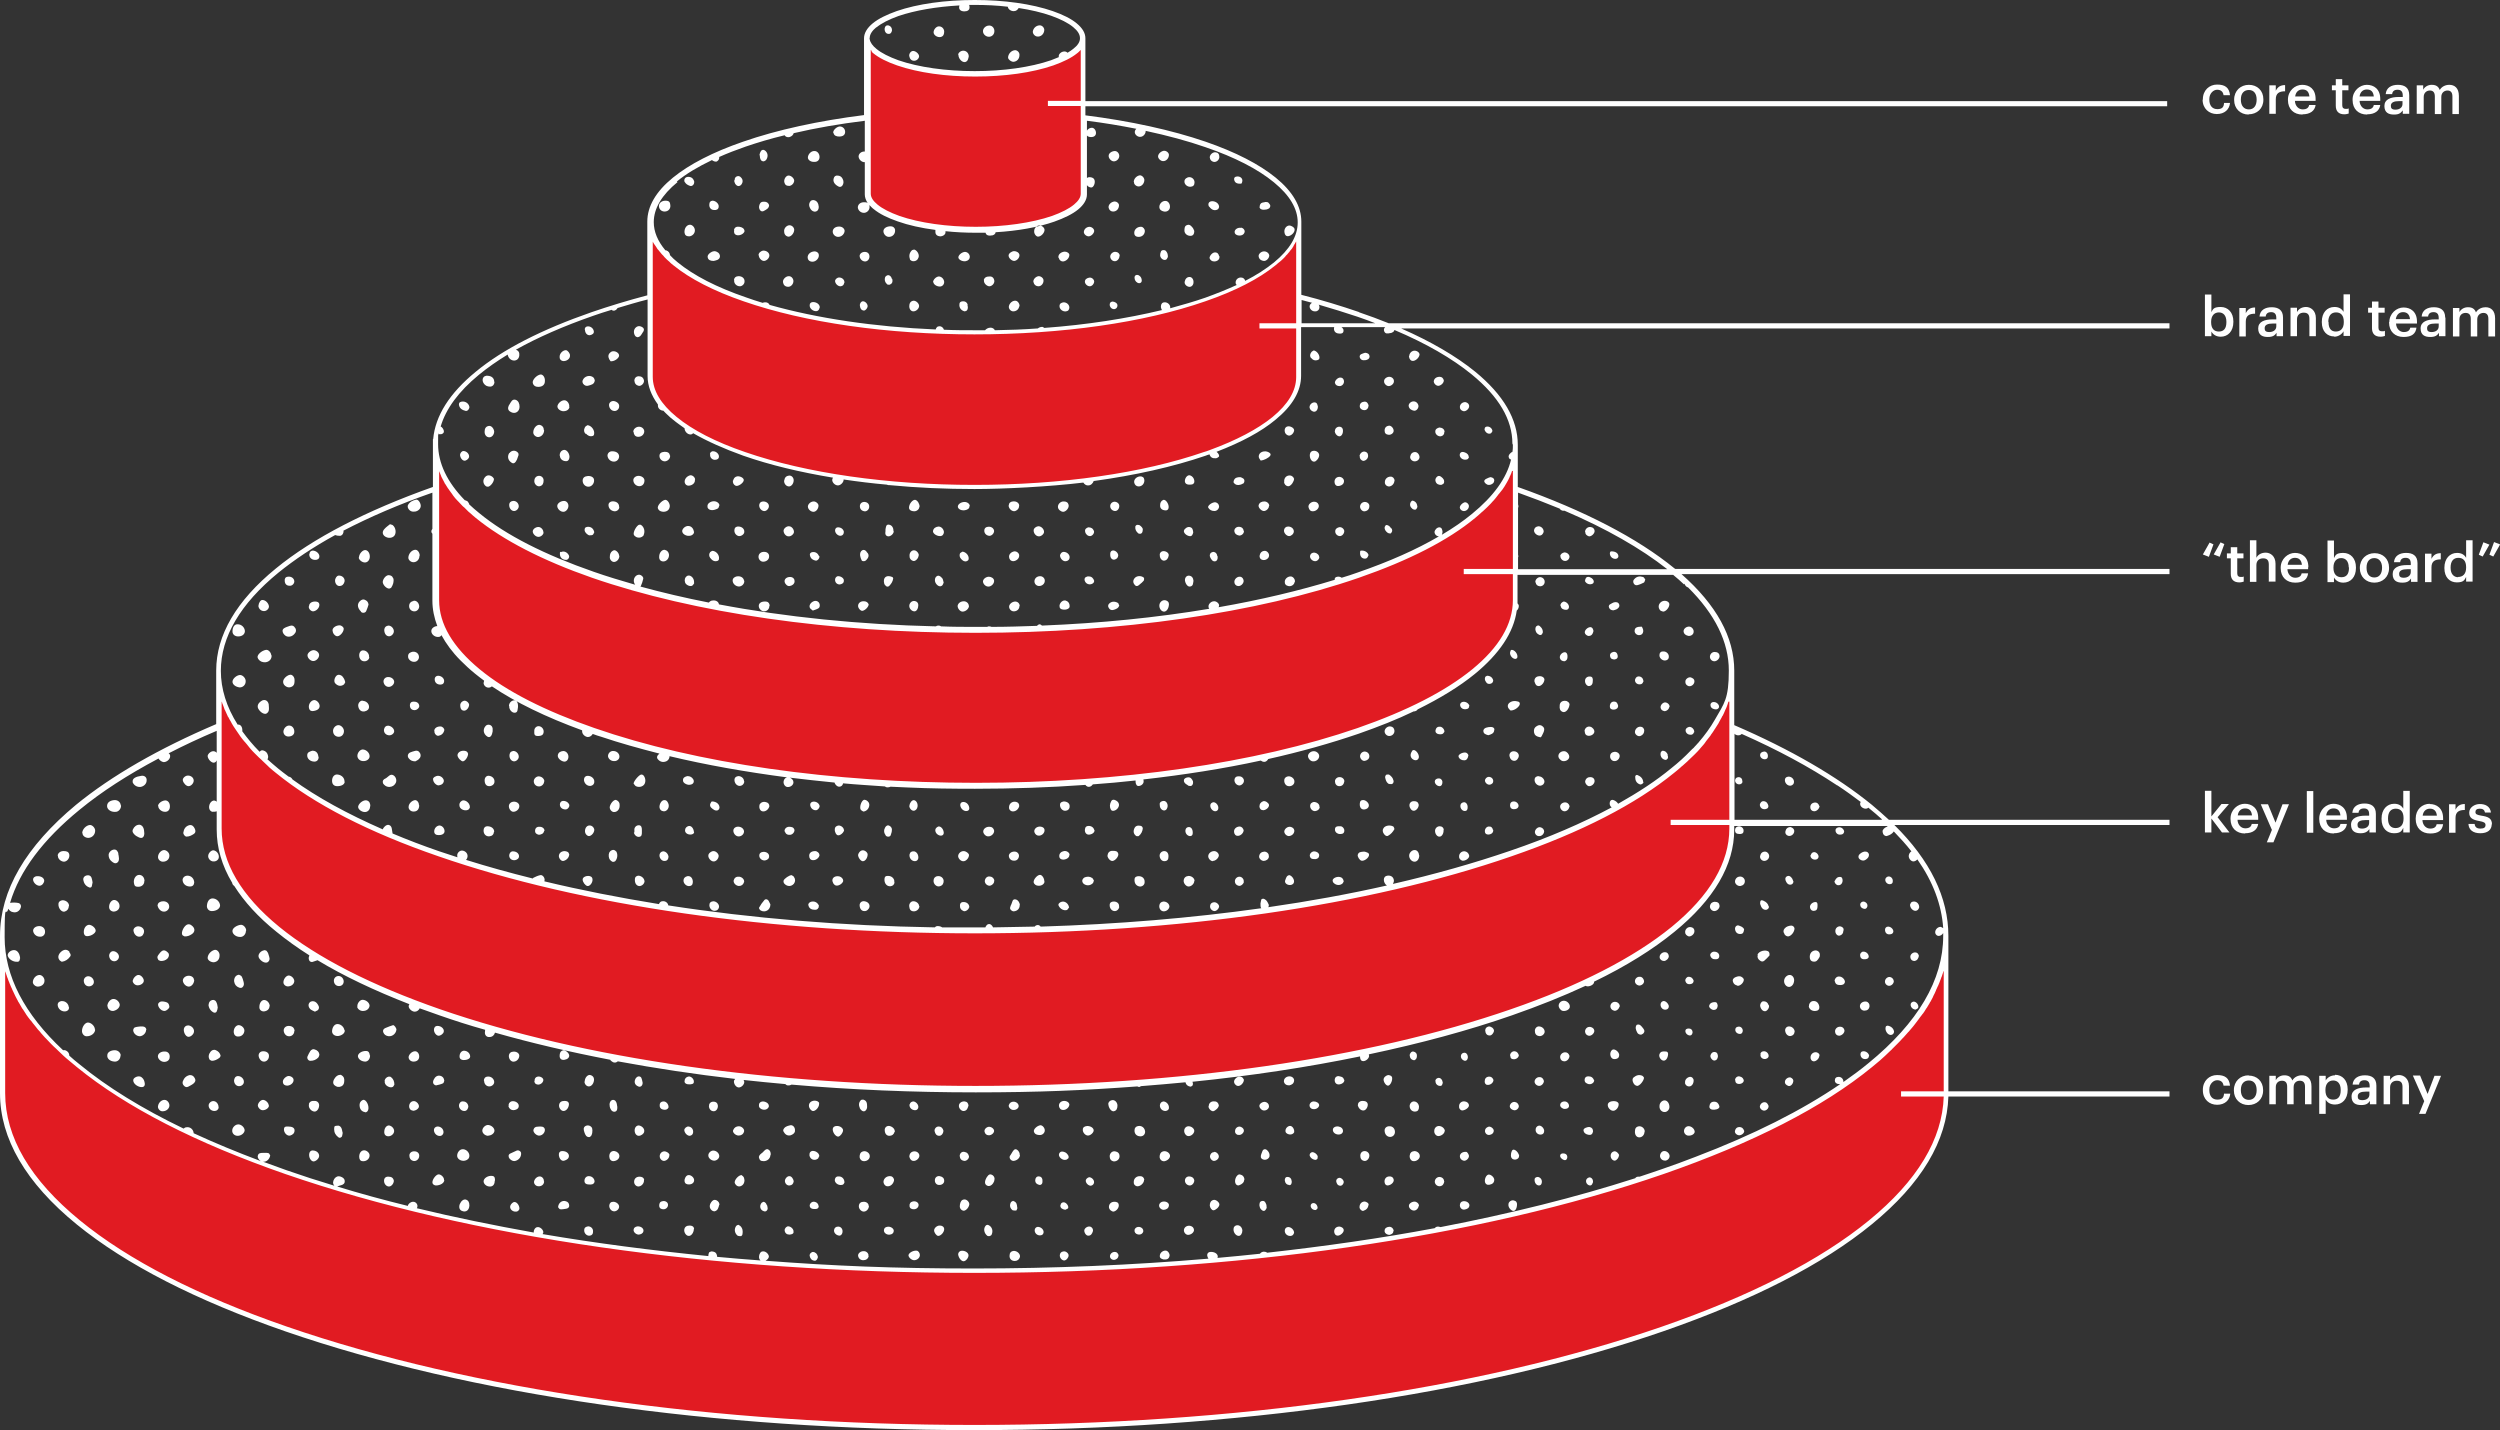<?xml version="1.0" encoding="UTF-8"?>
<svg id="Layer_1" xmlns="http://www.w3.org/2000/svg" version="1.1" viewBox="0 0 966.7 553">
  <rect x="0" y="0" width="966.7" height="553" fill="#333333" stroke="none"/>
  <!-- Generator: Adobe Illustrator 29.0.1, SVG Export Plug-In . SVG Version: 2.1.0 Build 192)  -->
  <defs>
    <style>
      .st0 {
        fill: #e11b22;
      }

      .st1 {
        fill: #fff;
      }
    </style>
  </defs>
  <path class="st0" d="M669.7,259.3v61.1c0,13.6-8,26.7-22.7,38.8-14.7,12-36.1,22.9-62.6,32.1-53,18.3-126.2,29.7-207.2,29.7s-154.2-11.4-207.2-29.7c-26.5-9.2-47.9-20.1-62.6-32.1-14.7-12.1-22.7-25.2-22.7-38.8v-61.1c0,13.6,8,26.7,22.7,38.8,14.7,12,36.1,22.9,62.6,32.1,53,18.3,126.2,29.7,207.2,29.7s154.2-11.4,207.2-29.7c26.5-9.2,47.9-20.1,62.6-32.1,14.7-12.1,22.7-25.2,22.7-38.8h0ZM723.3,411.9c-18.9,15.5-46.4,29.5-80.4,41.2-68.1,23.5-162.1,38.1-266.1,38.1s-198-14.6-266.1-38.1c-34-11.8-61.5-25.8-80.4-41.2-18.9-15.5-29.2-32.4-29.2-49.9v60.8c0,17.6,10.3,34.4,29.2,49.9,18.9,15.5,46.4,29.5,80.4,41.2,68.1,23.5,162.1,38.1,266.1,38.1s198-14.6,266.1-38.1c34-11.8,61.5-25.8,80.4-41.2,18.9-15.5,29.2-32.4,29.2-49.9v-60.8c0,17.6-10.3,34.4-29.2,49.9ZM586,172c0,9.6-5.6,18.9-16.1,27.5-10.5,8.6-25.7,16.4-44.6,22.9-37.8,13.1-90.1,21.2-148,21.2s-110.2-8.1-148-21.2c-18.9-6.5-34.2-14.3-44.6-22.9-10.5-8.6-16.1-17.9-16.1-27.5s0-3,0,0v60.1c0,9.6,5.6,18.9,16.1,27.5,10.5,8.6,25.7,16.4,44.6,22.9,37.8,13.1,90.1,21.2,148,21.2s110.2-8.1,148-21.2c18.9-6.5,34.2-14.3,44.6-22.9,10.5-8.6,16.1-17.9,16.1-27.5v-60.1h0ZM492.7,101.9c-6.3,5.1-15.4,9.8-26.8,13.7-22.7,7.9-54.2,12.8-89,12.8s-66.3-4.9-89-12.8c-11.4-3.9-20.5-8.6-26.8-13.7-6.3-5.1-9.6-10.6-9.6-16.2v60.1c0,5.6,3.3,11.1,9.6,16.3,6.3,5.1,15.4,9.8,26.8,13.7,22.7,7.9,54.2,12.8,89,12.8s66.3-4.9,89-12.8c11.4-3.9,20.5-8.6,26.8-13.7,6.3-5.1,9.6-10.6,9.6-16.3v-60.1c0,5.6-3.3,11.1-9.6,16.3ZM415.8,19.8c-2,1.7-5,3.2-8.8,4.5-7.6,2.6-18.2,4.3-29.9,4.3s-22.3-1.6-29.9-4.3c-3.8-1.3-6.8-2.9-8.8-4.5-2-1.7-3-3.4-3-5h0v60.1c0,1.6.9,3.3,3,5,2,1.7,5,3.2,8.8,4.5,7.6,2.6,18.2,4.3,29.9,4.3s22.3-1.6,29.9-4.3c3.8-1.3,6.8-2.9,8.8-4.5,2-1.7,3-3.4,3-5V14.8c0,1.6-.9,3.3-3,5Z"/>
  <path class="st1" d="M890.4,44.2c2.8,0,4.7-1.3,5-3.6h-2.5c-.2,1.1-1,1.7-2.5,1.7s-2.9-1.2-3-3.3h8v-.7c0-3.9-2.4-5.5-5.2-5.5s-5.5,2.3-5.5,5.7v.2c0,3.5,2.3,5.6,5.6,5.6ZM890.3,34.6c1.6,0,2.5.8,2.7,2.7h-5.5c.2-1.7,1.3-2.7,2.8-2.7ZM880,44h-2.5v-11h2.5v2.1c.7-1.4,1.7-2.2,3.6-2.2v2.4c-2.2,0-3.6.7-3.6,3.1v5.7ZM869.5,44.2c3.2,0,5.7-2.2,5.7-5.6v-.2c0-3.4-2.4-5.6-5.6-5.6s-5.7,2.3-5.7,5.7v.2c0,3.3,2.4,5.6,5.6,5.6ZM866.5,38.4c0-2.3,1.2-3.6,3.1-3.6s3,1.4,3,3.7h0c0,2.4-1.1,3.8-3,3.8s-3.1-1.4-3.1-3.7v-.2ZM903.2,34.9h-1.5v-1.9h1.5v-2.4h2.5v2.4h2.4v1.9h-2.4v5.8c0,1,.5,1.4,1.3,1.4s.9,0,1.2-.2v2c-.4.1-.9.3-1.7.3-2.2,0-3.3-1.2-3.3-3.3v-6ZM927.6,37.5c-3.2,0-5.6.9-5.6,3.5s1.7,3.3,3.7,3.3,2.6-.6,3.4-1.6v1.3h2.5v-7.2c0-3-1.9-4-4.4-4s-4.5,1.1-4.7,3.6h2.5c.1-1.1.8-1.7,2.1-1.7s2,.7,2,2.2v.6h-1.4ZM929,40.2c0,1.4-1.2,2.2-2.7,2.2s-1.8-.6-1.8-1.5c0-1.3,1.2-1.8,3.2-1.8h1.3v1.1ZM915.4,44.2c2.8,0,4.7-1.3,5-3.6h-2.5c-.2,1.1-1,1.7-2.5,1.7s-2.9-1.2-3-3.3h8v-.7c0-3.9-2.5-5.5-5.2-5.5s-5.5,2.3-5.5,5.7v.2c0,3.5,2.3,5.6,5.6,5.6ZM915.2,34.6c1.6,0,2.5.8,2.7,2.7h-5.5c.2-1.7,1.3-2.7,2.8-2.7ZM937,44h-2.5v-11h2.5v1.7c.5-1,1.7-1.9,3.3-1.9s2.6.6,3.1,2c.8-1.4,2.3-2,3.7-2,2,0,3.7,1.2,3.7,4.3v7h-2.5v-6.8c0-1.6-.7-2.3-1.9-2.3s-2.4.8-2.4,2.5v6.6h-2.5v-6.8c0-1.6-.7-2.3-1.9-2.3s-2.4.8-2.4,2.5v6.6ZM851.8,38.6v-.2c0-3.5,2.5-5.7,5.5-5.7s4.7,1.1,5,4.1h-2.5c-.2-1.5-1.2-2.1-2.5-2.1s-3,1.3-3,3.6v.2c0,2.4,1.2,3.7,3.1,3.7s2.5-.8,2.6-2.4h2.3c-.2,2.5-2.1,4.3-5.1,4.3s-5.5-2.1-5.5-5.6ZM863.6,124.5v-.2c0-3.5-2.1-5.6-4.9-5.6s-3,.9-3.6,2v-6.8h-2.5v16.1h2.5v-1.8c.6,1.1,1.8,2,3.6,2,2.8,0,4.9-2.1,4.9-5.7ZM860.9,124.6c0,2.4-1,3.6-2.9,3.6s-3-1.2-3-3.6v-.2c0-2.4,1.3-3.6,3-3.6s2.9,1.2,2.9,3.6v.2ZM919.7,116.6v2.4h2.4v1.9h-2.4v5.8c0,1,.5,1.4,1.3,1.4s.9,0,1.2-.2v2c-.4.1-.9.3-1.7.3-2.2,0-3.3-1.2-3.3-3.3v-6h-1.5v-1.9h1.5v-2.4h2.5ZM945.5,122.8c0-3-1.9-4-4.4-4s-4.5,1.1-4.7,3.6h2.5c.1-1.1.8-1.7,2.1-1.7s2,.7,2,2.2v.6h-1.4c-3.1,0-5.6.9-5.6,3.5s1.7,3.3,3.7,3.3,2.7-.6,3.4-1.6v1.3h2.5v-7.2ZM943,126.2c0,1.4-1.2,2.2-2.7,2.2s-1.8-.6-1.8-1.5c0-1.3,1.2-1.8,3.2-1.8h1.3v1.1ZM868.4,119v2.1c.7-1.4,1.7-2.2,3.6-2.2v2.4c-2.2,0-3.6.7-3.6,3.1v5.7h-2.5v-11h2.5ZM923.8,124.5v.2c0,3.5,2.3,5.6,5.6,5.6s4.7-1.3,5-3.6h-2.4c-.2,1.1-1,1.7-2.5,1.7s-2.9-1.2-3-3.3h8.1v-.7c0-3.9-2.5-5.5-5.2-5.5s-5.5,2.3-5.5,5.7ZM931.9,123.4h-5.5c.3-1.7,1.3-2.7,2.8-2.7s2.5.8,2.7,2.7ZM951,119v1.7c.5-1,1.7-1.9,3.3-1.9s2.6.6,3.1,2c.8-1.4,2.4-2,3.7-2,2,0,3.7,1.2,3.7,4.3v7h-2.6v-6.8c0-1.6-.7-2.3-1.9-2.3s-2.4.8-2.4,2.5v6.6h-2.5v-6.8c0-1.6-.7-2.3-2-2.3s-2.4.8-2.4,2.5v6.6h-2.5v-11h2.5ZM882.8,130v-7.2c0-3-1.9-4-4.4-4s-4.5,1.1-4.7,3.6h2.4c.1-1.1.8-1.7,2.1-1.7s2,.7,2,2.2v.6h-1.4c-3.2,0-5.6.9-5.6,3.5s1.7,3.3,3.7,3.3,2.7-.6,3.4-1.6v1.3h2.5ZM880.2,126.2c0,1.4-1.2,2.2-2.7,2.2s-1.8-.6-1.8-1.5c0-1.3,1.2-1.8,3.2-1.8h1.3v1.1ZM902.6,130.2c1.6,0,3-1,3.6-2.1v1.8h2.5v-16.1h-2.5v6.8c-.6-1.1-1.7-1.9-3.5-1.9-2.9,0-4.9,2.2-4.9,5.7v.2c0,3.6,2.1,5.5,4.8,5.5ZM900.3,124.5c0-2.4,1.1-3.7,3-3.7s3,1.2,3,3.6v.2c0,2.5-1.3,3.6-3.1,3.6s-2.8-1.2-2.8-3.6v-.2ZM895.5,123.1v6.9h-2.5v-6.7c0-1.7-.7-2.4-2.2-2.4s-2.6.9-2.6,2.6v6.5h-2.5v-11h2.5v1.7c.5-1.1,1.8-2,3.5-2s3.8,1.3,3.8,4.3ZM960.3,209.7l2.3.9-2.6,4.6-1.5-.7,1.8-4.9ZM940.2,214v2.1c.7-1.4,1.7-2.2,3.6-2.2v2.4c-2.2,0-3.6.7-3.6,3.1v5.7h-2.5v-11h2.5ZM877.3,225v-6.7c0-1.7-.7-2.4-2.2-2.4s-2.6.9-2.6,2.6v6.5h-2.5v-16.1h2.5v6.8c.5-1.1,1.8-2,3.6-2s3.8,1.3,3.8,4.3v6.9h-2.5ZM912.5,219.5v.2c0,3.3,2.4,5.6,5.6,5.6s5.7-2.2,5.7-5.6v-.2c0-3.4-2.4-5.6-5.6-5.6s-5.7,2.3-5.7,5.7ZM915.1,219.4c0-2.3,1.2-3.6,3-3.6s3,1.4,3,3.7h0c0,2.4-1.1,3.8-3,3.8s-3-1.4-3-3.7v-.2ZM892.6,219.3c0-3.9-2.5-5.5-5.2-5.5s-5.5,2.3-5.5,5.7v.2c0,3.5,2.3,5.6,5.6,5.6s4.7-1.3,5-3.6h-2.5c-.2,1.1-1,1.7-2.5,1.7s-2.9-1.2-3-3.3h8v-.7ZM884.6,218.4c.2-1.7,1.3-2.7,2.8-2.7s2.5.8,2.7,2.7h-5.5ZM902.5,215.8v-6.8h-2.5v16.1h2.5v-1.8c.6,1.1,1.8,2,3.6,2,2.8,0,4.9-2.1,4.9-5.7v-.2c0-3.5-2.1-5.6-4.9-5.6s-3,.9-3.6,2ZM908.3,219.4v.2c0,2.4-1,3.6-2.9,3.6s-3.1-1.2-3.1-3.6v-.2c0-2.4,1.3-3.6,3-3.6s2.9,1.2,2.9,3.6ZM858.6,209.7l1.5.7-1.8,4.9-2.3-.9,2.6-4.6ZM966.7,210.6l-2.6,4.6-1.5-.7,1.8-4.9,2.3.9ZM862.6,221.9v-6h-1.5v-1.9h1.5v-2.4h2.5v2.4h2.4v1.9h-2.4v5.8c0,1,.5,1.4,1.3,1.4s.9,0,1.2-.2v2c-.4.1-.9.3-1.7.3-2.2,0-3.3-1.2-3.3-3.3ZM956.1,225v-16.1h-2.5v6.8c-.6-1.1-1.7-1.9-3.5-1.9-2.8,0-4.9,2.2-4.9,5.7v.2c0,3.6,2.1,5.5,4.8,5.5s3-1,3.6-2.1v1.8h2.5ZM950.5,223.2c-1.6,0-2.9-1.2-2.9-3.6v-.2c0-2.4,1.1-3.7,3-3.7s3,1.2,3,3.6v.2c0,2.5-1.3,3.6-3.1,3.6ZM934.8,225v-7.2c0-3-1.9-4-4.4-4s-4.5,1.1-4.7,3.6h2.4c.1-1.1.8-1.7,2.1-1.7s2,.7,2,2.2v.6h-1.4c-3.2,0-5.6.9-5.6,3.5s1.7,3.3,3.7,3.3,2.7-.6,3.4-1.6v1.3h2.5ZM932.2,221.2c0,1.4-1.2,2.2-2.7,2.2s-1.8-.6-1.8-1.5c0-1.3,1.2-1.8,3.2-1.8h1.3v1.1ZM854.1,215.3l-2.3-.9,2.6-4.6,1.5.7-1.8,4.9ZM929.3,312.7c-.6-1.1-1.7-1.9-3.5-1.9-2.8,0-4.9,2.2-4.9,5.7v.2c0,3.6,2.1,5.5,4.8,5.5s3-1,3.6-2.1v1.8h2.5v-16.1h-2.5v6.8ZM929.4,316.6c0,2.5-1.3,3.6-3.1,3.6s-2.9-1.2-2.9-3.6v-.2c0-2.4,1.1-3.7,3-3.7s3,1.2,3,3.6v.2ZM892,305.9h2.5v16.1h-2.5v-16.1ZM876.5,325.8l2-4.9-4.3-9.9h2.8l2.9,7.1,2.7-7.1h2.5l-6,14.7h-2.5ZM912.8,322.2c1.7,0,2.7-.6,3.4-1.6v1.3h2.5v-7.2c0-3-1.9-4-4.4-4s-4.5,1.1-4.7,3.6h2.4c.1-1.1.8-1.7,2.1-1.7s2,.7,2,2.2v.6h-1.4c-3.1,0-5.6.9-5.6,3.5s1.7,3.3,3.7,3.3ZM914.8,317.1h1.3v1.1c0,1.4-1.2,2.2-2.7,2.2s-1.8-.6-1.8-1.5c0-1.3,1.2-1.8,3.2-1.8ZM868.2,322.2c2.8,0,4.7-1.3,5-3.6h-2.5c-.2,1.1-1,1.7-2.5,1.7s-2.9-1.2-3-3.3h8v-.7c0-3.9-2.5-5.5-5.2-5.5s-5.5,2.3-5.5,5.7v.2c0,3.5,2.3,5.6,5.6,5.6ZM868.1,312.6c1.6,0,2.5.8,2.7,2.7h-5.5c.2-1.7,1.3-2.7,2.8-2.7ZM902.5,322.2c2.8,0,4.7-1.3,5-3.6h-2.5c-.2,1.1-1,1.7-2.5,1.7s-2.9-1.2-3-3.3h8v-.7c0-3.9-2.5-5.5-5.2-5.5s-5.5,2.3-5.5,5.7v.2c0,3.5,2.3,5.6,5.6,5.6ZM902.3,312.6c1.6,0,2.5.8,2.7,2.7h-5.5c.2-1.7,1.3-2.7,2.8-2.7ZM939.6,310.8c-3.1,0-5.5,2.3-5.5,5.7v.2c0,3.5,2.3,5.6,5.6,5.6s4.7-1.3,5-3.6h-2.5c-.2,1.1-1,1.7-2.5,1.7s-2.9-1.2-3-3.3h8v-.7c0-3.9-2.5-5.5-5.2-5.5ZM936.8,315.4c.2-1.7,1.3-2.7,2.8-2.7s2.5.8,2.7,2.7h-5.5ZM861.8,311l-4.3,5,4.6,5.9h-2.9l-4.1-5.4v5.4h-2.5v-16.1h2.5v9.9l3.9-4.8h2.8ZM963.5,318.7c0,2.2-1.6,3.5-4.4,3.5s-4.5-1.3-4.6-3.6h2.4c.1,1.1.7,1.8,2.2,1.8s2-.5,2-1.4-.7-1.2-2.3-1.5c-2.9-.5-4-1.3-4-3.3s2.1-3.3,4.1-3.3,4,.8,4.3,3.3h-2.3c-.2-1-.8-1.5-2-1.5s-1.7.5-1.7,1.3.5,1.1,2.3,1.4c2.6.4,4.1,1,4.1,3.4ZM953.1,310.8v2.4c-2.2,0-3.6.7-3.6,3.1v5.7h-2.5v-11h2.5v2.1c.7-1.4,1.7-2.2,3.6-2.2ZM860.1,422.9h2.3c-.2,2.5-2.1,4.3-5.1,4.3s-5.5-2.1-5.5-5.6v-.2c0-3.5,2.5-5.7,5.5-5.7s4.7,1.1,5,4.1h-2.5c-.2-1.5-1.2-2.1-2.5-2.1s-3,1.3-3,3.6v.2c0,2.4,1.2,3.7,3.1,3.7s2.5-.8,2.6-2.4ZM869.5,415.8c-3.2,0-5.7,2.3-5.7,5.7v.2c0,3.3,2.4,5.6,5.6,5.6s5.7-2.2,5.7-5.6v-.2c0-3.4-2.4-5.6-5.6-5.6ZM872.6,421.6c0,2.2-1.1,3.7-3,3.7s-3.1-1.4-3.1-3.7v-.2c0-2.3,1.2-3.6,3.1-3.6s3,1.4,3,3.7h0ZM893.8,420v7h-2.5v-6.8c0-1.6-.7-2.3-2-2.3s-2.4.8-2.4,2.5v6.6h-2.5v-6.8c0-1.6-.7-2.3-2-2.3s-2.4.8-2.4,2.5v6.6h-2.5v-11h2.5v1.7c.5-1,1.7-1.9,3.3-1.9s2.6.6,3.1,2c.8-1.4,2.3-2,3.7-2,2,0,3.7,1.2,3.7,4.3ZM941.4,416h2.5l-6,14.7h-2.5l2-4.9-4.4-9.9h2.8l2.9,7.1,2.7-7.1ZM931.5,420.1v6.9h-2.5v-6.7c0-1.7-.7-2.4-2.2-2.4s-2.6.9-2.6,2.6v6.5h-2.5v-11h2.5v1.7c.5-1.1,1.8-2,3.5-2s3.8,1.3,3.8,4.3ZM902.9,415.8c-1.6,0-3,.9-3.6,2v-1.8h-2.5v14.7h2.5v-5.5c.6,1.1,1.8,1.9,3.6,1.9,2.8,0,4.9-2.1,4.9-5.7v-.2c0-3.5-2.1-5.6-4.9-5.6ZM905.1,421.6c0,2.4-1,3.6-2.9,3.6s-3-1.2-3-3.6v-.2c0-2.4,1.3-3.6,3-3.6s2.9,1.2,2.9,3.6v.2ZM914.4,415.8c-2.4,0-4.5,1.1-4.7,3.6h2.5c.1-1.1.8-1.7,2.1-1.7s2,.7,2,2.2v.6h-1.4c-3.1,0-5.6.9-5.6,3.5s1.7,3.3,3.7,3.3,2.7-.6,3.4-1.6v1.3h2.5v-7.2c0-3-1.9-4-4.4-4ZM916.2,423.2c0,1.4-1.1,2.2-2.7,2.2s-1.8-.6-1.8-1.5c0-1.3,1.2-1.8,3.2-1.8h1.3v1.1ZM525.6,120.7c-7-2.4-14.5-4.7-22.4-6.7v-28.3c0-5.9-3.3-11.6-9.9-17-6.4-5.2-15.5-9.9-27.1-13.9-13.1-4.5-29.1-8-46.5-10.2v-3.5h418.3v-2h-418.3V14.8h0s0,0,0,0c0-2-1.1-3.9-3.4-5.8-2.2-1.8-5.2-3.3-9.2-4.7-8.1-2.8-18.8-4.3-30.2-4.3s-22.1,1.5-30.2,4.3c-3.9,1.4-7,2.9-9.2,4.7-2.2,1.8-3.4,3.8-3.4,5.8v29.7c-17.5,2.2-33.6,5.7-46.8,10.3-11.6,4-20.7,8.7-27.1,13.9-6.6,5.4-9.9,11.1-9.9,17s0,0,0,0h0v28.5c-7.6,2-14.8,4.2-21.5,6.5-19.3,6.7-34.4,14.4-44.9,23.1-10.1,8.3-15.6,17-16.4,26h-.1v18.5c-25.9,9.2-46.4,19.8-60.7,31.5-15.3,12.5-23.1,25.8-23.1,39.5s0,0,0,0h0v20.7c-22.3,9.5-40.5,20-54.2,31.2C10,327.3,0,344.3,0,361.9v60.8c0,17.6,10,34.7,29.6,50.7,19,15.5,46.1,29.4,80.7,41.4,71.2,24.6,165.8,38.2,266.4,38.2s195.3-13.6,266.4-38.2c34.6-12,61.8-25.9,80.7-41.4,19.2-15.7,29.1-32.3,29.6-49.4h85.5v-2h-85.5v-60.1c0-14.8-7-29.2-20.9-42.9h106.4v-2h-108.5c-2.1-1.9-4.3-3.9-6.6-5.8-13.5-11-31.4-21.4-53.2-30.8v-21.1c0-12.9-6.9-25.4-20.4-37.3h188.7v-2h-191.1c0,0-.2-.2-.3-.2-14.3-11.7-34.7-22.3-60.6-31.5v-16.3c0-9.8-5.5-19.3-16.5-28.3-7.4-6-17-11.6-28.6-16.7h297.1v-2h-301.9c-3.7-1.5-7.5-2.9-11.6-4.3ZM507.3,117.1c-.5.3-.9.8-.9,1.4,0,1,1,2,2.2,1.9.9,0,1.5-.6,1.6-1.4,0-.4,0-.9-.3-1.2,5.2,1.5,10.3,3.1,15.1,4.7,2.3.8,4.6,1.6,6.8,2.5h-28.5v-9c1.4.4,2.7.7,4.1,1.1ZM338.9,10.6c1.9-1.6,4.9-3.1,8.5-4.4,6.5-2.2,14.7-3.6,23.6-4.1,0,.1,0,.3-.1.4-.2,1.2.6,1.9,2,1.9,1.2,0,2-.5,2-1.5,0-.4,0-.7-.2-1,.7,0,1.5,0,2.2,0,4.4,0,8.7.2,12.8.7.1,1,1.3,1.8,2.4,1.7.8,0,1.4-.5,1.8-1.2,4.6.7,8.9,1.7,12.6,3,3.6,1.3,6.6,2.8,8.5,4.4,1.7,1.4,2.6,2.8,2.6,4.2s0,.1,0,.2c0,1.3-.9,2.7-2.6,4-.6.5-1.4,1-2.2,1.5-.3-.3-.7-.5-1.2-.5h0c-1.2,0-2.3,1-2.2,1.9,0,0,0,.2,0,.3-.9.4-1.9.8-3,1.2-7.9,2.7-18.4,4.2-29.5,4.2s-21.7-1.5-29.5-4.2c-3.6-1.3-6.6-2.8-8.5-4.4-1.5-1.2-2.4-2.5-2.6-3.7s0-.3,0-.5c0-1.4.9-2.8,2.6-4.2ZM336.9,19.9c.2.2.5.4.8.7,2.2,1.8,5.2,3.3,9.2,4.7,8.1,2.8,18.8,4.3,30.2,4.3s22.1-1.5,30.2-4.3c3.9-1.4,7-2.9,9.2-4.7.3-.2.5-.4.8-.7,0,0,.2-.2.2-.2.1-.1.3-.3.4-.4v19.7h-12.7v2h12.7v33.9c0,1.4-.9,2.8-2.6,4.2-1.9,1.6-4.9,3.1-8.5,4.4-7.9,2.7-18.4,4.2-29.5,4.2s-21.7-1.5-29.5-4.2c-3.6-1.3-6.6-2.8-8.5-4.4-1.7-1.4-2.6-2.8-2.6-4.2V19.3c.1.1.2.3.4.4,0,0,.1.2.2.2ZM261.7,70.2c3.6-3,8.2-5.7,13.6-8.3.5.4,1,.6,1.6.6.5,0,1.2-.8,1.2-1.3,0-.2,0-.3,0-.5,3.1-1.4,6.5-2.7,10.2-4,4.7-1.6,9.7-3.1,15.1-4.4.3.6,1.1.9,1.9.7.9-.3,1.4-.8,1.6-1.5,8.5-2,17.8-3.6,27.5-4.8v11.9s0,0,0,0c-1.2-.1-2.3.7-2.4,1.8,0,1.1.9,2.1,2,2.3.1,0,.3,0,.4,0v12.5c0,1.1.4,2.2,1.1,3.3-.4-.3-.9-.3-1.4-.3-1.4,0-2.3.8-2.4,1.9,0,1.2,1.2,2.3,2.5,2.2,1.3-.1,2.3-1.4,2-2.7,0,0,0-.2,0-.3.5.5,1,1.1,1.7,1.6,2.2,1.8,5.2,3.3,9.2,4.7,4.2,1.5,9.2,2.6,14.6,3.3,0,.3,0,.5,0,.8,0,1.1.8,1.6,1.8,1.7,1.1,0,2.1-.7,2.1-1.5,0-.2,0-.3,0-.5,3.8.4,7.7.6,11.8.6s2.4,0,3.7,0c0,0,0,0,0,0,.2,1,1.2,1.3,2.7,1,.6-.2,1.1-.5,1.2-1.2,0,0,0,0,0,0,8.5-.5,16.4-1.9,22.7-4.1,3.9-1.4,7-2.9,9.2-4.7,2.2-1.8,3.4-3.8,3.4-5.8v-3.6c.4.6,1.1.9,1.7.9.8,0,1.5-1.5,1.3-2.6-.2-1.1-1.1-1.4-2.1-1.4h0c-.4,0-.6.2-.9.3v-16.4c.3.4.9.6,1.6.6,1.2,0,1.9-.6,1.9-1.6s-.7-2-1.6-2c-.7,0-1.5.4-1.9,1.1v-3.8c6.6.8,13,1.9,19.1,3.1-.4.4-.6.8-.6,1.3,0,1,1.2,2,2.3,1.8,1.1-.1,2-1.3,1.9-2.3,0,0,0,0,0,0,8.4,1.8,16.2,3.9,23.1,6.3,11.4,3.9,20.3,8.5,26.5,13.6,6.1,5,9.2,10.2,9.2,15.5s-3.1,10.5-9.2,15.5c-3.1,2.5-6.8,4.9-11.1,7.1-.2-.8-.8-1.3-1.7-1.3h0c-1.2,0-2.1,1-2,2.1,0,.3.2.6.4.8-3.7,1.7-7.7,3.3-12.1,4.9-4.3,1.5-8.9,2.8-13.6,4.1,0,0,0-.2,0-.3.1-1-1-2.1-2.2-2-.9,0-1.4.7-1.4,1.6,0,.6.2,1,.4,1.4-13.7,3.3-29.1,5.7-45.5,6.9-.3-.2-.5-.4-.8-.4-.6,0-1.2.2-1.7.6-5.4.4-11,.6-16.6.7-.3-.6-.9-1-1.7-1-.9,0-1.7.5-2.1,1-1.2,0-2.4,0-3.6,0-4.1,0-8.2,0-12.3-.2-.2-.6-.6-1.1-1.3-1.3-.4-.1-1,0-1.3.2-.3.3-.5.6-.6,1-23.7-1-45.8-4.3-64.2-9.5-.3-.7-1.1-1.1-1.9-1-.3,0-.5.1-.8.2-2.2-.7-4.3-1.3-6.4-2.1-11.4-3.9-20.3-8.5-26.5-13.6-1.1-.9-2.1-1.8-2.9-2.7-.1-.9-.6-1.6-1.5-1.9h0c-.1,0-.2,0-.3,0-3-3.6-4.5-7.2-4.5-10.9,0-5.3,3.1-10.5,9.2-15.5ZM253.1,94.5c0,.2.2.3.3.5.1.2.3.4.4.6.1.2.2.3.3.5.1.2.3.4.5.6.1.2.3.3.4.5.2.2.3.4.5.6.1.2.3.3.4.5.2.2.4.4.6.6.1.2.3.3.4.5.2.2.4.4.6.6.1.1.3.3.4.4.3.2.5.5.8.7.1.1.3.2.4.4.4.4.8.7,1.3,1.1,6.4,5.2,15.5,9.9,27.1,13.9,23.9,8.3,55.6,12.8,89.3,12.8s65.5-4.5,89.3-12.8c11.6-4,20.7-8.7,27.1-13.9.4-.4.9-.7,1.3-1.1.1-.1.3-.2.4-.3.3-.2.5-.5.8-.7.1-.1.3-.3.4-.4.2-.2.5-.4.7-.7.1-.1.3-.3.4-.5.2-.2.4-.4.6-.6.1-.2.3-.3.4-.5.2-.2.4-.4.5-.6.1-.2.2-.3.4-.5.2-.2.3-.4.5-.6.1-.2.2-.3.3-.5.1-.2.3-.4.4-.7,0-.2.2-.3.3-.5.1-.2.3-.5.4-.7,0-.1.1-.2.2-.3v31.6h-14.2v2h14.2v18.8c0,5.3-3.1,10.5-9.2,15.5-5.8,4.7-14,9-24.4,12.8-.7.3-1.4.5-2.1.7-23.7,8.2-55.2,12.7-88.7,12.7s-65-4.5-88.7-12.7c-11.4-3.9-20.3-8.5-26.5-13.6-6.1-5-9.2-10.2-9.2-15.5v-52.3c0,.1.1.2.2.4.1.2.3.5.4.7ZM751.6,375.5v46.5h-16.5v2h16.5c-.5,16.5-10.2,32.6-28.9,47.9-18.8,15.4-45.8,29.2-80.1,41.1-71,24.5-165.3,38-265.8,38s-194.8-13.5-265.8-38c-34.4-11.9-61.3-25.7-80.1-41.1-19.2-15.7-28.9-32.2-28.9-49.2v-47.2c0,.1,0,.2.1.3.2.6.4,1.2.6,1.8,0,.2.1.3.2.5.2.7.5,1.4.8,2.1,0,.2.1.3.2.5.2.6.5,1.2.8,1.8,0,.2.1.3.2.5.3.7.7,1.4,1,2.1,0,.1.2.3.2.4.3.6.6,1.2.9,1.7,0,.2.2.3.3.5.4.7.8,1.4,1.2,2.1,0,.1.2.3.3.4.4.6.8,1.2,1.1,1.7.1.2.2.3.3.5.5.7,1,1.4,1.5,2,0,.1.2.2.3.3.4.6.9,1.2,1.4,1.8.1.2.3.3.4.5.5.7,1.1,1.4,1.7,2,0,0,.2.2.2.3.5.6,1.1,1.2,1.6,1.8.2.2.3.3.5.5.6.7,1.3,1.3,1.9,2,0,0,.1.1.2.2.6.6,1.2,1.2,1.9,1.8.2.2.3.3.5.5.7.7,1.4,1.3,2.1,2,0,0,0,0,.1.1.7.6,1.4,1.3,2.2,1.9.2.2.4.3.6.5.8.7,1.6,1.3,2.4,2,19,15.5,46.1,29.4,80.7,41.4,71.2,24.6,165.8,38.2,266.4,38.2s195.3-13.6,266.4-38.2c34.6-12,61.8-25.9,80.7-41.4.8-.7,1.6-1.3,2.4-2,.2-.2.4-.3.6-.5.7-.6,1.4-1.3,2.1-1.9,0,0,0,0,.1-.1.7-.7,1.4-1.3,2.1-2,.2-.2.4-.3.5-.5.6-.6,1.2-1.2,1.8-1.8,0,0,.1-.1.2-.2.7-.7,1.3-1.3,1.9-2,.2-.2.3-.3.5-.5.5-.6,1.1-1.2,1.6-1.8,0-.1.2-.2.3-.3.6-.7,1.1-1.3,1.7-2,.1-.2.3-.3.4-.5.5-.6.9-1.2,1.3-1.7,0-.1.2-.2.3-.4.5-.7,1-1.4,1.5-2,.1-.2.2-.3.4-.5.4-.6.8-1.1,1.1-1.7,0-.1.2-.3.3-.4.4-.7.8-1.4,1.2-2,0-.2.2-.3.3-.5.3-.6.6-1.1.9-1.7,0-.2.2-.3.2-.5.4-.7.7-1.4,1-2.1,0-.2.1-.3.2-.5.3-.6.5-1.2.8-1.7,0-.2.1-.3.2-.5.3-.7.5-1.4.8-2.1,0-.2.1-.3.2-.5.2-.6.4-1.2.6-1.8,0-.1,0-.2.1-.3ZM730.3,319.5c-1,.2-1.9.7-2.3,1.6-.1.4,0,1,.2,1.4.3.5.9,1,1.6.7,1-.3,1.9-.8,2.5-1.7,2.5,2.6,4.8,5.1,6.8,7.7-.5.3-.9.9-1,1.5-.2,1.1.7,2.3,1.7,2.4.6,0,1.2-.3,1.6-.8,6.1,8.7,9.4,17.6,10,26.6-.3-.2-.6-.4-1-.5-1.1,0-2.1,1-2.1,2.1,0,.6.4,1.2,1.1,1.4.8.1,1.6-.4,2-1.1,0,.4,0,.7,0,1.1,0,17-9.7,33.5-28.9,49.2-3,2.5-6.3,4.9-9.7,7.3,0,0,0-.1,0-.2,0-1-.8-1.8-1.8-1.8s-1.5.5-1.5,1.4c0,.8.7,1.4,1.6,1.4.2,0,.3,0,.5,0-14.9,10.2-33.6,19.6-55.9,28.1-4.3,1.7-8.8,3.3-13.4,4.9-2.7.9-5.5,1.9-8.3,2.8-.2,0-.4,0-.6,0-.5,0-.9.3-1.1.6-23,7.4-48.3,13.7-75.3,18.9-.3-.1-.6-.2-.9-.2-.6,0-1,.2-1.3.6-20.7,3.9-42.4,7-64.8,9.5-.4-.3-.8-.4-1.3-.4s-1.2.3-1.5.8c-5.4.6-10.9,1.1-16.4,1.6,0-.2.1-.4.1-.5,0-1.1-1.3-1.9-2.8-1.8h0c-.6,0-1.2.3-1.3,1.1,0,.5.2,1.1.5,1.5-29.3,2.5-59.8,3.8-90.8,3.8s-54.4-1-80.5-3c.8-.4,1.4-1.1,1.3-1.8-.2-1-1.4-2-2.4-1.8-.8,0-1.4,1.1-1.4,2.1,0,.6.2,1.1.6,1.4-5.7-.4-11.3-.9-16.8-1.4,0-.2,0-.5-.1-.7-.3-1.1-1.1-1.4-2.2-1.4-.3.2-.6.2-.8.4-.2.4-.3.9-.3,1.4-22.1-2.2-43.6-5-64.1-8.5.2-.2.3-.5.3-.7,0-1-1.2-2.1-2.2-2-.9,0-1.6,1.1-1.5,2.1,0,0,0,0,0,0-15.6-2.8-30.8-5.9-45.2-9.4.1-.2.2-.4.2-.6.2-.9-.6-1.9-1.6-1.9-1,0-1.9.7-2.1,1.6-9.4-2.3-18.5-4.8-27.3-7.5.5-.2,1-.4,1.5-.5.8-.2,1.5-.7,1.4-1.6h0c0-.9-.7-1.4-1.5-1.7-1.1-.4-1.9,0-2.5.8-.5.8-.8,1.8,0,2.7,0,0,0,0,0,0-6.3-1.9-12.5-3.9-18.5-6-3.1-1.1-6.1-2.2-9.1-3.3,1.2.2,2.5-.8,2.8-2.4-.2-.3-.4-.9-.7-.9-.7-.2-1.5-.1-2.3-.1-.8,0-1.6.1-1.8,1.1-.2.8.4,1.5,1,2,0,0,.2,0,.2.1-9.3-3.5-18-7.1-26-10.8,0,0,0,0,0,0-.1-1.5-1.4-2.6-2.9-2.3-.4,0-.7.3-1,.5-16-7.7-29.5-16-40.3-24.9-1.4-1.1-2.7-2.2-3.9-3.3,0-.7-.3-1.4-1-1.8h0c-.4-.3-.9-.4-1.4-.3-15-14-22.6-28.7-22.6-43.7s.5-7.3,1.4-11c.4.6,1,1.2,1.8,1.3,1.2.3,2.2-.2,2.8-1.2.2-.4.4-.9.3-1.3h0c-.3-1.2-1.3-1.1-2.6-1.2-.2,0-.9,0-1.5.1,0,0,0,0-.1,0,3.7-12.4,12.7-24.4,26.9-36,8.4-6.9,18.6-13.5,30.5-19.8.4.7,1.2,1.3,2,1.4,1.2,0,2.5-1.1,2.5-2.3,0-.5-.2-.9-.6-1.1,5.8-3,12-5.9,18.6-8.7v8.5c-.4-.5-1-.7-1.6-.6-1,.2-1.9,1.1-1.9,1.9.1,1.2,1.5,2.7,2.5,2.5h0c.6-.1.8-.5,1-.9v16c-.2-.2-.4-.3-.7-.4-.9-.3-2,.7-2.2,2-.2,1.1.3,2.1,1.2,2.3.6,0,1.2,0,1.7-.2v7.1c0,7,2,13.9,6,20.6,0,.5.4.9.8,1.2,3.8,6,9.2,12,16.3,17.7,3.8,3.1,8.1,6.2,12.7,9.1,0,0,0,.1,0,.2-.3.6-.3,1.2,0,1.8.4.7,1.1.7,1.7.4.5-.2,1-.3,1.5-.5,10.1,6.1,21.9,11.7,35.5,17,0,.1-.1.2-.2.4-.4,1,1,2.5,2.3,2.5.8,0,1.6-.6,1.9-1.3,2.5.9,5,1.8,7.6,2.7,5.7,2,11.6,3.9,17.7,5.6,0,.3-.1.7-.1,1.1,0,1.1.8,1.8,1.8,1.7,1.1,0,1.9-.8,2.1-1.7,14,4,29,7.5,44.6,10.5,0,.2.2.3.4.5.8.7,1.7.8,2.5.1,0,0,0,0,0,0,14.6,2.7,29.8,5,45.4,6.8-.3.3-.5.6-.5,1,0,1.1.9,2.3,1.9,2.3,1,0,2.1-1.1,2.1-2.1,0-.3-.1-.6-.3-.8,5.3.6,10.8,1.1,16.2,1.6.3.4.8.6,1.4.5.4,0,.7-.2,1-.3,23,2,46.9,3,71.2,3s42.2-.8,62.5-2.3c.2.1.4.2.6.2.3,0,.5,0,.7-.3,5.8-.4,11.6-1,17.3-1.5.2,1,.9,1.5,1.9,1.7h0c.2,0,.6-.2.8-.4.3-.5.2-1,0-1.5,22.7-2.3,44.4-5.6,64.8-9.8,0,1,.3,1.7,1,1.8h0c1,.2,2.3-.8,2.5-1.8,0-.2,0-.5-.1-.8,19.9-4.2,38.5-9.2,55.4-15.1,10.3-3.6,19.8-7.4,28.4-11.4,0,0,.1,0,.2.1,1.1.4,2.9-.4,3.1-1.4,0,0,0-.2,0-.3,12.4-6,22.8-12.5,31.1-19.3,15.3-12.5,23.1-25.8,23.1-39.5v-1.4h59.1c.2.2.3.3.5.5ZM727.6,317h-56.9v-33.3c.2.3.6.5,1,.6.7.1,1.3,0,1.8-.5,14,6.2,26.2,12.8,36.6,19.7.1.1.2.2.4.2,3.2,2.1,6.2,4.3,9,6.4,0,.1-.2.3-.2.4-.2,1.1.7,2,1.9,2.2.5,0,.9,0,1.2-.4.1,0,.2.2.4.3,1.7,1.4,3.4,2.8,4.9,4.2ZM668.7,271.3v45.7h-22.7v2h22.7v1.4c0,13.1-7.5,25.9-22.3,38-14.6,11.9-35.6,22.7-62.3,31.9-55.2,19.1-128.7,29.6-206.9,29.6s-151.6-10.5-206.9-29.6c-26.7-9.3-47.7-20-62.3-31.9-14.8-12.1-22.3-24.9-22.3-38v-49.2c0,.2.1.3.2.5,0,.2.1.4.2.6.2.6.5,1.2.7,1.9,0,.1.1.3.2.4.3.7.7,1.5,1,2.2,0,.2.2.4.3.5.3.6.6,1.2,1,1.8.1.2.2.4.3.6.4.7.9,1.5,1.4,2.2,0,0,.1.2.2.3.4.6.9,1.3,1.3,1.9.1.2.3.4.4.6.5.7,1,1.3,1.5,1.9,0,0,.1.2.2.2.6.7,1.2,1.4,1.8,2.2.2.2.3.4.5.6.5.6,1.1,1.2,1.6,1.7.2.2.3.3.5.5.7.7,1.4,1.4,2.2,2.1.1.1.3.3.4.4.6.6,1.3,1.2,1.9,1.8.2.2.4.4.6.6.8.7,1.6,1.4,2.5,2.1,14.8,12.1,35.9,23,62.9,32.3,55.4,19.2,129.1,29.8,207.5,29.8s152.1-10.6,207.5-29.8c27-9.3,48.1-20.2,62.9-32.3.9-.7,1.7-1.4,2.5-2.1.2-.2.4-.4.7-.6.7-.6,1.3-1.2,1.9-1.7.1-.1.3-.3.4-.4.7-.7,1.5-1.4,2.2-2.1.2-.2.3-.3.5-.5.6-.6,1.1-1.1,1.6-1.7.2-.2.3-.4.5-.6.6-.7,1.3-1.4,1.8-2.2,0,0,.1-.2.2-.3.5-.6,1-1.3,1.5-1.9.2-.2.3-.4.4-.6.5-.6.9-1.3,1.3-1.9,0-.1.1-.2.2-.3.5-.7.9-1.5,1.4-2.2.1-.2.2-.4.3-.6.3-.6.7-1.2,1-1.8,0-.2.2-.4.3-.5.4-.7.7-1.5,1-2.2,0-.1.1-.3.2-.4.3-.6.5-1.2.7-1.8,0-.2.2-.4.2-.6,0-.2.1-.3.2-.5ZM651.4,225.7c.1.5.4.9.8,1.2.1,0,.3.2.4.2,0,0,0,0,.1,0,10.5,10.4,15.8,21.2,15.8,32.2s-1.8,12.7-5.4,19h0s0,0,0,0h0c-1.7,3-3.9,6-6.4,8.9,0,.1-.2.2-.3.3-.3.4-.7.8-1,1.1-.3.4-.7.8-1.1,1.1-.2.2-.4.4-.6.6h0s0,0,0,0h0c-2.2,2.3-4.7,4.6-7.5,6.8-5.8,4.8-12.7,9.3-20.5,13.7-.3-.5-.9-1.1-1.7-1.4-.7-.3-1.3,0-1.5.7-.2.9,0,1.6.7,2.1-11.2,6-24.3,11.7-39.3,16.8-14,4.8-29.2,9.1-45.3,12.8.2-.3.3-.7.4-1.1,0-1.4-1-2.3-2.5-2.1-.9.1-1.4.7-1.4,1.6,0,.9.5,1.8,1.2,2.2-14.6,3.3-29.9,6.1-45.9,8.4.3-.4.3-1,0-1.4-.4-.9-.9-1.7-2-1.9-.2,0-.7.2-.7.4-.2.6-.2,1.2-.3,1.5,0,.8,0,1.4.3,1.8-27,3.8-55.7,6.2-85.3,7.1-.3-.4-.8-.7-1.3-.6-.5.1-.8.3-1,.6-5.4.1-10.7.2-16.1.3-.3-.7-.9-1.3-1.5-1.3-.8,0-1.1.6-1.4,1.1,0,0,0,.2-.1.2-1.4,0-2.7,0-4.1,0-4.2,0-8.4,0-12.6,0-.4-.3-1-.5-1.7-.5-.4,0-.8.1-1.1.5-36-.6-70.9-3.5-103.1-8.5-.1-1-1.2-1.8-2.3-1.6-.6,0-1.1.5-1.3,1.1-15.4-2.5-30.2-5.4-44.3-8.8,0-.2.1-.4.1-.6,0-1-.9-2-1.7-1.8-.9.2-1.8.6-2.6,1,0,0-.2.1-.3.3-8.9-2.2-17.5-4.6-25.8-7.2.4-.4.6-1,.6-1.5,0-1.2-1.1-2.1-2.2-2.1-.9,0-1.8.9-1.8,1.8,0,.3,0,.5.1.8-2.3-.8-4.7-1.5-7-2.3-6.4-2.2-12.4-4.5-18.1-6.9,0,0,0,0,0,0-.1-.6-.2-1.2-.3-1.9-.1-.6-.4-1.2-1.1-1.4-.9-.2-1.5.4-2,1-.2.2-.3.5-.4.7-13.7-6-25.4-12.4-34.9-19.3-.3-.6-.8-1-1.5-1.1-1.3-1-2.7-2-3.9-3-1.5-1.2-2.9-2.5-4.3-3.7.5-.7.3-1.5-.1-2.3h0c-.4-.7-1.1-1.1-2-1.2-.4.1-.7.3-.9.6-2.6-2.6-4.8-5.3-6.7-7.9,0,0,0-.1,0-.2.1-1.5-.7-2.6-1.8-2.4-4.3-6.8-6.5-13.8-6.5-20.8,0-13.1,7.5-25.9,22.3-38,6.2-5,13.5-9.9,21.9-14.5.5.2,1.1.3,1.9.3.2,0,.8-.2,1.1-.8.2-.4.3-.8.2-1.2,10-5.2,21.5-10.2,34.4-14.7v14c-.2.3-.4.6-.4,1,0,.3.1.6.4.9v25.9c0,3.3.7,6.6,1.9,9.8-1.1,0-2.2.8-2.3,1.7-.2,1.3,1.2,2.6,2.7,2.5.6,0,1-.3,1.2-.7,1.8,3.3,4.2,6.6,7.4,9.8,1.7,1.7,3.5,3.4,5.6,5.1,1.1.9,2.3,1.8,3.5,2.7,0,.3-.2.6-.2.9,0,.9.9,1.8,1.9,1.8.5,0,1-.2,1.3-.5,9.2,6.2,20.9,11.9,34.9,17,0,.1,0,.3,0,.4,0,1.1,1.1,2.1,2.2,2.2.8,0,1.5-.5,1.9-1.2,1.1.4,2.2.8,3.3,1.1,7.1,2.4,14.7,4.5,22.5,6.5-.3.3-.6.5-.8.9-.2.4-.2.9.2,1.3.9,1.1,2.2,1.3,3.4.7.7-.4,1.1-1.1,1.1-1.9,14.2,3.4,29.5,6.1,45.5,8.2-.9.1-1.5,1.1-1.4,2.1h0c.2,1.1,1,1.8,2,1.6,1-.1,1.9-1,1.8-1.9,0-.7-.6-1.4-1.4-1.7,5.7.7,11.4,1.3,17.3,1.9.3,1,1.2,1.7,2,1.6.7-.1,1.2-.6,1.3-1.3,5.3.5,10.8.8,16.2,1.2.4.4,1,.4,1.5.3.2,0,.4-.1.6-.2,2.2.1,4.4.2,6.7.3,8.6.4,17.2.5,26,.5,14.5,0,28.8-.5,42.7-1.5.4.6,1.1.9,1.7.7.5-.1.9-.5,1.2-.9,5.6-.4,11.1-.9,16.5-1.5,0,.5,0,1.1.3,1.6.2.5.7.6,1.2.5,1-.2,1.8-1.1,1.6-2,0-.2,0-.3-.1-.5,15.9-1.8,31.2-4.2,45.4-7.3.4.3.9.5,1.4.5.6,0,1.2-.5,1.5-1.1,12.5-2.8,24.2-6.1,35-9.8,7.7-2.7,14.8-5.5,21.2-8.6,0,0,0,0,0,0,.7,0,1.3-.3,1.6-.8,8.7-4.3,16.1-8.8,22.1-13.7,9.5-7.8,15-16,16.2-24.5.5-.4.8-1.1.8-1.8,0-.4-.3-.8-.5-1,0-.3,0-.6,0-.9v-10.1h60.2c1.5,1.2,2.9,2.5,4.2,3.7ZM602.9,196.5c.4.6,1.1,1.1,1.8,1h0c.1,0,.2,0,.3,0,16.1,6.9,29.4,14.5,39.7,22.6h-57.7v-4.5c0-.1,0-.2.1-.3,0-.3,0-.5-.1-.8v-18.1c.1-.3.2-.5.1-.8,0-.2,0-.4-.1-.5v-4.6c5.6,2,10.8,4,15.9,6.1ZM585,182.1v37.9h-19v2h19v10.1c0,9.2-5.3,18.2-15.7,26.7-10.4,8.5-25.3,16.1-44.3,22.7-39.4,13.6-91.8,21.2-147.6,21.2s-108.2-7.5-147.6-21.2c-19-6.6-34-14.2-44.3-22.7-10.4-8.6-15.7-17.5-15.7-26.7v-50c0,.1,0,.2.1.3.2.6.5,1.1.7,1.7,0,.2.1.3.2.5.4.7.7,1.4,1.1,2.1,0,.2.2.3.3.5.3.5.7,1.1,1,1.6.2.2.3.4.5.7.4.5.7,1,1.1,1.5.1.2.3.4.4.6.5.7,1.1,1.4,1.7,2,.1.1.2.2.3.3.5.6,1.1,1.1,1.6,1.7.2.2.4.4.7.6.5.5,1,1,1.5,1.5.2.2.4.4.7.6.7.7,1.5,1.3,2.3,2,10.6,8.6,25.7,16.4,44.9,23.1,39.6,13.7,92.3,21.3,148.3,21.3s108.7-7.6,148.3-21.3c19.3-6.7,34.4-14.4,44.9-23.1.8-.7,1.6-1.3,2.3-2,.2-.2.4-.4.7-.6.5-.5,1.1-1,1.6-1.5.2-.2.4-.4.6-.6.6-.6,1.1-1.1,1.6-1.7,0-.1.2-.2.3-.3.6-.7,1.2-1.4,1.7-2.1.1-.2.3-.4.4-.5.4-.5.8-1,1.2-1.5.2-.2.3-.4.5-.7.4-.5.7-1.1,1-1.6.1-.2.2-.3.3-.5.4-.7.8-1.4,1.1-2.1,0-.2.1-.3.2-.5.3-.6.5-1.1.7-1.7,0-.1,0-.2.1-.3ZM585,172c0,.9,0,1.9-.2,2.8-.3,0-.5.2-.7.4-.4.4-.9.9-.7,1.6.1.5.4.8.9.9-1.7,7.2-6.8,14.2-15.1,21-3.4,2.8-7.3,5.5-11.7,8.1.2-.3.2-.7.3-1.1-.1-.8-.2-1.7-1.2-1.8-.9,0-1.8.9-1.9,1.8,0,.9.8,1.7,1.7,1.7-8.7,5.1-19.3,9.8-31.5,14-2,.7-4,1.4-6.1,2-.4-.3-1-.5-1.6-.4h0c-.9.1-1.2.6-1.1,1.2-13.7,4.2-28.8,7.8-44.9,10.6.1-.2.2-.5.2-.7,0-.8-1.1-1.7-2-1.6h0c-1.1,0-2.2,1.1-2.1,2.1,0,.3.1.6.3.8-20.3,3.4-42.1,5.6-64.7,6.5-.3-.3-.5-.4-.8-.5-.4,0-.8.2-1.1.6-5.8.2-11.7.4-17.6.4-.3-.1-.5-.2-.9-.2-.3,0-.5,0-.8.2-1.5,0-2.9,0-4.4,0-4.5,0-9,0-13.4-.2-.3-.2-.6-.3-.9-.3-.4,0-.7,0-1.1.3-29.7-.7-58.2-3.6-83.9-8.5-.1-1-1.2-1.7-2.4-1.5-.7,0-1.2.4-1.5.8-9.2-1.8-18.1-3.9-26.5-6.2,0,0,.1,0,.2-.2.4-.9.7-1.8.9-2.7.2-.7-.4-1.2-.9-1.5-.6-.3-1.2-.2-1.8.2-1.1.9-1.2,2.4-.4,3.5-5.5-1.6-10.9-3.2-16-5-19-6.6-34-14.2-44.3-22.7-1.4-1.1-2.7-2.3-3.9-3.4,0,0,0-.2,0-.2-.2-.3-.4-.8-.7-1-.3-.2-.7-.3-1-.4-6.8-7-10.3-14.3-10.3-21.7s.1-2.6.3-3.8c.3,0,.6,0,.9,0,.8-.2,1.2-.7,1-1.4-.2-.7-.6-1.3-1.2-1.6,2-6.8,6.9-13.5,14.8-20,3.3-2.7,7-5.3,11.1-7.8.2,1.2,1.1,2.2,2.3,2.3,1.2.1,2.1-.7,2.2-2,.1-1.1-.3-1.8-1.3-2.2,8.4-4.7,18.4-9.1,29.9-13.1,2.3-.8,4.7-1.6,7.1-2.3.3.3.7.4,1.1.3h0c.6-.2.9-.5,1.2-1,3.7-1.1,7.6-2.3,11.6-3.3v29.6c0,3.8,1.4,7.4,4,11,0,.2,0,.3,0,.5,0,1,1,1.9,2.1,1.9.5.5,1,1.1,1.6,1.6.7.7,1.5,1.4,2.3,2,1.3,1.1,2.8,2.1,4.3,3.2,0,0,0,0,0,0,0,1.2,1.1,2.4,2.3,2.4.4,0,.8-.2,1-.5,5.4,3.1,11.9,6,19.4,8.7,10.3,3.6,22,6.4,34.7,8.5-.2.3-.3.6-.3.9,0,1,1.1,2.1,2.2,2.1,1.1,0,2.3-1.3,2.2-2.3,5.4.8,11,1.5,16.7,2,.3.1.5.2.8.2.1,0,.2,0,.4,0,10.5,1,21.5,1.5,32.7,1.5s28.8-.9,42.1-2.5c.4.7,1.2,1.2,1.9,1.1,1,0,1.8-.8,2.1-1.7,16-2.2,30.7-5.5,43.3-9.8.5-.2,1-.4,1.5-.5.3,1.1,1.1,1.6,2.4,1.5.4,0,.9-.3,1.2-.6.3-.4-.1-1.3-.9-1.9,9.6-3.7,17.3-7.8,22.8-12.4,6.6-5.4,9.9-11.1,9.9-17v-18.8h12.8c0,.2-.1.4-.1.7.1,1.4,1.2,1.8,2.3,1.8.6,0,1.3-.1,1.4-1,0-.2,0-.3,0-.5-.2-.4-.4-.8-.8-1h16.9c-.4.4-.6.9-.4,1.5.4,1.2,1.4,1,2.3.8.4,0,.9-.2,1.3-.5.2-.2.3-.5.4-.7,12.3,5.2,22.3,11,29.9,17.2,10.5,8.6,15.7,17.5,15.7,26.7ZM226.5,167.8c-.8-.7-.8-1.7-.3-2.6.2-.4.7-.6,1-.8,1.6.2,2.9,2.1,2.5,3.6,0,.3-.4.6-.6.6-1,.3-1.9-.2-2.5-.9ZM229.5,146c.3.3.4.8.5,1.1-.2,1.6-1.5,1.7-2.4,2-.8.3-1.6,0-2.1-.7-.2-.3-.4-.9-.2-1.3.6-1.7,2.9-2.3,4.2-1.1ZM227.7,188.2c-1.3.1-2.4-1-2.4-2.3h0c0-1.2.8-1.7,1.8-1.8,1.3-.2,2.5.4,2.6,1.4.2,1.3-.8,2.6-2,2.7ZM226.1,127.5c0-.7.3-1.2,1.1-1.3h0c1.1-.1,2.2.7,2.4,1.8.2,1-.6,1.4-1.4,1.6-1.1.2-2-.8-2-2.1ZM229.8,205.8c-.2.3-.3.8-.6,1-.3.2-.9.2-1.3.2-.3,0-.6-.3-.8-.4-.8-.6-1.3-1.4-.9-2.4.1-.3.8-.5,1.2-.5h0c1.2,0,2.1.7,2.4,2.1ZM245.7,130c-.8-1-.8-2.6.2-3.4.8-.7,1.8-.6,2.6,0,.8.6.5,1.4,0,2-.5.8-.9,1.7-2,1.8-.3-.1-.6-.2-.8-.4h0ZM235.5,138.7c-.5-1-.2-1.9.6-2.5.8-.7,2.3-.4,3,.5.2.2.3.6.3.9-.2,1-1.8,2.2-3.3,2.1,0-.1-.4-.5-.6-.9ZM239.5,214.9c0,1.2-.8,2.2-1.9,2.4-.9.1-1.8-.8-1.8-1.8,0-1.2.3-2.2,1.5-2.7h0c.8-.3,2.1,1,2.1,2.1ZM234.9,176.2c0-.9.7-1.7,1.8-1.7,1.6,0,2.6.7,2.7,1.9,0,1.2-.9,2.1-2,2.1h0c-1.3,0-2.4-1-2.5-2.3ZM239.5,196.1c-.1,1-1,1.7-2,1.6-1.4-.2-2.3-1.3-2.2-2.6.1-.9,1.1-1.4,2.2-1.2h0c1.3.2,2,1.1,1.9,2.3ZM181.4,176.4c0,.9-.7,1.4-1.4,1.7-.9.3-1.9-.7-2.1-2-.1-.8.6-1.7,1.3-1.7,1.1,0,2.2,1,2.2,2.1ZM239.4,157.4c-.1.9-1.1,1.7-2,1.5h0c-1.1-.1-1.9-1.2-1.9-2.3,0-1,1-1.7,2-1.5,1.3.3,2.1,1.2,1.9,2.2ZM143.1,311.8c0,1.3-.9,2.2-2,2.2-1.4,0-2.8-1.2-2.6-2.2.3-1.3,2.1-2.6,3.3-2.3h0c1.1.3,1.4,1.2,1.4,2.3ZM139.6,236.5c-1.6-1.6-1.6-3.3,0-4.4.6-.4,1.2-.4,1.8,0h0c.6.3,1,.8,1.1,1.7-.2.7-.5,1.6-.9,2.5-.3.7-1.4.9-2,.3ZM181.5,157.3c.1.7-.6,1.7-1.4,1.6-1.2-.3-2.3-.8-2.6-2.2-.1-.4,0-1,.4-1.2,1.5-.7,3.3.2,3.6,1.8ZM138.2,292.1c.1-1.2,1.1-2.3,2.1-2.3,1.5.1,2.8,1.5,2.6,2.9-.2,1-1.3,1.7-2.6,1.6-1.3-.1-2.2-1.1-2.1-2.2ZM140.2,271h0c1.4,0,2.5,1.1,2.5,2.3,0,1-.7,1.6-1.8,1.8-1.4.2-2.3-.8-2.4-2.3,0-1,.8-1.9,1.7-1.9ZM162.3,291c.6,1,.4,1.9-.4,2.6-.4.4-1,.6-1.3.8-1.2,0-1.9-.4-2.4-1-.8-.8-.6-1.9.3-2.4.6-.3,1.2-.4,1.8-.6h0c.8-.3,1.6-.1,2,.7ZM142.8,254.1c0,.9-1,1.7-2,1.6-1.1,0-1.9-1-1.9-2.3s.8-2,1.6-1.9h0c1.3,0,2.4,1.4,2.2,2.6ZM247.1,145.5c.9,0,1.7.5,1.9,1.6.2,1.1-1.1,2.3-2,2.1-1-.2-1.6-.9-1.7-2,0-1,.7-1.8,1.9-1.7ZM159.9,232.3h0c1.1-.2,2.1.8,2.2,2.1,0,1-.7,1.9-1.7,2-1.2.1-2.2-.8-2.2-2,0-1.1.6-1.8,1.7-2ZM157.8,253.7c0-1.1.9-1.5,1.8-1.7,1.3-.1,2.3.7,2.4,1.9.1.9-.6,1.9-1.6,2h0c-1.3.2-2.7-.9-2.6-2.1ZM162.7,195.6c0,1.1-1,2-2.1,2.2-1.2.2-2.2-.1-2.8-1.3-.2-.4-.2-1,0-1.3.7-1.2,1.8-1.7,3.1-2h0c.8-.2,1.8,1.3,1.8,2.4ZM162.1,272.8c.2.8-.8,1.8-1.8,1.8-1.1,0-1.8-.7-1.8-1.8s.6-1.5,1.5-1.5h0c1,0,1.9.4,2.1,1.5ZM162.2,214.9c0,1.5-1.1,2.5-2.3,2.5s-2-1-2-1.7c0-1.4,1.1-2.9,2.5-3.1h0c1-.2,1.9,1,1.9,2.3ZM162.1,311.4c0,1.5-.8,2.5-2.3,2.4-1,0-1.9-.9-1.8-1.8,0-1.2,1.2-2.4,2.4-2.6.8-.1,1.6.8,1.6,1.9ZM138.8,215.6c0-1.4,1.4-3,2.5-2.9h0c1,.1,1.7,1.2,1.7,2.5,0,1.3-.8,2.3-1.9,2.3-1.1,0-2.3-1-2.4-1.9ZM322.2,51.4c-.2-1,1.3-2.4,2.5-2.5h0c1.2,0,2.1.9,2.1,2.1s-.9,1.8-2.3,1.8c-1,0-2-.3-2.2-1.4ZM312.3,99.5c0-1.2,1.1-2.2,2.6-2.3.7,0,1.5.3,1.7,1.2.3,1.3-1,2.8-2.4,2.8s-1.9-.9-1.9-1.7ZM326.4,109.5c-.1.7-.6,1.1-1.3,1.2-1,.1-2.1-.9-2.2-2,0-.7.8-1.4,1.6-1.4h0c1.2,0,2.2,1,2,2.1ZM316.9,119c-.1.6-.4,1.2-1.1,1.3h0c-1.4.2-2.9-1.1-2.7-2.4,0-.7.6-1.1,1.3-1.1,1.4,0,2.6.9,2.6,2.1ZM324,72h0c-1.4-.8-2-1.9-1.6-3.1.2-.7.7-1.1,1.5-1,.8,0,1.5.4,1.9,1.2.5.9.5,1.9-.1,2.7-.5.6-1.1.6-1.7.2ZM322,89.4c.1-1.1,1.1-1.8,2.5-1.8,1.1,0,2,.7,2.1,1.6,0,1.2-1.1,2.4-2.5,2.4h0c-1.2,0-2.2-1.1-2.1-2.2ZM428.7,80.4c-.3-1.1.9-2.4,2.3-2.5.8,0,1.6.6,1.7,1.4,0,1.4-.9,2.5-2.3,2.5-.9,0-1.5-.6-1.7-1.4ZM430.4,81.8s0,0,0,0,0,0,0,0h0ZM432.1,118.1c0,.6-.3,1.2-1,1.4-.9.2-1.8-.4-2-1.5,0-.7.1-1.2,1-1.4.9,0,2,.6,2,1.5ZM419.1,89.8c0-1.1.9-2,2.1-2.1h0c1,0,1.9.8,1.9,1.6s-1,2-2.1,2.1c-.9,0-1.9-.8-1.9-1.7ZM423.1,108.8c0,.9-.8,1.9-1.7,1.9-.9,0-1.8-.8-1.9-1.7,0-1,.7-1.4,1.5-1.6,1-.3,2,.5,2.1,1.4ZM294,81.4c-.6-.7-.6-1.5-.3-2.3.3-.9,1-1.2,1.9-1.1.8,0,1.5.4,1.8,1.3,0,1.3-1.2,1.8-2.1,2.3-.4.2-.9.2-1.3-.2h0ZM244.9,185.6c0-.8.9-1.6,2-1.6s2.3.7,2.3,1.8c0,1.3-.8,2.2-2,2.2s-2.4-1.1-2.3-2.5ZM293.3,98.7c0-.9.9-1.7,1.9-1.8,1.2,0,2.3.8,2.3,1.9,0,1-1.1,2.1-2.1,2.1h0c-1,0-2-1.2-2-2.2ZM293.9,61.2c0-.5-.1-.9-.2-1.5.2-.4.2-.8.5-1.2.4-.7,1.1-.7,1.6-.3,1.1.8,1.3,2.2.6,3.4-.2.4-.7.7-1.1.8h0c-.7,0-1.2-.4-1.3-1.1ZM244.9,167c-.1-1,1-2,2.2-2,1.2,0,2.2,1,2,2.1-.2,1.1-1.2,1.9-2.5,1.8-1-.1-1.5-.8-1.6-1.8ZM316.6,80c0,.8-.3,1.6-1.2,1.8-.9.2-1.6-.4-2-1-.6-1-.8-2.1.1-3.1.3-.3.9-.4,1.3-.3h0c1.2.3,1.7,1.3,1.8,2.6ZM249,206.8c-.5.9-1.7,1.4-2.9.9-.4-.2-.8-.5-1-.9-.4-1,1-3.5,2-3.9.1,0,.3,0,.4,0,.2,0,.3,0,.4.1h0c1.2.8,1.6,2.5,1,3.8ZM302.8,109.2c-.3-1.1,1.1-2.5,2.3-2.4.9,0,1.7.9,1.7,1.9,0,1.1-.9,2.2-2,2.2-1.1,0-1.8-.6-2-1.6h0ZM312.4,60.7c.2-1.3,1.4-2.4,2.6-2.3,1,0,1.9,1,1.9,2.3,0,1.2-.8,2-2.2,1.9-1.4,0-2.4-.9-2.3-1.8ZM303.2,89.3s0,0,0,0h0s0,0,0,0ZM303.2,89.3c0-1.2,1.1-2.2,2.1-2.2,1,0,1.9,1,1.8,1.9-.1,1.4-1.4,2.7-2.4,2.5-1.1-.3-1.5-1.1-1.5-2.2ZM303.3,70.6c-.3-1.2.5-2.5,1.4-2.7,1-.2,2.3.9,2.4,1.9,0,1-.9,2-1.9,2.1-1.2,0-1.7-.5-1.9-1.4ZM432.9,98.9c0,1.1-.9,2.2-1.9,2.1-.9,0-1.7-.9-1.7-1.8,0-1,1.1-2,2.2-1.8.8.1,1.4.6,1.5,1.5ZM92.3,396.4c1,0,2.2,1,2.2,2.1,0,1.3-1.1,2.4-2.5,2.3-.9,0-1.5-.6-1.6-1.5-.2-1.4.7-2.8,1.8-2.9ZM94.6,437c0,1.1-1.3,2.2-2.7,2.2s-2.2-1.1-2.1-2.1c0-1.1,1.1-2.2,2.1-2.3,1.2-.2,2.6,1,2.7,2.2ZM94.3,418.4c0,.9-1,1.7-2,1.6-1.1-.1-1.8-1.1-1.8-2.2.1-.9.5-1.6,1.4-1.7,1.3-.1,2.5,1.1,2.4,2.3ZM91.2,381.1c-.7-1-.9-2-.4-3.1.3-.6.8-1,1.6-1.1.3.2.8.3,1,.6.4.7.6,1.4.8,2.2.2.8.2,1.5-.5,2.1h0c-.6.5-1.9,0-2.5-.8ZM119.4,427c.3-1.1,1.2-1.4,2.3-1.3,1.1,0,1.8.9,1.7,1.9-.1,1.3-1,2.4-2,2.2h0c-1.2-.2-2.3-1.6-1.9-2.8ZM123.4,447.1c-.1,1-1.4,2.1-2.3,2h0c-1-.2-1.8-1.7-1.5-3.1.2-.9.9-1.3,1.8-1.1,1.3.2,2.1,1.2,2,2.2ZM123.5,407.9c-.1.3-.2.8-.5,1.1-.8.8-1.8,1.2-3,1.2-.8,0-1.4-.9-1.1-1.7.3-.7.7-1.5,1.1-2.1.4-.5,1-.9,1.7-.6,1,.3,1.7.9,1.8,2.1ZM105,253.3c.2,1.5-.9,2.7-2.5,2.8-1,0-1.9-.3-2.5-1.1h0c-.2-.2-.3-.5-.4-.8-.2-1,1.5-2.6,3.2-2.9.9-.2,2,.9,2.1,2.1ZM100,234.1c0-1,.8-2.2,1.5-2.1,1.2,0,2.4,1.3,2.5,2.5,0,.9-.9,1.8-1.9,1.8-1.2,0-2.1-.9-2.2-2.1ZM162.1,408.5c0,1.3-.9,2-2.2,2-1.1,0-1.9-.8-1.9-1.7s1.2-2.3,2.5-2.3h0c.9,0,1.6.9,1.6,2ZM85.3,408.2c0,.2-.2.6-.4.8-.9.7-1.9,1.2-3,1.2-.3-.2-.6-.2-.8-.4-.7-1.1-.4-2.2.3-3.1.5-.6,1.2-1,2.1-.6.9.4,1.6,1.1,1.8,2.1ZM95.1,359.9c0,1.4-1.1,2.5-2.3,2.4-1.7,0-3.1-1.3-2.9-2.5.1-1,1.8-2.1,3.3-2.2,1,0,2,1.2,2,2.2ZM153.3,398.1c-.2,1.9-2.1,3.1-3.8,2.4-.8-.3-1.3-1-1.4-1.8,0-.7.6-1.1,1.2-1.3.9-.4,1.8-.7,2.7-1h0c.5,0,1.3,1.1,1.3,1.8ZM142.9,446.9c0,1.2-1.3,2.3-2.7,2.1h0c-.9,0-1.3-.8-1.3-1.7,0-1.4.7-2.4,1.8-2.5,1-.1,2.3,1,2.2,2ZM148.7,417.9c.2-.8.7-1.4,1.6-1.6.3,0,.7,0,.9.2h0c.9.7,1.3,1.7,1.3,2.9-.2.3-.3.6-.5.8-.8.5-1.5.2-2.2-.2-.7-.4-1.2-1.2-1-2ZM152.3,456.5c0,1.1-.9,2.3-1.9,2.3-1,0-1.9-1-1.9-2.2s.8-1.7,1.8-1.6c1.1,0,1.8.5,2,1.6ZM152.4,437.5c-.1,1.2-1.6,2.2-2.8,1.8-.9-.3-1.1-1.1-1-1.9.1-1.4,1-2.3,1.9-2.2,1.1.2,2,1.3,1.9,2.3ZM139.1,428c-.2-1,0-1.9.9-2.5.1,0,.3-.2.4-.2.2,0,.3,0,.4,0,1.4.5,2.2,3.3,1.3,4.4-.2.2-.6.5-.8.4-1.2-.2-2-.9-2.2-2.1ZM133.1,418.2c0,.8-.4,1.6-1.2,1.9-1,.4-1.8.2-2.6-.5-.1-.1-.2-.2-.3-.4-.4-.8,0-1.6.4-2.2.5-.8,1.2-1.4,2.3-1.4.1,0,.3.1.4.2h0c1,.6,1.1,1.5,1,2.4ZM129.1,379.2c0-1,.8-1.8,1.8-1.8,1.1,0,2,1,2,2.1s-.8,1.8-1.8,1.8c-1.2,0-2-.9-2-2.1ZM131.9,436c.4.6.4,1.5.6,2,0,.6-.2.9-.2,1.2-.1.6-.9,1-1.4.6-1.1-.8-1.7-1.8-1.7-3.2s.4-1.2,1.1-1.3c.7-.2,1.3.2,1.6.7ZM138.2,389.3c-.2-1.2.9-2.7,2-2.7,1.2,0,2.6,1,2.7,2.2,0,1-.9,2-2.2,2.1-1.2.2-2.4-.6-2.6-1.6ZM143.1,408.1c0,1.3-.7,2.3-1.8,2.4-1.4,0-2.7-.8-2.9-2-.1-1.1,1.5-2.2,3.2-2.1h0c1,0,1.3.8,1.4,1.7ZM133.3,398.3c.2,1.1-1,2.1-2.5,2.3h0c-1.3.1-2.3-.6-2.4-1.7,0-1.4.7-2.7,1.8-2.9,1.4-.2,2.8,1,3,2.4ZM123.6,272.9c0,1-.6,1.7-2.2,2-.9.2-1.6,0-1.9-1-.4-1.5.7-3.1,2-3.2.9,0,2,1,2.1,2.2ZM119.5,234.4c0-1.1,1-1.8,2.3-1.8s1.7.6,1.7,1.3c0,1.2-1.2,2.4-2.4,2.5-.9,0-1.8-1-1.7-1.9ZM121.6,270.7s0,0,0,0c0,0,0,0,0,0h0ZM103.9,272.2c.1.5,0,1,.1,1.6,0,.4,0,.9-.2,1.3-.2.4-.6.8-1,.9h0c-1.1.2-2.4-.9-3-2.1-.4-1,0-2,1.2-2.8,1.2-.9,2.6-.3,2.9,1.2ZM113.8,283c0,1.1-1,1.8-2.3,1.8-1.2,0-2-1-1.9-2.1.2-1.3,1.4-2.4,2.6-2.1,1,.2,1.7,1.3,1.6,2.5ZM119.7,214.1c0-.7.5-1.1,1.2-1.2,1.3,0,2.6,1.1,2.6,2.2,0,1-.7,1.4-1.6,1.4h0c-1.5,0-2.4-1-2.3-2.3ZM131,280.4h0c1,.1,2,1.2,2,2.3,0,1.2-.8,2.2-2,2.2s-2.1-.8-2.2-2c-.2-1.3,1-2.6,2.2-2.5ZM132.4,261.6c.6.6.9,1.3,1.1,2.2-.2.3-.3.8-.7,1-1.1.7-2.2.4-3-.4-.8-.6-.6-2.1.2-3,.6-.7,1.6-.6,2.5.2h0ZM128.6,243.9c-.2-1.1,1.3-2.1,2.7-2.1.8,0,1.7.8,1.6,1.4,0,1.3-1.7,3.1-2.7,2.8-1-.3-1.5-1.2-1.6-2.1ZM118.9,253.4c0-.9,1.2-1.9,2.3-2,1.1,0,2.2.9,2.2,1.9,0,1-.9,2.1-2,2.3-1.1.2-2.5-1-2.5-2.2ZM129.7,223.8c.3-.8.8-1.4,1.8-1.2h0c1.2.2,2,1.3,1.7,2.4-.3,1-.9,1.6-2,1.6s-2-1.5-1.5-2.9ZM123.2,292.6c.1,1.1-.6,1.9-1.6,1.9-1.6,0-2.9-1.1-2.8-2.5,0-1.2,1.1-1.4,1.9-1.7,1.4-.1,2.3.8,2.4,2.3ZM113.9,263c0,1,0,1.9-1,2.5-.8.4-1.5.4-2.2,0-1.3-.7-1.6-2.1-.7-3.2.2-.2.4-.5.7-.7.6-.4,1.3-.9,2.1-.6.6.3,1.1,1,1.1,1.9h0ZM133.3,302.2c0,1.1-1.2,1.8-2.9,1.8-1.3,0-2-.8-2-2.1,0-1.6,1-2.6,2.2-2.4,1.6.2,2.7,1.4,2.6,2.8ZM80.5,331c0-1.1,1.2-2.3,2.1-2.2,1.2.2,2.2,1.5,2,2.8-.1.9-1.1,1.6-2.1,1.5-1.1,0-2.1-1.1-2-2.2ZM104,427.5c0,.9-1.2,1.8-2.4,1.8h0c-.9,0-1.8-.9-1.9-1.8,0-1,1.1-2.2,2-2.2,1,0,2.2,1.2,2.2,2.1ZM95,263.5c0,1.4-1.2,2.4-2.4,2.3-1.5-.2-2.7-1.1-2.7-2.2s1.5-2.5,2.9-2.6c1.1,0,2.3,1.3,2.2,2.5ZM89.9,244.1c0-1.6.8-2.8,2-2.7,1.5,0,2.7,1.2,2.8,2.6,0,1.2-1,2.1-2.6,2.1h0c-1.3,0-2.2-.8-2.2-1.9ZM80,350.6c0-1.8.8-3.2,2.2-3.2,1.5,0,2.8,1.3,2.9,2.7,0,1.2-1.4,2.2-3.2,2.2h0c-1,0-1.8-.7-1.9-1.8ZM104,408.4c0,1.2-1,2.2-2,2.1-1,0-1.9-1.1-2-2.3,0-1,.7-1.7,1.8-1.7,1.4,0,2.3.8,2.2,1.9ZM103.8,369c.3,1,.9,2.1-.2,3-.8.6-2.3,0-3.2-1.2-.4-.5-.6-1.1-.3-1.8.4-.9,1.2-1.4,2.2-1.6.3.1.6.1.8.3h0c.3.4.6.8.7,1.2ZM104.2,389.1c0,1.1-.9,1.9-2.2,2h0c-1,0-1.8-.7-1.7-1.8,0-1.6,1-2.8,2.1-2.6,1.1.2,1.9,1.3,1.9,2.4ZM82.7,372.1c-1.3,0-2.5-.9-2.4-1.8.1-1.4,1.4-2.7,2.7-3,1-.2,2,1,1.9,2.2h0c0,1.6-1,2.5-2.3,2.6ZM80.7,388.5c0-.9.4-1.5,1.3-1.8.7-.2,1.4.2,1.6.7.4.7.5,1.5.6,2.2-.1.6-.2,1.1-.4,1.5-.2.5-.8.6-1.2.4-1.2-.6-1.9-1.7-2-3.1ZM84.6,428.3c-.3.8-.7,1.3-1.7,1.3-1.4,0-2.4-1.2-2.2-2.4.2-.9,1.2-1.6,2.1-1.4,1.1.2,1.8,1.4,1.7,2.5ZM351.7,311.5c0-1,.9-2.1,1.6-2.1h0c.9,0,1.7,1.2,1.5,2.5-.1.9-.8,1.6-1.5,1.6-.9,0-1.7-1-1.7-2ZM374.7,350.9c-.1.8-1.4,1.7-2.1,1.4-1-.4-1.5-1.2-1.4-2.2,0-.9.6-1.4,1.6-1.3,1.3.1,2.1,1.1,2,2.1ZM355.1,331.8c-.1.7-.6,1.2-1.3,1.2-1.3,0-2.3-1.2-2.1-2.6.2-.9.8-1.3,1.8-1.2,1,.2,1.7,1.3,1.6,2.6ZM370.5,331.2c-.1-1,.9-2.1,2.1-2.1.9,0,2,.8,2.1,1.5,0,1-.9,2.2-1.9,2.4-1,.2-2.1-.7-2.3-1.8ZM371.3,311.3c0-.7.4-1.2,1.2-1.2,1.3,0,2.3,1.2,2.3,2.5,0,.6-.4.9-.9,1-1.2.2-2.5-.9-2.6-2.3ZM355.5,350.3c.1,1-.9,2.1-2.1,2.1s-1.7-.7-1.8-1.8c-.2-1,.5-2,1.4-2.1h0c1.1-.1,2.3.7,2.4,1.8ZM331.8,330.8c0-.9.8-1.9,1.7-2,.9-.1,2,.8,2,1.6,0,1.2-.8,2.5-1.7,2.6-.8.2-1.9-1.2-2-2.3ZM313.3,311.4c-.1-.7.2-1.2,1-1.4h0c1.2-.2,2.3.5,2.6,1.5.2.7-.6,1.7-1.3,1.8-1.1.1-2.1-.7-2.3-1.9ZM316.6,350.3c0,.2,0,.3,0,.5-.2.2-.3.6-.5.7-.2.2-.6.3-.9.3h0c-1.3,0-2.3-.4-2.6-1.7-.2-.6.3-1.2,1-1.4,1.4-.4,2.6.3,3.1,1.6ZM326.1,340.5c-.2,1.2-1.9,2.2-2.9,1.9h0c-.8-.2-1.5-1.5-1.3-2.3.2-1,1.4-1.5,2.7-1.2.8.2,1.5,1,1.4,1.6ZM336.2,350.7c-.2.9-1.1,1.7-2,1.6-1.1,0-1.8-1-1.8-2.3h0c0-1,.9-1.7,1.9-1.5,1.3.2,2.1,1.1,1.9,2.2ZM332.8,313.1c-.5-1.1.2-3.3,1.2-3.8.2-.1.6,0,.9.1.9.5,1.4,1.2,1.2,2.3-.2,1.1-1.2,2.1-2.3,2.1-.3-.2-.8-.4-1-.8ZM316.9,330.5c0,1.1-1.4,2.3-2.7,2.1-.9-.1-1.3-.8-1.3-1.7,0-1.2,1-1.8,2.3-1.8h0c.8,0,1.7.8,1.6,1.4ZM635.5,302.4c0,.5-.8,1.1-1.4.9-1.4-.5-1.8-1.6-1.8-2.9,0-.5.4-.9.9-.7h0c1.2.5,2.1,1.3,2.2,2.7ZM634.8,242.3c0,0,.7.8.6,1.9-.1.9-.7,1.4-1.6,1.4-1,0-1.9-.9-1.7-1.9h0c.1-.9.7-1.4,2.8-1.4ZM635.4,263.6c-.3,1-1,1.1-1.8,1-1-.2-1.6-1.1-1.3-2,.3-.8.9-1.2,1.8-1h0c1,.3,1.4,1.1,1.4,2.1ZM645.5,273.3c-.1.9-1,1.7-1.9,1.7-.9-.2-1.4-.6-1.5-1.5,0-.9.8-1.8,1.7-1.9h0c.9,0,1.9.8,1.8,1.8ZM631.6,225.3c-.1-.5-.1-.9.3-1.3.9-1.1,2.1-1.3,3.4-.9h0c.4.1.6.6.9,1-.2.5-.3,1.1-.6,1.2-.8.4-1.7.8-2.6,1-.6.1-1.2-.3-1.4-1ZM626.3,292.3c0,1.1-1,2.1-2.1,2-.9,0-1.7-1-1.6-1.9,0-1.1.8-1.6,1.8-1.7,1,0,1.9.7,1.9,1.6ZM635.8,282.4c0,1.1-.5,1.8-1.5,2.2-.9.3-2-.5-2.1-1.4-.1-1.1.9-2.2,2-2.2s1.6.8,1.6,1.5ZM624.4,255c-.9,0-1.6-.2-1.8-1.2-.2-.9.3-1.5,1.2-1.7.9-.2,1.5.3,1.7,1.2.2.9-.1,1.5-1.1,1.7ZM624.4,255s0,0,0,0c0,0,0,0,0,0h0ZM622.5,273.1c0-1.1.7-1.9,1.7-1.8,1,0,1.3.8,1.5,1.6,0,.9-.6,1.4-1.6,1.5-.9,0-1.6-.2-1.6-1.3ZM644.8,291.9c.2.6.4,1.2-.2,1.7-.2.2-.6.3-.8.2-1.3-.3-2-1.6-1.6-2.9,0-.2.4-.4.6-.6,1.1,0,1.7.6,2.1,1.5ZM643.6,255.4h0c-1.1-.1-2.1-1.2-1.9-2.2,0-.9.7-1.4,1.6-1.3,1.1,0,2.1,1,2,2.1,0,.8-.6,1.4-1.6,1.4ZM641.8,233.3c.8-1.1,2.3-1.3,3.3-.5.2.2.4.5.4.8.1,1.2-1.3,2.9-2.4,2.9-.3-.1-.6-.2-.9-.3-.9-.7-1.1-2-.4-2.9ZM278,350.9c-.2.8-.8,1.3-1.7,1.3-1.1,0-2-1-2-2.2h0c0-.9.5-1.4,1.5-1.5,1.3,0,2.5,1.3,2.2,2.4ZM258.5,331.2c0,.9-.4,1.6-1.3,1.7-1.1.2-2.1-.8-2.2-2,0-.9.4-1.5,1.3-1.7,1-.1,2,.8,2.2,2ZM169.4,261.3s0,0,0,0c0,0,0,0,0,0h0ZM258.6,311.6c0,1.2-1,2.3-2.1,2.1-.9-.1-1.4-.7-1.5-1.6,0-1.5,1-2.9,2.1-2.7.8,0,1.5,1.2,1.5,2.2ZM268.4,321.7c0,.7-.6.9-1.2,1-1.4.1-2.4-.7-2.3-1.7,0-.8.6-1.4,1.4-1.6h0c1-.2,1.9.9,2,2.2ZM168.1,262.4c.1-.7.7-1.1,1.3-1.1,1.4,0,2.6,1.2,2.3,2.4-.2.9-1,1.1-1.8,1-1.3-.2-1.9-1.1-1.8-2.3ZM181.7,312.2c-.2.3-.2.6-.5.8-1.1.8-3.2.1-3.5-1.2-.2-.8,0-1.6.8-2.1.6-.4,1.2-.2,1.8.1h0c.8.5,1.4,1.3,1.4,2.3ZM178,273.3c-.2-1,.2-1.9,1.3-2.3.8-.3,2,.6,2.1,1.5h0c0,1-.9,2.3-1.9,2.3s-1.4-.7-1.5-1.5ZM428.7,60.2c0-1,1.3-1.8,2.4-1.8.9,0,1.7.9,1.7,1.9,0,1.1-1,2.1-2.1,2.1-1,0-2.1-1.2-2-2.2ZM293.6,311.4c.4-1.1,1.5-1.6,2.7-1.2h0c.8.2,1.2.8,1.2,1.6-.4,1.4-1.7,2.2-2.8,1.9-.8-.2-1.3-1.4-1-2.3ZM297.4,331.1c0,1-.7,1.4-1.5,1.6-1.1.2-2.3-.7-2.3-1.8,0-1,.6-1.4,1.5-1.5,1.3-.1,2.4.7,2.3,1.8ZM297.2,348.3c.3.5.5,1.1.7,1.4,0,2.2-2,3.3-3.7,2.4-.4-.2-.8-.9-.7-1.1.6-1.1,1.3-2.1,2.1-3,.5-.5,1.2-.3,1.6.3ZM307,339.1c.6.8.6,1.8,0,2.6h0c-1,1.2-2.6,1.2-3.7,0-.3-.3-.4-.9-.3-1.2.3-.8,2.2-2.1,3.1-2.1.3.2.8.4,1,.8ZM303.4,321.6c-.2-.9.5-1.8,1.6-1.9,1,0,1.9.1,2.2,1.2.1.8-.7,1.8-1.6,1.9-1,.1-1.8-.2-2.1-1.3ZM287.7,341.1c-.3,1-1,1.5-2,1.5-1.2-.1-2.2-1.2-2-2.2.3-1,1-1.5,2.1-1.4,1.2.1,2.2,1.2,1.9,2.2ZM622.5,214c0-.5.3-.9.6-.8,1.6,0,2.6.7,2.7,1.8,0,.8-.6,1.1-1.2,1.1-1.2,0-2.1-1-2.1-2.1ZM278.1,312.6c0,.3-.3.6-.5.7-1,.4-1.8-.3-2.5-.9-.5-.4-.7-1.1-.4-1.7.2-.4.4-.8.6-.8h0c1.8,0,3.1,1.2,2.9,2.7ZM267.9,340.9c0,.7-.1,1.5-1.1,1.7-1.2.3-2.6-.9-2.5-2.2,0-.8.6-1.4,1.5-1.6,1.1-.2,2,.6,2.1,2ZM264.1,301.6c0-.9.8-1.3,1.7-1.5,1,0,1.8.4,2.3,1.3.4.8.1,1.6-.7,1.9-.8.3-1.6.2-2.3-.2-.6-.3-1.1-.8-1-1.5ZM273.9,330.8c0-.8,1.1-1.7,2-1.7h0c.9,0,1.9.9,2,1.8,0,1.1-1,2.3-2,2.2-1,0-2.1-1.3-2-2.3ZM283.6,320.9c.2-.9,1.2-1.4,2.3-1.2,1.1.2,1.8,1,1.8,1.9-.1,1.2-1.3,2-2.4,1.8-1.1-.2-1.9-1.5-1.7-2.5ZM287.8,302.1c0,1-.8,1.8-1.8,1.8s-2-1-2-2.3c0-.9.6-1.4,1.5-1.5,1.2,0,2.2.9,2.2,2ZM176.9,292.1c0-1,1-1.8,2.3-1.8s1.7.6,1.8,1.2c0,1.1-1.1,2.8-2,2.9-.7,0-2-1.3-2.1-2.3ZM529.5,195.7c0,1.1-.6,1.8-1.7,2-.9.2-1.8-.7-1.9-1.7,0-1,.7-1.8,1.7-1.9h0c1-.1,2,.7,1.9,1.6ZM529.1,214.8c-.2.6-.5,1.2-1.2,1.2-1.2.1-2-.8-2-2.1s.3-.9.8-1h0c1.2,0,2.3.8,2.5,1.8ZM529.6,137.7c0,.8-.4,1.2-1,1.4-.4.2-.9.2-1.4.2-.6,0-1.2-.4-1.4-1.1-.2-.7.2-1.2.9-1.4.4-.2.9-.3,1.2-.4,1,.1,1.6.5,1.7,1.4ZM507.6,197.7c-1,0-1.4-.7-1.6-1.5h0c-.3-1,.8-2.1,2-2.2.9,0,1.6.3,1.9,1.2.4,1.2-.9,2.5-2.2,2.5ZM558.3,186.9c-.3.2-.7.6-1.1.6-.9,0-1.8-.3-2.1-1.4-.2-.6,0-1.2.5-1.7.5-.5,1.1-.5,1.7,0,.8.6,1.4,1.3,1,2.5ZM535.2,147.3c0-.8,1-1.6,2-1.6h0c1,0,1.9.8,1.8,1.8,0,.9-1.1,1.8-2,1.8-.9,0-1.9-1-1.8-1.9ZM535.4,166.5c0-1.1.6-1.8,1.8-1.9.8,0,1.7,1,1.7,2,0,.9-1.1,1.7-2.1,1.5-.9-.1-1.4-.6-1.4-1.6ZM507,138.5c-.6-.7-.5-1.5,0-2.2.2-.4.7-.6,1-.8,1.2.2,2.3,1.7,2.2,2.9,0,.6-.5.8-1,.9-.8.2-1.6-.1-2.1-.8ZM538,204.2c.4.6.5,1.2,0,1.8,0,.1-.2.3-.4.3-.9,0-1.4-.5-1.9-1.2-.3-.6-.5-1.2,0-1.8,0-.1.2-.2.3-.3.9,0,1.5.6,1.9,1.3ZM525.7,176.4c.1-1.2,1.3-2.1,2.3-1.7.9.3,1.1,1.1,1,1.9-.2,1-1.2,1.7-2,1.6h0c-.8-.3-1.3-.9-1.2-1.8ZM527.6,158.6h0c-1,0-1.9-.7-1.8-1.6,0-1.1.8-1.6,1.8-1.7,1,0,1.3.6,1.6,1.4,0,1-.6,1.9-1.6,1.9ZM539.2,185.8h0c0,1.1-.8,2.1-1.9,2.3-1,.1-1.9-.7-1.8-1.7,0-1.2,1-2.1,2.2-2.1.9,0,1.4.6,1.6,1.5ZM506.4,157.7c-.2-1.1.9-2.2,2-2.1,1,.1,1,1,1.2,1.6,0,1.3-.7,2.1-1.6,2-.8-.2-1.4-.7-1.6-1.5h0ZM458,70.1c0-.9,1-1.6,1.9-1.6h0c1.1,0,2,.9,2,2,0,1.1-.5,1.6-1.4,1.7-1.3.2-2.6-.9-2.5-2.1ZM438.4,70.4c0-1.3,1.1-2.4,2.3-2.6.8-.1,1.8.9,1.8,1.8h0c0,1.3-1,2.5-2.2,2.5-.9,0-1.9-.8-1.8-1.7ZM510.1,176c0,1.1-1.1,2.4-1.8,2.5-1.1.2-2-1.3-1.8-2.8.1-.9.7-1.4,1.6-1.4,1.1,0,2,.8,2,1.7ZM442.7,89.2h0c0,1.4-1,2.4-2.4,2.4s-1.8-.9-1.7-1.8c.1-1.2,1.3-2.2,2.7-2.1.7,0,1.4.9,1.4,1.6ZM441.5,108.5c0,.5-.3.9-.8,1-.3,0-.6,0-.9-.2-.7-.4-1.1-1.1-1.1-2,0-.5.3-.9.8-1,.2,0,.6,0,.9.2.7.4,1.1,1.1,1.1,2ZM461.5,109.2c0,1.1-.9,1.9-1.8,1.7-1-.2-1.8-1.1-1.6-2,.2-1,.8-1.8,1.9-1.8.9,0,1.6,1,1.5,2.1ZM461.2,88c.3.5.5,1.1.6,1.3,0,1.4-.6,1.9-1.5,1.9h0c-1.2,0-2.2-.8-2.3-1.9,0-1,0-2,1.1-2.3.9-.3,1.5.3,2,1ZM487.1,80c0-.9.3-1.5,1.2-1.7.3,0,.6-.1,1-.2.4,0,.9,0,1.2.3.3.3.7.8.7,1.2s-.3,1-.7,1.1c-.5.3-1.2.4-1.8.4-.8,0-1.6-.2-1.7-1.2ZM508.5,217s0,0,0,0c0,0,0,0,0,0h0ZM510.2,215.6c-.3.8-.8,1.4-1.7,1.4-1.1,0-2.2-1.2-1.9-2.2.2-.8.9-1.2,1.8-1.1,1,.2,1.8,1,1.7,1.9ZM479.9,88c.8.2,1.4.7,1.4,1.6-.2,1.2-1.4,1.7-2.7,1.4-.6-.2-1.2-.5-1.2-1.3,0-1,1.2-1.8,2.5-1.6ZM477.2,69.3c0-.6.3-.9.8-1,1.2-.3,2.4.4,2.4,1.5,0,.6-.3,1.2-.4,1.2-1.9.2-2.7-.5-2.8-1.8ZM486.7,99.2h0c-.2-.9.9-2,2.1-2,1,0,1.9.7,2,1.6,0,1-1.1,2.2-2.1,2.1-1-.1-1.8-.6-2-1.7ZM603.1,272.9c0-1.3.9-2,2.2-1.9.8,0,1.7.8,1.6,1.5-.2,1.7-1.5,3.2-2.6,2.8-1.1-.4-1.3-1.3-1.2-2.3ZM603.2,254.5c-.3-1,.7-2.2,1.8-2.3.8,0,1,.6,1.1,1.2.1,1,0,1.9-1.1,2.3-.9,0-1.6-.4-1.8-1.2h0ZM602.6,292.2c.1-1.1,1.3-1.9,2.5-1.7.9.2,1.7,1.2,1.7,2.1,0,1.1-1.3,1.9-2.5,1.7h0c-.9-.2-1.8-1.2-1.7-2.1ZM606.8,312.1c-.2,1-1.1,1.7-2,1.6-.9-.1-1.7-1.2-1.5-2.1.2-.9,1.3-1.5,2.3-1.3h0c.8.2,1.4,1,1.3,1.8ZM603.4,234.3c-.1-.9.5-1.4,1.2-1.7,1,0,2.1,1,2.1,2.1,0,.7-.6,1.2-1.2,1.1h0c-.9,0-1.9-.4-2-1.5ZM603.3,215.1c.1-.9.8-1.3,1.6-1.5,1,0,1.9.7,2,1.6,0,1-.9,1.8-1.8,1.7-.9,0-1.8-1-1.7-1.9ZM597.1,321.5c-.1,1.1-1.1,1.9-2,1.8-.9,0-1.5-.6-1.6-1.5,0-1.1,1.2-2.2,2.2-1.9h0c.8.2,1.4.8,1.4,1.7ZM612.7,282.8c0-1.2,1.1-2.1,2.2-1.8.9.2,1.7,1.2,1.6,2-.1.9-1.3,1.7-2.5,1.5h0c-.9-.2-1.2-.8-1.2-1.7ZM616.6,302c0,1.1-1.2,2.1-2.2,2-.8-.1-1.7-1.4-1.4-2.1.3-1,1.1-1.5,2.2-1.4h0c.8.1,1.4.6,1.4,1.6ZM614.4,265.3h0c-.8,0-1.6-1.1-1.5-2.1,0-1,.9-1.7,1.9-1.6,1,0,1.2.8,1.1,1.7,0,1-.3,1.9-1.5,2ZM612.9,224.6c0-.4.2-.9.4-1.2.5-.5,1.2-.4,1.7-.1.7.3,1.3.9,1.3,1.7-.1.3-.2.6-.5.7h0c-1.1.6-2.6,0-3-1.2ZM612.8,244.6c-.1-.9,1.1-2.1,2.2-2.1.7,0,1.3,1,1.1,1.8-.3,1-.8,1.7-2,1.6-.6-.2-1.2-.6-1.3-1.3ZM612.9,205.7c0-1.1,1-2.1,2.2-1.9.9.1,1.5.7,1.5,1.6s-1.2,2.1-2.2,2c-.8-.3-1.4-.7-1.4-1.7ZM593.7,225.2c-.2-1.1,1.1-2.3,2.2-2,.8.2,1.4.8,1.4,1.8s-.9,1.8-1.9,1.7h0c-.9-.1-1.5-.6-1.6-1.5ZM564.6,176.6c-.2-.3-.2-1,0-1.3.4-.7,1.1-.6,1.7-.4h0c1,.3,1.6.9,1.7,2-.2.2-.3.6-.6.7-1.1.4-2.3,0-2.8-1ZM564.5,157.4c0-1.1,1-2,2.2-1.9h0c.8.2,1.4.7,1.4,1.6s-1.2,2.1-2.2,1.9c-.8-.2-1.4-.7-1.4-1.6ZM564.5,196.4c-.2-.8,1-2,2-2.2.7,0,1.5.7,1.5,1.5,0,1.1-1.1,2.1-2.2,1.9-.6-.1-1.2-.6-1.3-1.2ZM558.5,167c0,1-.5,1.5-1.3,1.7-1.1.2-2.3-.8-2.2-1.9,0-.9.8-1.3,1.6-1.5h0c1,.1,1.9.5,2,1.7ZM554.4,147.5c.1-1.1,1-1.8,2.3-1.8.9,0,1.4.6,1.6,1.4,0,1-1.1,2-2.1,2.1-.9,0-1.8-.9-1.8-1.8ZM593.4,263.8c-.3-1.2.4-2.2,1.6-2.3,1.1-.2,2.1.4,2.2,1.2,0,1.2-1.1,2.5-2.1,2.6-1,0-1.4-.6-1.6-1.4h0ZM595,300.2h0c1.2,0,2.1,1,2.2,1.9,0,1-.6,1.5-1.4,1.7-1.2.2-2.5-1-2.4-2.3,0-.9.7-1.4,1.6-1.4ZM593.2,204.9c.2-.9.8-1.3,1.7-1.4,1.1,0,2.1,1,2,2.2-.3.8-.7,1.4-1.7,1.4h0c-1.1-.1-2.2-1.2-2-2.2ZM593.2,283.3c-.2-1,0-1.9,1-2.5.7-.5,1.5-.6,2.2,0,1,.7.8,1.6.4,2.5-.4.8-.8,1.8-1.1,1.8h0c-1.9-.3-2.3-1-2.5-1.8ZM593.7,243.4h0c0-.7.1-1.2.8-1.5.6-.2.9.2,1.2.5.6.5.9,1.3.9,2.1-.2.3-.2.6-.4.8-.4.4-.9.3-1.3,0-.8-.4-1.1-1.1-1.2-1.9ZM622.2,235c-.3-.7,0-1.2.7-1.5.4-.2.8-.5,1.3-.6.8-.2,1.6,0,1.9.8.3.9-.3,1.5-1,1.9-.4.2-.9.3-1.2.4-.8,0-1.4-.3-1.7-1ZM645.6,447c0,.9-.7,1.7-1.7,1.8-1,0-1.8-.6-2-1.6-.1-1,.6-2,1.4-2.1,1.1-.2,2.2.8,2.3,1.8ZM664.9,350.1c.2,1-.9,2.2-2,2.2-.9,0-1.8-.9-1.7-1.9.2-1.2.9-1.6,1.8-1.7h0c1.2,0,1.8.5,1.9,1.4ZM655.3,437.7c-.1.9-1.4,1.6-2.7,1.4h0c-.9-.2-1.6-1.1-1.4-2.1.2-1,1.1-1.7,2.1-1.5,1.1.2,2.1,1.3,2,2.3ZM641.8,370.3c-.3-1,.9-2.2,2-2.1h0c.9,0,1.4.6,1.5,1.5,0,.9-.9,1.8-1.8,1.9-.9,0-1.5-.5-1.8-1.3ZM664.8,427.6c.3.8-.5,1.4-1.9,1.5-1.2.1-2-.4-1.9-1.3.1-1,.6-1.8,1.8-1.8h0c1.1,0,1.7.6,2,1.6ZM661.3,369.4c-.1-.7.8-1.5,1.6-1.4,1.2,0,2,.8,1.9,1.8-.1,1.1-1,1.2-1.8,1.1h0c-.9,0-1.5-.6-1.7-1.5ZM645.3,389.1c0,.7-.4,1.2-1.1,1.3-1.1.2-2.1-.7-2.1-1.9,0-.6.3-1.2,1-1.4h0c.9-.2,2,.9,2.2,1.9ZM641.7,407.6c.4-1.1,1.4-1.1,2.4-1,.8,0,1,.6.9,1.3-.2,1.5-1,2.4-1.9,2.2h0c-1-.2-1.8-1.6-1.4-2.5ZM635.1,397.3c.5.6,1.1,1.3.5,2.1-.2.4-.7.5-1,.7h0c-.8,0-1.4-.4-1.6-1-.4-.8-.8-1.8-.2-2.7,0-.1.2-.2.4-.2.9-.2,1.4.5,1.9,1.1ZM632.2,379.4c0-1,.9-1.8,1.9-1.7.9,0,1.4.7,1.6,1.5.2.9-.7,1.8-1.7,1.9-.9,0-1.9-.8-1.8-1.8ZM633,419.9c-.9-.2-1.3-.8-1.6-1.6-.2-.6-.2-1.3.3-1.7,1-.8,2.1-1.2,3.4-.6.2.1.4.4.6.7,0,1.2-1.8,3.4-2.8,3.2ZM660.9,388.9c.3-1.1,1.2-1.4,2.2-1.4s.9.8,1.1,1.2c0,1-.4,1.7-1.3,1.8h0c-.9.2-2.2-.9-2-1.6ZM635.9,437.6c0,1.2-.9,2.2-2,2.2-1.1,0-1.8-1-1.7-2.4,0-1.1.5-1.8,1.7-1.9h0c1.1,0,2.1.9,2.1,2.1ZM167.9,282.6c.1-1.1,1.1-1.7,2.4-1.7.8,0,1.6.8,1.5,1.5-.3,1.2-1.1,1.9-2.2,2.1-.8.2-1.8-.9-1.6-1.9ZM641.7,427.6c0-1.2,1.1-2.2,2.1-2.1,1.1.1,1.9,1.5,1.7,2.9-.2,1-1.1,1.7-2,1.6h0c-1.1-.1-1.9-1.1-1.8-2.3ZM673.8,302.1c0,.8-.6,1.2-1.3,1.2h0c-1.1,0-1.8-1-1.5-1.9.2-.7.8-.9,1.5-.9.9.2,1.3.8,1.2,1.7ZM670.9,321.1c0-.9.5-1.5,1.5-1.6,1,0,1.9.8,1.8,1.8,0,1.1-.9,1.2-1.5,1.2-1.3,0-1.8-.5-1.8-1.4ZM684,350.4c.1.7-.3,1.2-1,1.4-1.2.1-1.9-.6-2.4-2.3,0-.4,0-1,.3-1.3.2-.2.9,0,1.2.2h0c.9.4,1.6,1.1,1.8,2.1ZM671.8,381.1c-.9-.2-1.5-.7-1.7-1.5-.3-.9.3-1.5,1.1-1.8.8-.3,1.6-.5,2.3,0,.4.2.8.7.8,1,0,1.2-1.4,2.5-2.5,2.4h0ZM680.6,331c.2-1,.8-1.7,1.9-1.7h0c.9,0,1.7,1,1.6,1.9-.1,1-1,1.7-1.9,1.7-1,0-1.8-1-1.6-1.9ZM683.8,311.7c0,.9-.7,1.1-1.3,1.2-1.1.1-1.9-.6-2-1.6,0-.8.7-1.6,1.5-1.5,1.1.1,1.6.9,1.8,1.8ZM673.9,398.6c-.1.6-.3,1.2-1.1,1.2h0c-1,0-1.8-.7-1.8-1.6,0-.7.4-1.1,1.1-1.2,1-.2,1.8.6,1.8,1.6ZM674.7,340.7c0,1.1-.7,1.7-1.7,1.9-1,.1-1.9-.6-2.1-1.5-.1-.9.5-1.9,1.5-2.1h0c1.2-.3,2.3.6,2.3,1.7ZM674.4,437.1c.3.8-.7,1.8-1.8,1.9-1,0-2-.9-1.7-1.8.2-.9.8-1.4,1.7-1.4h0c.9,0,1.5.5,1.8,1.4ZM663.1,406.8h0c1,.1,1.1.9,1.2,1.6-.1.9-.4,1.6-1.4,1.7-.8,0-1.7-1.2-1.5-2,.2-.8.8-1.4,1.7-1.3ZM670.9,359.1c0-.8.7-1.5,1.5-1.2,1.4.4,2.1,1.2,2,1.6-.2,1.2-.5,1.5-1,1.6-1.4.3-2.4-.5-2.5-1.9ZM670.9,417.7c0-1,1-1.8,2-1.4.8.2,1.3.8,1.4,1.6-.2.9-1.2,1.4-2.3,1.2-.8-.2-1-.7-1-1.4ZM606.9,408.2s0,0,0,0h0s0,0,0,0ZM566.6,410.1s0,0,0,0c0,0,0,0,0,0h0ZM577.6,437.2c0,.9-.6,1.4-1.4,1.6-1,.3-1.9-.4-2-1.4,0-.9.5-1.4,1.3-1.7h0c.8-.3,2,.6,2.1,1.4ZM564.9,408.4c0-.6.4-1.2,1.1-1.3.9-.2,1.6.6,1.6,1.8-.1.6-.3,1.2-1,1.3-.8,0-1.7-.8-1.7-1.7ZM574.3,398.5c0-.9.5-1.4,1.4-1.6.9,0,1.9.7,2,1.6,0,.8-.9,2-1.7,1.9-1.1,0-1.6-.8-1.7-1.9ZM564.2,427.7c0-1.2,1.1-2,2.2-1.8.8.1,1.5.6,1.6,1.4.2.9-1.4,2.1-2.7,2.1-.8-.2-1.2-.9-1.1-1.7ZM574.1,418.2c0-1.1.5-1.8,1.7-1.9.9,0,1.4.5,1.7,1.3,0,1-1.1,2-2.3,1.9h0c-.8,0-1.1-.7-1.1-1.3ZM545.1,408.1c0-.8.7-1.6,1.4-1.5.9.2,1.4.7,1.4,1.6h0c0,.8-.2,1.5-1.1,1.8-1.1-.2-1.6-.8-1.7-1.9ZM549,447.2c-.1,1-1.3,1.9-2.4,1.8-.9,0-1.6-1-1.5-2.1.1-1.1.7-1.7,1.8-1.8,1.2,0,2.2,1,2.1,2ZM568,446.8c.2,1-1.1,2.3-2.1,2-.8-.2-1.4-.8-1.4-1.7s.8-1.8,2.5-1.7c.2,0,.8.6,1,1.4ZM546.7,425.9c1.1,0,1.9.9,2,2,0,1.2-.4,1.8-1.3,1.9-1.1.2-2.2-.6-2.3-1.9-.1-1,.6-1.9,1.5-2ZM548.6,466.3c-.2,1.1-1.1,1.9-2,1.8-1-.1-1.9-1.1-1.8-1.9,0-.9,1.5-1.8,2.6-1.5.8.3,1.3.8,1.3,1.6ZM558.6,437.4c0,.9-1.3,1.9-2.4,1.9-.9,0-1.7-1-1.6-2,0-1.1.8-1.9,1.8-1.9,1.2,0,2.3,1,2.3,2ZM558.5,456.8c-.2,1-.6,1.8-1.8,1.9-1,0-1.8-.7-1.9-1.7,0-1,.7-1.8,1.7-1.9h0c1.1,0,1.9.7,1.9,1.7ZM626,446.8c0,.8-.8,1.9-1.6,2h0c-.8,0-1.6-.8-1.6-1.9,0-.9.5-1.5,1.3-1.7.8-.2,1.9.8,2,1.6ZM597.3,398.9c0,1-1.2,2-2.3,1.7-1.1-.2-1.5-1-1.5-2s.8-1.8,1.7-1.7c1.2.1,2.1,1,2.1,2.1ZM626.2,389.3c-.2.9-1.3,1.8-2.1,1.5-.8-.2-1.4-.8-1.4-1.7s.8-1.8,1.9-1.7c1,0,1.9,1,1.7,1.9ZM606.7,427.8h0c-.2.8-.9,1-1.7,1s-1.9-.8-1.7-1.7c.2-.9.9-1.2,1.7-1.2,1,0,1.8.9,1.7,1.9ZM623.6,429.5c-1-.1-2-1.3-1.9-2.3,0-.9,1.1-1.5,2.6-1.4.9,0,1.7.6,1.6,1.3,0,1.3-1.3,2.6-2.3,2.4h0ZM606.9,408.2c0,1.1-.9,2.2-2,2.2-.9,0-1.5-.6-1.6-1.4-.2-1.1.8-2.1,1.9-2.1.9,0,1.4.5,1.7,1.4ZM626.1,407.9c0,1.1-.6,1.5-1.4,1.6-1.1.2-1.8-.4-2-1.5-.2-1.1.5-2.2,1.2-2.2h0c1,0,2.1,1.1,2.2,2ZM606,447.8c-.2.4-.3.9-1,.8h0c-1-.2-1.9-1.1-1.7-1.9.1-.5.6-.7,1.1-.7,1.2,0,1.8.7,1.6,1.8ZM597.1,437.3c0,.8-.4,1.3-1.1,1.4-1.2.2-2.3-.7-2.2-1.9,0-.7.4-1.3,1.1-1.5.9-.3,2.1.8,2.2,1.9ZM595.2,396.8s0,0,0,0c0,0,0,0,0,0h0ZM593.4,418.1c.1-.9,1-1.7,2-1.6.9,0,1.4.7,1.6,1.5,0,.9-.9,1.9-1.8,1.9-1,0-1.9-.9-1.8-1.8ZM607,389.5c-.2.9-1.5,1.6-2.7,1.4h0c-.9-.2-1.6-1.2-1.6-2.1.1-1.2,1.2-2,2.4-1.8,1.1.2,2.1,1.4,1.9,2.4ZM680.6,292c0-.9.7-1.3,1.6-1.4h0c.9,0,1.5.9,1.4,1.9,0,.7-.5,1.1-1.2,1.1-1,0-1.9-.8-1.8-1.7ZM596.1,457.6c-.1.4-.4.8-1,.8-1,0-1.8-1.1-1.7-2.3,0-.7.6-1,1.3-1,1.1.2,1.8,1.3,1.4,2.5ZM577.8,456.2c0,1.2-.8,1.7-1.8,1.9h0c-.9.2-1.6-.2-1.8-1.1-.2-1.2.5-2.6,1.3-2.8.9-.2,2.3,1,2.3,2ZM370.5,21.2c0-.8,1-1.6,2-1.6h0c1.2,0,2.1,1,2.1,2.2-.2.9-.3,1.9-1.4,2.2-1.2.2-2.6-1.3-2.6-2.8ZM361,12.5c0-1.1,1-2.2,1.9-2.3,1.1-.1,2.1.7,2.2,1.9,0,1-.2,1.9-1.3,2.2-1.3.3-2.8-.7-2.8-1.8ZM679.6,369.2c.4-1.5,3.4-2.2,4.4-1.1,0,.1.1.3.2.4,0,.4.1.8,0,1-.6.7-1.3,1.4-2,2-.6.5-1.2.3-1.7-.1-.7-.5-1.1-1.2-.8-2.1ZM351.6,21.8c-.2-1,.6-2.1,1.5-2.1s2.2,1,2.3,2c0,.9-.9,1.8-1.9,1.8-1.1,0-1.7-.7-1.9-1.8h0ZM496.7,90c-.3-1.4.6-2.7,1.8-2.8.9,0,2.1.8,2.1,1.5.1,1-1,2.3-2.3,2.6-1,.2-1.5-.5-1.6-1.3h0ZM389.8,22.3c0-1.4,1.2-2.8,2.7-2.9.9,0,1.8.9,1.7,1.9,0,1.5-1,2.5-2.3,2.6-.9,0-2-.8-2.1-1.6ZM380.1,12c0-1,1-2,2.1-2.1,1.2-.2,2.2.7,2.3,1.9.1,1.2-.6,2.2-1.8,2.4h0c-1.3.2-2.6-.9-2.6-2.1ZM399.4,12c.3-1.3,1.4-2.2,2.7-2.2.9,0,1.8,1,1.7,1.9-.1,1.6-1.5,2.7-2.9,2.4-.9-.2-1.7-1.2-1.5-2.1ZM728.9,359.5c0-.7.5-1.2,1.2-1.2,1.1,0,2.2,1.1,2,2.1-.2.7-.8.9-1.6.9h0c-.9,0-1.6-.6-1.6-1.8ZM732.4,399c-.1.7-.6,1.2-1.3,1.2-1.3,0-2.4-1.9-1.9-3.2,0-.2.5-.4.7-.4h0c1.4.2,2.4,1.2,2.5,2.4ZM729,340.1c0-.6.7-1.2,1.3-1.2.9,0,1.7.8,1.6,1.9,0,.8-.5,1.1-1.2,1.1h0c-1,0-1.8-.9-1.7-1.9ZM728.9,379.3c.1-.9,1.1-1.7,2-1.5h0c.8.2,1.3.8,1.4,1.6,0,.9-.9,1.8-1.8,1.8-1,0-1.8-1-1.6-1.9ZM740,387.3s0,0,0,0c0,0,0,0,0,0h0ZM741.7,389.7c-.2.4-.7.5-1,.7-1.3-.1-2.2-1.3-1.8-2.4.1-.3.7-.7,1.1-.7,1.1,0,2.1,1.5,1.7,2.4ZM742,369.6c-.2,1-.6,1.8-1.7,2-.9,0-1.5-.5-1.6-1.4-.2-1.1,1-2.1,2.1-1.9.7.1,1,.6,1.2,1.3ZM738.7,349.6c.1-.7.7-1,1.4-1h0c1.2,0,2.1,1.1,2,2.3-.2.7-.6,1.2-1.3,1.3-1.2.1-2.4-1.3-2.2-2.6ZM342.1,10.9c.1-.7.6-1.2,1.3-1.1,1,.2,1.6,1,1.5,2.1-.2.6-.4,1.2-1.2,1.2h0c-1.1.1-1.8-1-1.6-2.3ZM690,361.1c-.5-.7-.5-1.4.1-2.1.7-.8,1.6-1,2.5-1.1h0c.6,0,1.2.4,1.3,1.1,0,1.3-1.2,2.9-2.4,3.1-.7,0-1.2-.4-1.5-.9ZM693.4,418.3c-.2,1-1.1,1.9-1.9,1.6-.8-.3-1.4-.8-1.3-1.7.1-.9,1.1-1.7,2.1-1.6.7.3,1.3.8,1.1,1.7ZM703.6,311.6c0,1-1.1,2.2-2.2,2.1-.9-.1-1.4-.7-1.4-1.6,0-1.1.8-1.7,1.8-1.8.9,0,1.4.5,1.7,1.4ZM692.2,377h0c1,.1,1.8,1.3,1.5,2.6-.2,1.3-1.2,2.2-2.2,2-1-.2-1.8-1.4-1.6-2.6.2-1.2,1.3-2.1,2.3-2ZM700.2,330.6c.2-.7.7-1.1,1.3-1.1.9,0,1.8,1,1.7,1.9h0c-.2.8-.8,1-1.4,1-1.1,0-1.9-.9-1.7-1.8ZM699.9,350.9c-.2-1,.9-2.1,2.1-2.1.8,0,.8.7.8,1.3,0,.9,0,2-1.3,2.1-.9.1-1.5-.5-1.6-1.3ZM693.9,398.9c0,1-.6,1.5-1.4,1.7-1.1.2-2-.7-2.2-1.9-.2-1,.6-1.9,1.6-1.8h0c1.2.1,2,1,2.1,2.1ZM683.9,427.6c0,.9-.5,1.5-1.3,1.8-.9.3-2-.5-2.1-1.4,0-.9.8-1.8,1.8-1.8.9,0,1.3.7,1.6,1.5ZM680.7,407.5c.2-.7.7-1,1.4-1,1,0,1.8.9,1.8,1.8,0,.7-.8,1.3-1.7,1.2-1-.1-1.7-1-1.4-1.9ZM684,388.7c.3.8-.5,2.1-1.3,2.3-1,.2-1.9-.8-2.1-2.1,0-.8.5-1.6,1.1-1.7,1.3-.1,1.9.6,2.2,1.5ZM690.4,321.4c.2-1,.9-1.6,2-1.6.8.3,1.4.7,1.4,1.6,0,1.1-1.2,2.1-2.3,1.8-.8-.2-1.3-.9-1.1-1.8ZM693.7,302.4c0,.7-.5,1.2-1.2,1.4h0c-1.3.2-2.5-1.1-2.3-2.4.1-.8.7-1,1.4-1.1,1.2,0,2.2,1,2.1,2.2ZM693,339.7c.2.4.4.9.5,1.2-.1.8-.6,1.2-1.3,1.2s-1.2-.5-1.5-1.1c-.4-.7-.6-1.6.2-2.1h0c.8-.5,1.6,0,2,.7ZM703.5,408.2c0,1.1-1.2,2.2-2.1,2.2s-1.4-.9-1.3-1.7c.1-1.2,1.2-2,2.3-1.8h0c.7.2,1.2.6,1.2,1.3ZM709.4,379.4c0-1,.8-1.9,1.8-1.8h0c1.1,0,2.2,1.1,2.2,2.1-.2,1-1,1.2-1.8,1.2-1,0-1.9-.2-2.1-1.5ZM713.2,398.3c.2,1-.9,2.1-2,2.2-.9,0-1.5-.6-1.6-1.4-.2-1.1.7-2.1,1.9-2.1h0c.9,0,1.5.5,1.7,1.3ZM719.3,349.8c0-.8.9-1.4,1.7-1.1.8.3,1.2,1,1.1,1.7-.2.9-.8,1.2-1.4,1-.8-.2-1.4-.7-1.4-1.6ZM709.8,321.4c-.2-.7.2-1.2.8-1.4,1.1-.4,2.2.3,2.5,1.4,0,.7-.4,1.2-1.1,1.3h0c-1,.2-1.9-.2-2.2-1.2ZM719.3,330.1c.6-.5,1.4-.9,2.1-.8.6,0,1.2.4,1.3,1.2,0,.9-.5,1.4-1.2,1.9-.7.5-1.4.5-2.2,0-.9-.6-.9-1.6,0-2.3ZM699.5,389.1c-.1-.9.6-1.9,1.5-2,1.3-.2,2.3.7,2.5,2.2.1.9-.4,1.5-1.3,1.6h0c-1.5.2-2.6-.6-2.8-1.8ZM720.2,368c1.2-.2,2.3.7,2.4,1.8,0,.8-.6,1-1.2,1.1-.9.1-1.9,0-2.1-1.2-.2-.9.3-1.4.9-1.7ZM699.8,370c0-1.5.9-2.4,2.2-2.5,1,0,1.8.8,1.7,1.8,0,.3,0,.6-.2.9-.6,1-1.1,1.9-2.5,1.6-.9-.2-1.2-.9-1.2-1.8ZM712.8,359.8c0,1-.5,1.8-1.6,2-.8.1-1.6-.9-1.5-1.9,0-1,.9-1.8,1.9-1.7.9.2,1.4.7,1.3,1.6ZM709.5,340.6c.4-1,1.1-1.6,2.1-1.5.7,0,.9.7.9,1.5-.1,1.1-.8,1.8-1.8,1.7-.8-.1-1.5-1.1-1.3-1.7ZM296.6,466c.2.8.5,1.6-.2,2.2-.2.2-.6.3-.9.2h0c-1.6-.4-2-2.1-1-3.3.2-.2.6-.3.8-.4.7.2,1,.7,1.2,1.3ZM278.1,447.3c-.2.9-1.2,1.6-2.1,1.5-1.2-.1-2.2-1.2-2.1-2.1,0-.9,1-1.8,1.9-1.8h0c1.3,0,2.5,1.2,2.3,2.4ZM285.6,439.1c-1.2,0-2.5-1.3-2.1-2.1.4-1,1.2-1.5,2.2-1.5,1.2,0,2.3,1.2,2,2.1-.3,1-1.1,1.5-2.1,1.5ZM258.8,446.7c.1,1-.9,2.1-2,2.2-.9,0-1.7-.8-1.7-1.8,0-1,.7-1.8,1.7-1.9,1,0,2,.7,2.1,1.5ZM538.8,476c0,.9-.7,1.3-1.5,1.5-1,0-2-.7-1.9-1.6,0-.9.7-1.4,1.6-1.5h0c1-.2,1.9.7,1.9,1.6ZM285.6,420.2s0,0,0,0c0,0,0,0,0,0h0ZM293.5,427h0c.2-1,1.5-1.4,2.7-.8.7.3,1.2.9,1.1,1.7-.4,1.1-1.6,1.5-2.8,1-.8-.4-1.2-.9-1-1.8ZM264.7,418.1c0-1,.6-1.6,1.4-1.8,1-.3,2.3.9,2.2,2,0,.9-.8.9-1.4,1-1.4.1-2.2-.4-2.2-1.1ZM384.5,456.1h0c0,.3,0,.6-.2.9-.5,1.2-1.6,1.9-2.5,1.5-1-.4-1.2-1.4-.5-2.8.1-.3.3-.5.5-.8.4-.6.9-1,1.6-.7.8.3,1.2,1,1.2,1.8ZM268.3,475.2c0,1.4-1,2.8-2,2.7-1,0-1.9-1.4-1.7-2.5.2-1.1,1-1.5,2.1-1.5.8,0,1.6.3,1.7,1.3ZM268.4,456.4c0,.9-.8,1.6-2,1.6-.9,0-1.6-.3-1.7-1.3-.1-1,.6-2.2,1.4-2.3h0c1-.2,2.3.9,2.3,1.9ZM264.6,437c0-.7.9-1.5,1.7-1.4,1.2.2,1.9,1.2,1.7,2.4-.1.7-.6,1.1-1.3,1.2-1,0-2.1-1.2-2.1-2.3ZM274.2,427.8c-.2-1,.6-1.8,1.6-1.8h0c1.2,0,1.7.6,1.8,1.6,0,1.2-.7,2.1-1.6,2.1-1.1,0-1.7-.8-1.9-1.8ZM286.3,474.1c.9.9,1,2,.8,3.1,0,.3-.3.7-.5.8-.4,0-1,0-1.4-.2-1.2-1-1.4-2.6-.5-3.8.2-.2.5-.3.8-.4.3.2.6.3.8.5ZM316.6,466.6c-.3,1-1.1.9-1.8.9-.8,0-1.6-.3-1.7-1.2-.1-.9.9-1.8,1.8-1.6,1.1.2,1.6.9,1.7,2ZM316.7,447.2c-.2.3-.2.6-.4.8-1.3,1-3,.4-3.3-1.2,0-.4,0-1,.3-1.3.6-.7,1.5-.5,2.2-.2h0c.7.4,1.3.9,1.3,1.8ZM322,436.8c0-1,.7-1.4,1.5-1.4,1.2-.1,2.4.7,2.5,1.6,0,1-1,2.3-1.8,2.5-.9.1-2.1-1.3-2.2-2.7ZM316.3,485.8c0,.8-.6,1.8-1.3,1.7-1.1-.1-1.7-.8-1.9-1.8-.2-.8.6-1.6,1.3-1.6s1.7.7,1.8,1.8ZM297.9,446.7c-.1,1.4-1.3,2.3-2.6,2.3s-1.6-.5-1.8-1.3c-.2-.6.3-1.2.8-1.6.4-.3.8-.6,1.1-1,.5-.5,1-1,1.7-.6.8.4,1,1.3.9,2.1ZM326.6,457c-.2.7-.5,1.2-1.2,1.2-1.4.2-2.7-.9-2.6-2,.1-.9.7-1.4,1.6-1.3,1.2,0,2.1,1,2.1,2.1ZM325.8,476.1c0,.8-.3,1.5-1.1,1.7-1.2,0-2.3-1-2.2-2.1.1-.9.7-1.4,1.6-1.4,1,0,1.7.8,1.7,1.8ZM162.1,447c0,1.2-1.2,2.2-2.3,1.9-1.1-.3-1.5-1.1-1.5-2.1,0-1,.9-1.7,2-1.6,1.1,0,1.9.8,1.8,1.8ZM316.7,426.7c.2,1.1-1,2.7-2.1,2.9-.7.2-1.7-.9-1.8-1.9-.1-1.1.7-2,2.1-2.1.8,0,1.6.2,1.9,1ZM307.4,437.3c0,.8-.8,1.4-1.7,1.7-1.2.3-2.1-.3-2.7-1.4-.3-.5-.1-.9.2-1.3.6-.8,1.6-1,2.5-1.2h0c.9-.1,1.8.8,1.7,2.1ZM303.5,456.7c0-1,1-2,1.8-1.9.8,0,1.6,1.2,1.6,2.1-.2.9-.6,1.4-1.6,1.5h0c-1,.1-1.8-.8-1.8-1.8ZM306.9,476.5c-.2.7-.8.8-1.6.9h0c-1,0-1.8-.5-1.9-1.7,0-.8.8-1.6,1.5-1.5,1.1.1,2.2,1.3,1.9,2.3ZM278.1,465.9c-.3,1.1-.5,2.2-1.8,2.5-.4,0-.9-.2-1.2-.5-.9-.9-.8-2-.1-3,.4-.6,1-1.2,2-.8.8.4,1.2,1,1.2,1.8ZM200.7,467.7c0,.3-.6.8-1,.8h0c-1.5.2-2.7-1-2.4-2.2.2-.7,1.1-1.6,1.7-1.5,1,0,2.1,1.7,1.8,2.9ZM196.7,427.6c-.2-.9.6-1.8,1.6-1.8,1.2,0,2.3.8,2.3,1.8,0,1-.7,1.4-1.5,1.6-1.3.3-2.2-.4-2.5-1.5h0ZM201.5,445.9c.1,1.2-.6,2.4-1.9,2.9-1,.4-1.8,0-2.5-.7-.6-.7-.6-1.6.1-2,.8-.4,1.7-.8,2.6-1.2h0c.7-.3,1.7.3,1.7,1ZM206.7,418c0-.9.3-1.5,1.2-1.7,1-.2,2.2.5,2.2,1.3,0,.8-.8,1.7-1.9,1.8-.9,0-1.5-.4-1.6-1.4ZM196.8,408.8c-.2-1.1.4-2,1.4-2.1,1.3-.3,2.6.5,2.6,1.5,0,1.1-.9,2.2-2,2.3-.9.2-1.8-.6-2-1.7h0ZM210.4,456.8c0,1.2-1,2-2.2,1.9-1,0-1.8-.9-1.7-1.8.2-1.1,1.2-2,2.2-2,.9,0,1.7.9,1.6,1.9ZM177.5,427.2c.2-.8.7-1.4,1.6-1.3,1.2,0,2,1,2,2.1-.2.8-.5,1.5-1.4,1.6h0c-1.3.1-2.4-1.1-2.2-2.4ZM258.3,465.8c.1.9-.7,1.8-1.7,1.8-.9,0-1.6-.3-1.7-1.3,0-.9.2-1.6,1.2-1.8,1-.3,2.1.3,2.2,1.2ZM159.6,429.4h0c-.9,0-1.4-.8-1.4-1.6,0-1.3,1-2.2,2.1-2,.9.2,1.7,1.1,1.7,2,0,.9-1.3,1.8-2.5,1.7ZM181.8,408.4c.1.9-1,1.5-2.5,1.5-.9,0-1.6-.4-1.6-1.4,0-1.3.8-2.3,1.9-2.2,1.2.1,2.1,1,2.2,2.1ZM181.5,466.2h0c0,.3-.1.9-.4,1.4-.4.7-1.2,1-2,.8-1-.2-1.6-.9-1.5-2,0-.6.4-1.2.7-1.7.5-.6,1.1-1.1,2-.8.8.3,1.2,1,1.2,2.2ZM210.7,436.9c0,1.3-1.3,2.4-2.5,2.2h0c-1.1-.2-2.2-1.5-1.9-2.3.4-1.4,1.7-1.1,2.7-1.2,1,0,1.7.4,1.7,1.4ZM181.5,446.9c0,1.1-.8,1.7-1.7,1.9-1.4.3-2.8-.5-3-1.6-.2-1.3.8-2.7,1.9-2.8,1.4-.2,2.8,1.1,2.8,2.5ZM249.1,437.6c-.1.8-1.2,1.6-2.1,1.6h0c-.9,0-1.6-.9-1.6-2.1,0-1.2.8-2,1.7-1.9,1.2.2,2.2,1.3,2,2.3ZM248.8,476.1c-.2.9-1,1.2-1.8,1.3h0c-1,0-2-.9-2-1.7,0-.9.6-1.4,1.6-1.5,1.4,0,2.4.9,2.2,1.9ZM246.1,416.7c.5-.7,1.6-.6,1.9.1.3.7.4,1.5.5,1.9,0,1.2-.9,1.8-1.7,1.4h0c-1.5-.6-1.8-2-.8-3.4ZM255.1,427.3c0-.9.6-1.4,1.5-1.4,1.1,0,2,1.2,1.9,2.3-.3.8-1,1-1.8.9-1-.1-1.7-.7-1.6-1.8ZM249,456.2c.2,1.2-.8,2.5-2.1,2.6-.9,0-1.7-.8-1.7-1.8,0-1.2.8-2,2.1-2,.8,0,1.6.3,1.8,1.2ZM226,437.9c-.3-.9-.6-1.9.4-2.5.6-.3,1.2-.3,1.8,0,.8.5,1,1.1.8,2.7,0,.2-.2.7-.4,1.1-.2.2-.5.5-.8.5h0c-1.1,0-1.5-.9-1.8-1.8ZM220.1,408c.1.9-.6,1.6-1.8,1.8-1.2.2-1.9-.4-1.9-1.5s.3-1.9,1.4-2.2c.9,0,2.2,1,2.3,2h0ZM226.1,418.2c0-1.5,1.2-2.8,2.2-2.5h0c.8.2,1.4.8,1.4,1.7,0,1.4-.9,2.7-2,2.7-.9,0-1.7-.9-1.7-1.9ZM220.1,466.2c0,.8-.6,1.1-1.2,1.2-.8.1-1.5.3-2.3.2h0c-.3,0-.6-.6-.8-.8.1-1.7,1.6-2.8,3-2.3.8.2,1.3.8,1.3,1.7ZM216.2,427.2c.2-1.1,1-1.5,2.1-1.5.8,0,1.6.2,1.7,1.2,0,1.4-1,2.7-2.1,2.7-1,0-1.9-1.3-1.7-2.4ZM217.5,445.1c1.3,0,2.4.7,2.5,1.8,0,1.1-.8,1.6-1.8,1.9h0c-1,.3-1.9-.6-2.1-2.1-.1-1,.4-1.6,1.3-1.6ZM229.3,476.5c0,.6-.4,1.2-1.2,1.3h0c-1.1.2-2.2-.8-2.2-2s.6-1.4,1.5-1.6c1.2,0,2.1,1,1.9,2.2ZM229.9,457h0c-.3,1.1-1.4,1.1-2.3,1-.9,0-1.6-.4-1.6-1.4,0-1.1.8-1.9,1.8-1.8,1.2,0,2.2,1.1,2.1,2.2ZM287.9,456.1c0,1.2-.4,2.2-1.6,2.6-.6.2-1.3,0-1.7-.5-.2-.2-.4-.5-.5-.8-.2-1.1,1.4-2.9,2.5-3,.2,0,.3,0,.4.2.6.4.8.9.8,1.6ZM490.1,444.9c.6.6.9,1.3.8,2.2h0c-.2,1-1.5,1.7-2.6,1.2-.9-.4-.9-1.1-.6-2,.2-.4.3-.9.5-1.3.4-.8,1.3-.8,1.9-.1ZM478.8,438.9h0c-.8-.2-1.4-.8-1.2-1.8.1-1,1.2-1.7,2.1-1.4.8.3,1.3.8,1.3,1.6-.2,1-1.3,1.8-2.2,1.5ZM487,427.4c.2-.8,1.4-1.5,2.3-1.3.8.2,1.4.8,1.4,1.7s-1,1.7-2,1.6c-.9,0-1.9-1.2-1.7-2ZM489.6,465.6c.2.4.1.9.2,1.5-.2.3-.4.8-.7,1-.7.4-1.2-.2-1.6-.6-.3-.4-.4-.8-.5-1.3,0-.8,0-1.6,1-1.8,1-.2,1.4.6,1.6,1.3ZM488.6,429.3s0,0,0,0c0,0,0,0,0,0h0ZM500.5,437.6c-.2.8-1.2,1.3-2.2,1-.8-.2-1.4-.7-1.2-1.7.2-1,1.3-1.7,2-1.5h0c.8.2,1.5,1.4,1.3,2.2ZM500.4,476.7c-.2.6-.5,1.1-1.2,1.2h0c-1.3.2-2.5-.8-2.4-2.1,0-.6.4-1.2,1.1-1.3,1.2-.2,2.5,1,2.5,2.2ZM469.5,445.4c.9,0,1.8.9,1.8,1.8,0,.9-1,1.7-1.9,1.7-.8,0-1.7-1.1-1.5-2h0c.2-.8.7-1.4,1.6-1.4ZM467.4,427.7c0-1.2,1-2,2.3-1.8h0c.9,0,1.4.6,1.6,1.5,0,.9-1.3,2.1-2.2,2.3-.8,0-1.8-1-1.8-1.9ZM471.5,465.9c-.1.9-1.5,2.1-2.3,2.1-.6,0-1.3-.9-1.4-1.8,0-1,.3-1.9,1.4-2.2.9-.3,2.5,1,2.3,1.9ZM477.5,419.2c-.5-.7-.4-1.5.2-2.1.7-.8,1.6-1,2.5-.6.4.2.6.7.8,1,0,1.2-1.3,2.6-2.4,2.4-.4,0-.8-.4-1.1-.7h0ZM480.4,475.8c0,1.1-.6,2.1-1.4,2.1h0c-1.1,0-2.2-1.4-2-2.8,0-.7.6-1.2,1.2-1.3,1.1-.2,2.1.7,2.2,2ZM481.1,456.2c0,1-.8,1.7-1.9,2.1h0c-.7.3-1.3-.2-1.5-.8-.4-1.1.2-2.8,1.2-3.3.3-.2.9,0,1.3.2.6.3,1,1,1,1.8ZM517.6,438.7c-1.3,0-2.3-.9-2.2-1.9,0-.8,1-1.4,2.2-1.2,1.1.2,1.8.9,1.7,1.9-.2.9-.9,1.2-1.7,1.2h0ZM535,417.5c0-.9.9-1.7,1.9-1.8.6.1,1.3.3,1.4,1,.2,1.2-.7,3-1.5,3.1-.8.1-1.8-1.3-1.8-2.4ZM498.6,458.2h0c-1.1,0-1.7-.8-1.8-1.8,0-.6.2-1.3,1-1.3,1.2,0,1.6.8,1.7,1.8,0,.7-.2,1.4-1,1.4ZM452.2,485.8c-.3,1.2-1.3,1.3-2.3,1.2-.8-.2-1.6-.5-1.4-1.6.1-1.1,1.4-2,2.4-1.8h0c.8.1,1.6,1.4,1.3,2.2ZM538.9,456c.3,1.1-1,2.3-2.3,2.4-.7,0-1.1-.5-1.2-1.2-.2-1.2.5-2.2,1.7-2.3.9-.1,1.6.3,1.8,1.2ZM539.4,437.7c0,1.2-1,2.1-2.2,1.9-1.1-.2-1.8-1.2-1.8-2.5,0-1,.9-1.7,2-1.6,1.2,0,2,1,2,2.2ZM518.2,458.5h0c-1-.1-1.3-.8-1.5-1.6-.1-.7.3-1.2.9-1.4.8-.3,1.9.6,2,1.5,0,.8-.7,1.6-1.4,1.5ZM510.1,427.3c0,.8-.9,1.6-2,1.6-.8,0-1.5-.3-1.7-1.2-.2-.9.6-1.8,1.6-1.8s2.1.6,2.1,1.5ZM509.5,467.2c-.2.2-.5.7-.8.7-1,0-1.8-.6-1.9-1.6,0-.7.5-1.1,1.1-1.1h0c.9,0,1.6.9,1.6,2ZM496.5,418.2c-.2-1,.8-2,2.1-2,1.1,0,1.9.8,1.8,1.7-.1,1.1-.9,1.6-1.9,1.8h0c-1.1,0-1.8-.5-2.1-1.5ZM519.6,475.7c0,1-1.4,2.1-2.3,2.1-.9,0-1.4-.8-1.4-1.6,0-1.2.9-2,2.2-1.9.8.2,1.5.6,1.5,1.5ZM509.5,448c-.1.2-.5.4-.7.5-1.1,0-2.2-.8-2.4-1.8,0-.2.1-.6.3-.8.7-.7,1.4-.3,2,.1h0c.6.5,1.1,1.1.7,1.9ZM519.8,417.5c.2.8-.6,1.6-1.8,1.8-1.1.2-1.9-.5-1.9-1.6s.7-1.6,1.4-1.6c.9.2,1.9.2,2.2,1.4h0ZM394.4,486c-.3,1.1-1.1,1.6-2,1.6-1.4,0-2.2-1-2-2.3,0-.9.6-1.5,1.5-1.6h0c1.4-.1,2.7,1.2,2.5,2.3ZM400.3,456.4c0-.9.6-1.6,1.4-1.5,1.2,0,1.5,1.1,1.4,2.1,0,.6-.3,1.2-1.1,1.2-1-.2-1.7-.7-1.7-1.8ZM402.1,477.7s0,0,0,0c0,0,0,0,0,0h0ZM403.5,476.7c-.1.7-.7,1-1.4,1-1.2,0-2.1-1-2-2.1,0-.6.6-1.2,1.2-1.2,1.3,0,2.5,1.2,2.2,2.4ZM413.5,427.2c-.1,1-1.2,2-2.3,2s-1.5-.6-1.7-1.4c-.2-1.1.7-2.1,2-2.1h0c1.1,0,2.1.7,2,1.6ZM413.2,446.9c0,.3,0,.6,0,.9-.3.2-.5.5-.8.6-.8.3-1.6,0-2.2-.5-.6-.5-1-1.3-.5-2.1.4-.6,1.1-.6,1.7-.4h0c.8.2,1.4.8,1.7,1.5ZM410.1,466c0-.7.6-1.1,1.2-1.1,1,0,2.1,1.5,1.7,2.3-.2.3-.8.4-1.1.6-1.1-.2-1.9-.6-1.9-1.7ZM383.4,477.5c-.1.2-.5.4-.8.5-.3,0-.7,0-.9-.2h0c-1.2-1-1.5-2.7-.6-3.8.3-.4.8-.5,1.3-.2,1.3.7,1.7,2.3,1,3.7ZM380.7,437.6c-.2-.9.7-1.8,1.7-1.9,1,0,2,.8,2,1.6,0,.8-1,1.7-2,1.7-.9,0-1.5-.5-1.7-1.4ZM413.2,485.5c0,.8-.9,1.9-1.7,1.9h0c-.8,0-1.7-.9-1.7-1.9,0-.9.5-1.5,1.4-1.6.9-.2,2,.7,2,1.5ZM448.2,466.2c0-.9.8-1.6,1.9-1.6h0c1.1,0,2,.7,1.9,1.5-.1,1.1-.9,1.6-1.9,1.7-1,.1-1.9-.8-1.9-1.6ZM404,437.1c0,.9-.8,1.8-1.9,1.8s-2-.3-2.3-1.3c-.3-.9,1.2-2.3,2.5-2.5.8,0,1.7,1,1.7,2ZM391.8,464.4h0c.2,0,.5.2.8.4.8.7.6,1.7.8,2.4-.2.4-.3.9-.5.9-.4,0-1,0-1.3-.1-1-.7-1.3-1.8-.8-2.9.1-.4.6-.6,1-.8ZM394.4,446.6h0c0,1.2-1.2,2.2-2.5,2.3-1,0-1.8-1.1-1.4-1.9.3-.5.7-1,1-1.6.4-.6.9-1.4,1.8-.8.6.4,1.1,1.3,1,2ZM390.1,427.3c.3-.9,1-1.3,1.8-1.3,1.1,0,2,.8,2,1.7,0,.9-1.1,1.6-2.1,1.5h0c-1,0-2-1.2-1.7-1.9ZM423,457.5c-.2.6-.7,1-1.4,1-1.1-.2-2-1.4-1.7-2.3.2-.5.9-1,1.4-1,1.1.2,2,1.3,1.7,2.3ZM432.5,485.4c0,.9-.5,1.4-1.3,1.7-1,.3-2-.4-2-1.3,0-.9.8-1.7,1.8-1.7s1.3.6,1.6,1.4ZM432.6,465.8c.2,1.2-.9,2.5-2,2.7-.8,0-1.8-.8-1.8-1.8,0-1.1.8-2,2.1-2,.8,0,1.6.2,1.7,1.2ZM442.4,456.2c0,1.4-1.6,2.7-2.8,2.5h0c-.8-.2-1.3-.8-1.2-1.7,0-1.4,1.2-2.3,2.5-2.2.9,0,1.4.5,1.6,1.4ZM448.5,427.6h0c0-.9.4-1.5,1.3-1.7,1.2,0,2.3,1.2,2.2,2.5,0,.8-.7,1.1-1.3,1.2-1.2,0-2.1-.8-2.2-2ZM452.4,446.7c.2,1-.8,2-2,2.3-1,.2-1.9-.5-2-1.6,0-1,.3-1.9,1.4-2.2h0c1.1-.3,2.4.5,2.6,1.5ZM442.1,476.1c-.2,1-1.2,1.5-2.2,1.2-.8-.2-1.3-.8-1.2-1.7.2-.9,1.2-1.4,2.2-1.1.8.3,1.2.8,1.2,1.6ZM422.6,476.1c-.3,1-.8,1.8-1.9,1.7-.8,0-1.6-1.4-1.4-2.2.2-.8,1.3-1.5,2.2-1.3.8.2,1.3,1,1.1,1.8ZM421.4,455.2s0,0,0,0c0,0,0,0,0,0h0ZM428.5,427c.1-.9.6-1.4,1.5-1.6,1.1-.2,2.1.9,2.1,2.1,0,1-.3,2-1.4,2.2h0c-1,.2-2.1-1.4-2.1-2.7ZM432.9,447.1c0,1.2-1,2-2.2,2-1.1-.2-1.6-.9-1.6-2s.9-2.1,2.1-1.9h0c1.1.2,1.7.8,1.7,1.9ZM420.7,439.1c-1,0-2.1-1.2-2-2.3,0-1,.8-1.3,1.7-1.4,1.3,0,2.4.7,2.5,1.6s-1.2,2.1-2.2,2.1h0ZM568.2,465.9c0,1.2-.8,1.6-1.8,1.8-1,.2-1.8-.5-1.9-1.5,0-.9.3-1.5,1.2-1.7,1.2-.2,2.4.5,2.5,1.5ZM525.1,427.3c-.1-.9.7-1.6,1.8-1.6,1,0,1.9.3,2,1.4,0,1.2-.9,2.4-1.8,2.3-1,0-1.9-1-2.1-2.2ZM529.2,465.9c-.2,1.2-.8,1.9-2,2.3-.6.2-1.5-.6-1.5-1.4,0-1.2.7-2.1,1.9-2.2.7,0,1.8.7,1.6,1.3ZM461.8,437.4c-.1,1-1.3,2-2.3,1.9-.8,0-1.6-1-1.6-2s.7-1.8,1.7-1.8h0c1.2,0,2.3,1,2.2,1.9ZM283.8,108.3c.1-.9.6-1.4,1.6-1.5,1.5-.1,2.6.8,2.5,2.1,0,.9-.9,1.8-1.8,1.8-1.3,0-2.4-1.1-2.2-2.4ZM555,418.1c0-.7.5-1.2,1.2-1.3.9-.1,1.6.8,1.7,1.9-.2.5-.2,1.3-1.1,1.2-1,0-1.8-.9-1.7-1.8ZM583.8,427.8c0-.9.9-1.8,1.9-1.7.9.1,1.4.7,1.6,1.5.1.9-.9,1.9-1.9,1.7-.8-.2-1.5-.6-1.6-1.5ZM586.6,465.9c-.1,1.6-.8,2.6-1.7,2.3-1-.4-1.8-1.6-1.6-2.6,0-.9,1.2-1.7,2.1-1.4.9.2,1.3.8,1.2,1.8ZM461.7,475.6c0,1-1.2,1.9-2.3,1.9h0c-.9,0-1.7-1-1.6-1.9.1-1.1,1.2-1.8,2.4-1.6.8.2,1.4.6,1.5,1.6ZM587.4,446.5c0,.1,0,.3,0,.4,0,.9-.6,1.4-1.5,1.5h0c-.7,0-1.2-.2-1.5-.8-.4-.9,0-2.7.6-3,.7-.3,1.9.7,2.3,1.9ZM583.9,408.2c0-1,.9-1.8,1.8-1.7.9.1,1.3.7,1.6,1.5,0,.8-.9,1.6-1.9,1.6s-1.4-.5-1.4-1.4ZM461.8,456.5c0,.9-.8,1.9-1.7,1.9-.9,0-1.8-.7-1.9-1.7h0c-.1-1,.6-1.8,1.6-1.8,1,0,1.8.5,2,1.5ZM239.5,447c0,1.1-1,1.9-2.3,2-1,0-1.6-.8-1.6-1.9,0-1.4.9-2.2,2.1-2,1,.2,1.8,1,1.8,1.9ZM239.4,466.6c0,1-1,1.8-1.9,1.8-1.1,0-2-1.1-1.9-2.3.1-.9.6-1.4,1.6-1.4s2.3.9,2.2,2ZM236.1,428.8c-.3-.5-.4-1.2-.4-1.8s.4-1.6,1.3-1.7c.9,0,1.3.7,1.5,1.5.1.4.1.9.2,1.2,0,.8,0,1.5-.7,1.8h0c-.8.3-1.6-.2-1.9-1ZM442.8,437.6c0,1-.7,1.8-1.8,1.8-1.5,0-2.4-1-2.3-2.4,0-.9.6-1.5,1.5-1.6,1.4-.2,2.5.8,2.6,2.2ZM441,439.4s0,0,0,0c0,0,0,0,0,0h0ZM529.5,446.9c0,1.1-1,2.2-2,2-1.1-.2-1.5-1-1.5-2,0-1.1.7-1.8,1.7-1.8h0c1,0,1.8.8,1.8,1.7ZM574.1,186.6c-.4-.7,0-1.2.7-1.5.6-.3,1.1-.5,1.5-.6h0c1,.1,1.5.6,1.5,1.2,0,.4-.2,1-.5,1.2-.6.5-1.4.8-2.2.5-.4-.2-.8-.5-1-.9ZM467.8,60.8c0-1,1.2-2.1,2.3-1.9.9.1,1.4.7,1.4,1.8,0,1.1-1.1,2.1-2.2,1.9-.8-.2-1.4-.7-1.5-1.7ZM574.1,166c-.1-.5.2-.9.6-1h0c1.1-.3,2.3.5,2.4,1.7-.2.3-.4.8-.7.9-1,.4-2.1-.4-2.4-1.6ZM283.8,89c.2-1.1,1-1.5,2.2-1.3h0c1,.2,1.8.6,1.9,1.7-.2,1-1.9,1.9-3.1,1.5-.9-.3-1.1-1.1-.9-1.9ZM467.6,80c-.3-.3-.4-.9-.3-1.3.2-.7.8-.9,1.6-.9,1.3.1,2.4.9,2.5,2.1,0,.4-.3,1-.6,1.1h0c-1.1.6-2.3.2-3.2-1.1ZM651,244.1c0-1,1.1-1.9,2.3-1.8.9.1,1.7,1.1,1.6,2,0,1-1,1.7-2,1.6-1-.2-1.8-.7-1.9-1.8ZM471.5,99c.3,1.2-.7,2.1-2,2.1-.9,0-1.5-.5-1.8-1.3,0-.9,1.1-2.2,2.1-2.2,1,0,1.4.6,1.6,1.4ZM651.6,360.4c0-1.1,1-2.1,2.2-1.9.8.1,1.4.6,1.4,1.6,0,1.1-1.2,2.1-2.2,2-.8-.3-1.4-.8-1.4-1.7ZM612.9,398.9c0-1.1.9-2,2.1-1.8h0c.8.2,1.4.6,1.5,1.5,0,1-1.2,2.1-2.2,1.9-.8-.2-1.3-.7-1.4-1.6ZM655,283.2c-.2.7-.8,1-1.4.9h0c-1.1,0-1.9-.9-1.8-1.8,0-.7,1.1-1.4,1.8-1.2.9.2,1.7,1.2,1.5,2.1ZM655.2,263.5c0,1.1-1.2,2.1-2.3,1.8-.8-.3-1.3-.9-1.2-1.8,0-.9,1.1-1.7,2-1.6.8.3,1.5.6,1.5,1.6ZM616,457.1c-.3.6-.3,1.2-1.1,1.3-.9,0-1.7-.9-1.6-1.8,0-.8,1-1.5,1.6-1.3h0c.9.3,1.1,1,1.1,1.8ZM616.5,417.8c-.1.3-.3.8-.6,1-.6.5-1.4.6-2.2.2-.9-.4-1.1-1.1-.9-1.9.2-.7.8-.9,1.4-.9,1,0,1.8.4,2.2,1.6ZM664.7,273.5c-.4.9-1.2.9-1.9.7-.8-.2-1.4-.7-1.4-1.6s.9-1.3,1.7-1.1c1,.2,1.8,1.2,1.6,2ZM614.2,438.8c-1-.2-1.8-.7-1.9-1.8,0-.7,1.4-1.3,2.4-1.2.9.2,1.3.8,1.3,1.7-.2,1-.7,1.5-1.7,1.3h0ZM661.2,253.8c.1-1,.9-1.7,1.8-1.7,1.1,0,1.8.5,1.9,1.4.2,1-.9,2.2-2,2.2-1,0-1.8-.9-1.7-1.9ZM653.9,380.5c-1,.2-1.9,0-2.2-1.2-.2-.6.5-1.6,1.2-1.6,1.1,0,1.7.6,2,1.5,0,.7-.4,1.2-1.1,1.3ZM653,397.7c.9,0,1.4.5,1.5,1.4-.1.6-.2,1.2-1,1.3-.9,0-1.8-.8-1.8-1.7,0-.8.7-1,1.3-1ZM651.6,418.7c-.2-1.1.7-2.1,1.8-2.3.8-.1,1.5.6,1.5,1.4,0,1.3-.8,2.3-1.7,2.3-1,0-1.5-.6-1.7-1.4h0ZM187.3,399s0,0,0,0c0,0,0,0,0,0h0ZM332.4,99c0-.9.9-1.6,2-1.6,1.1,0,1.8.7,1.8,1.8,0,1.1-.8,1.9-1.7,1.9-1.1,0-2.1-1-2.1-2.2ZM191.3,456.6c0,1.5-.8,2.3-2,2.2-1.2,0-2.3-1-2.3-2,0-1.2,1.7-2.3,3.3-2.1h0c1.1.1,1.1,1,1.1,1.8ZM268.4,205.5c0,.8-.4,1.2-1,1.5-.4.2-.9.2-1.4.2h0c-1.4-.2-2.3-1.1-2.2-2,.2-1,1.4-1.9,2.4-1.8,1.1,0,2,1,2.1,2.2ZM259,195.5c0,1.4-.8,2.3-2.3,2.4-1,0-1.9-.3-2.3-1.3-.4-1,1.4-3,2.7-3.3h0c.8-.2,1.8,1,1.9,2.3ZM258.7,214.6c0,1.4-1,2.5-2.2,2.5s-1.7-.9-1.6-1.9c0-1.5,1.1-2.7,2.1-2.6h0c1,.2,1.6.9,1.7,1.9ZM259.1,176.1c.2,1.1-.8,2.2-2,2.3-1.1,0-2.1-.9-2.1-2.1,0-1.2.9-1.5,2-1.6,1,0,1.9.3,2,1.4h0ZM268.7,185.5c.2,1.2-1,2.3-2.5,2.3-.6,0-1.2-.4-1.4-1.1-.3-1.2.6-2.5,2-2.9h0c.8-.2,1.9.6,2,1.6ZM268.4,225.6c-.2.2-.4.7-.8.9h0c-.8.4-2.4-.3-2.7-1.3-.3-1-.1-1.9.8-2.5.3-.2,1-.2,1.3,0,1,.5,1.5,1.6,1.4,2.9ZM334.4,97.4s0,0,0,0c0,0,0,0,0,0h0ZM450.8,97c.6.7.8,1.2.8,2.4-.2.2-.3.8-.7,1h0c-.6.3-1.3,0-1.7-.4-.8-.8-.7-1.7-.3-2.7.2-.7,1.5-.8,2-.2ZM452.4,80.1c-.1,1.2-1.1,1.9-2.3,1.7-1-.2-1.8-.7-1.8-1.8,0-1.3,1.2-2.4,2.4-2.3,1,0,1.8,1.2,1.7,2.4ZM447.8,60.5c0-1,1.1-2,2.2-2.2.9-.1,2,.7,2,1.6,0,1.3-1.1,2.5-2.3,2.4-.9,0-1.9-1-1.9-1.8ZM413.5,118.8c0,.9-.4,1.5-1.3,1.6-1.3.2-2.6-.9-2.5-2.1,0-.9.7-1.3,1.6-1.4h0c1.1,0,2.1.8,2.2,1.9ZM335.5,118.3c0,.8-.7,1.7-1.4,1.8-1.2-.1-1.5-1-1.6-1.9h0c-.1-.9.5-1.7,1.2-1.7.9,0,1.8,1,1.8,1.9ZM363.1,91.2s0,0,0,0c0,0,0,0,0,0h0ZM409.3,99.7c-.3-1.2.9-2.3,2.4-2.4.9,0,1.8.6,1.8,1.3,0,1.2-1.2,2.4-2.4,2.5-1,0-1.5-.6-1.7-1.4ZM113.9,437.1c0,1.1-.7,1.7-1.7,2-1.1.3-2.4-1-2.4-2.3s.8-1.2,1.6-1.2h0c1.6,0,2.5.5,2.5,1.5ZM119.7,387.6c.9-.7,2.1-.6,2.9.4.6.8,1.1,1.6.4,2.5-.2.3-.8.4-1.2.7h0c-.6-.3-1.2-.5-1.6-.8-1-.8-1.2-2.1-.4-2.8ZM109.4,418.5c-.2-1,.9-2.1,1.9-2.4.9-.2,2.1.5,2.2,1.3.2,1.1-.9,2.3-2.4,2.4-.9,0-1.6-.4-1.7-1.3ZM113.8,398.7c0,1.2-1,2.1-2.1,2-1.1,0-2-1.1-2-2.3,0-.9.8-1.7,1.9-1.7,1.4,0,2.2.7,2.3,1.9ZM187.1,417.9c0-.8.4-1.5,1.4-1.6,1.4-.2,2.6.9,2.6,2.1,0,1-1,1.7-1.9,1.7-1.1,0-2-.9-2-2.2ZM171.8,417.9c-.1.2-.2.9-.5,1-.8.4-1.8.6-2.7.8-.2,0-.6-.2-.8-.4-.5-.5-.4-1.2-.1-1.8.5-1.1,1.4-1.8,2.6-1.5h0c.8.2,1.4.8,1.5,1.9ZM188.8,439.2c-1.2,0-2.3-1-2.3-2,0-1,1-2.1,2.1-2.2,1.3,0,2.6,1.1,2.6,2.2,0,1-1.2,1.9-2.3,1.9ZM167.8,398.2h0c0-.9.5-1.5,1.4-1.5,1.4,0,2.6,1.1,2.4,2.2-.1.8-1.2,1.6-2,1.6s-1.8-1.1-1.8-2.3ZM109.6,380c-.1-1.2.9-2.7,2-2.8,1,0,2.1,1,2.2,2.1,0,1-.8,1.9-2.1,2.1h0c-1,.2-2-.5-2.1-1.4ZM171.8,456.3c0,1.2-1.6,2.1-3.3,2.1-.7-.1-1.3-.5-1.3-1.2,0-1.3,1.5-3.1,2.4-3.1,1,0,2.2,1.2,2.1,2.2ZM167.8,437.2c-.1-.9.4-1.4,1.2-1.6,1.4-.1,2.5.9,2.5,2.2,0,.6-.4,1.2-1,1.4h0c-1.2.3-2.5-.6-2.7-2ZM153,302.8c-.5.9-1.2,1.4-2.4,1.5-.7,0-1.4-.2-2-.8-.2-.2-.5-.5-.5-.7-.3-.9.2-1.5,1-1.8,1-.5,1.8-2.1,3.2-1.1.9.7,1.2,2,.7,2.9ZM148.6,303.5s0,0,0,0c0,0,0,0,0,0h0ZM148.7,204.5c.6-.7,1.4-1.2,2.1-1.8.5.2.9.2,1.1.4,1.1.9,1.4,2.8.7,3.9-.6.9-1.9,1.2-3,.8h0c-1.7-.6-2.1-2.1-.9-3.3ZM152.1,223.6c.3,1.3-.1,2.5-.8,3.6-.1.2-.5.3-.8.4-1.1,0-2.4-1.4-2.5-2.5,0-1.1,1.1-2.6,2.2-2.7h0c.9,0,1.6.4,1.8,1.2ZM152.4,283c-.2.8-1.2,1.5-2.2,1.3-1.2-.2-1.9-1.2-1.7-2.3.2-.9.7-1.4,1.6-1.4h0c1.3.1,2.5,1.3,2.3,2.4ZM150.5,265.6c-1.1.1-2-.7-2.2-1.9-.1-1,.6-1.8,1.6-1.9,1.2-.1,2.3.6,2.5,1.6h0c.2,1-.8,2.1-1.9,2.2ZM148.6,243.4h0c.1-.9.7-1.4,1.6-1.5,1.1,0,2.1,1.1,2.1,2.2,0,1.1-1.2,2.2-2.2,1.9-1-.2-1.6-1.4-1.5-2.7ZM41.5,389.1c0-1.3,1-2.6,2.1-2.8,1.2-.2,2.5.9,2.7,2.1.1,1.1-1,2.2-2.4,2.5h0c-1.1.2-2.3-.7-2.3-1.8ZM336,466.3c0,1.1-.9,2.2-2,2.2-1,0-2-1.1-1.9-2.2.1-1.1.8-1.6,1.9-1.6s1.9.7,1.9,1.6ZM332.5,428.5c-.5-1.1-.5-2.2.4-3.1h0c.2-.2.6-.2.9-.2,1.4.4,1.5,1.4,1.5,2.9,0,.2-.1.7-.4,1.1-.4.6-1,.7-1.6.3-.4-.3-.7-.7-.9-1.1ZM336.3,446.8c.2,1.1-.7,2.1-2,2.2-1,.1-1.8-.6-1.9-1.6,0-1,.2-1.9,1.4-2.2,1.1-.3,2.4.6,2.5,1.6ZM167.4,301.4c0-.8,1.2-1.5,2.2-1.4,1.2.1,2.2,1.3,2,2.2-.3,1.1-1.2,1.4-2.1,1.5h0c-1-.1-2.1-1.4-2-2.3ZM335.9,485.7c-.2,1.1-1.1,1.6-2.1,1.6-1,0-1.8-.6-2-1.7-.1-1,1.1-1.9,2.3-1.8,1,0,1.9,1,1.7,1.8ZM284.1,69.7c-.1-.7.2-1.2.8-1.5.7-.3,1.3,0,1.7.5.4.4.7,1.1.5,1.8-.2.6-.5,1.2-1.2,1.4h0c-.8.2-1.2-.3-1.6-.8-.2-.4-.4-.9-.4-1.4ZM345.9,437.7c-.3,1-1,1.5-2,1.5h0c-1.1,0-1.8-.9-1.8-2.3,0-1,.9-1.7,1.9-1.5,1.2.3,2.1,1.2,2,2.3ZM351.7,466.4c-.1-.9.3-1.6,1.2-1.8h0c1.1-.3,2.2.3,2.3,1.2s-.7,1.8-1.8,1.8c-.9,0-1.6-.3-1.7-1.2ZM351.8,427c.1-.7.7-1,1.3-1.1,1,0,2.1,1.2,2,2.2,0,.6-.5,1.2-1.2,1.2-1.4,0-2.4-1.1-2.2-2.3ZM345.6,475.8c0,1-.6,1.5-1.5,1.6-1.2.2-2.4-.7-2.3-1.7,0-.7.5-1.2,1.2-1.3,1.2-.3,2.5.5,2.6,1.4ZM345.7,456.5c-.3,1.4-1.5,2.4-2.7,2.2-.9-.1-1.6-1.3-1.3-2.2.3-1.1,1.4-1.8,2.6-1.7.8,0,1.5.9,1.4,1.6ZM46,369.9c0,.9-.8,1.8-1.8,1.8-1.1,0-1.9-.9-2-2.1,0-1,.8-1.9,1.7-1.8,1.1.1,2.1,1.1,2.1,2.1ZM500.6,225.1c-.2,1.1-1.4,1.8-2.5,1.5-.9-.2-1.4-.8-1.3-1.8.1-1.1,1.3-2,2.4-1.9.9.1,1.7,1.2,1.5,2.1ZM46.6,408.1c0,1.4-1,2.5-2.3,2.4-1.8-.1-3-1.2-2.8-2.5,0-1.1,1.3-1.9,2.9-1.9,1.2,0,2.2.9,2.3,2ZM46.8,311.4c.1,1.1-.7,2.3-1.8,2.5-1.9.3-3.6-.8-3.6-2.2s1.1-2.1,2.6-2.3c1.4-.2,2.6.7,2.7,2ZM44.1,352.5c-1,0-1.8-.6-1.9-1.6-.1-1.4.7-2.7,1.8-2.9,1-.1,2.1.9,2.2,2,.2,1.3-.7,2.4-2.2,2.5ZM34.4,343.1h0c-1.3-.5-2-1.6-2.2-2.9-.1-.8.4-1.5,1.3-1.7.9-.2,1.6.1,1.9.9.2.6.3,1.2.4,1.8-.1.6-.2,1-.3,1.5-.2.6-.7.6-1.1.4ZM355.7,485.3c0,1.1-1.1,2-2.2,2-1.1,0-2.3-1.2-2.2-2,.2-.9,1.8-1.8,3.1-1.7h0c.7,0,1.3.9,1.3,1.7ZM31.8,322.1c0-1.4,1.5-3,3-3.1.9,0,2,1.1,2,2.2,0,1.5-1.1,2.7-2.6,2.8-1.2,0-2.3-.8-2.3-1.8ZM36.8,398.1c0,1.4-1.6,2.7-3.4,2.6-.9,0-1.7-1-1.7-2,0-1.6,1.1-3.2,2.2-3.3,1.2-.1,2.8,1.3,2.8,2.7ZM37,359.9h0c0,.9-1.7,2.1-3.3,2.1-1,0-1.3-.8-1.3-1.6,0-1.6.9-2.7,2-2.8,1.1,0,2.6,1.2,2.6,2.3ZM32.4,379.2h0c0-1,.9-1.8,1.9-1.7,1.1.1,2,1.1,2,2.2,0,1-.9,1.7-1.9,1.7-1.2,0-2-1-2-2.2ZM12.8,340.3c-.1-.9.6-1.4,1.4-1.5,1.6-.1,2.8.6,2.9,1.7,0,.9-.8,1.9-1.7,2-1.1.1-2.4-1-2.6-2.2ZM17.4,360.6c-.1,1-1,1.7-2,1.6-1.4,0-2.5-1.1-2.6-2.3,0-1,1-1.8,2.4-1.8,1.4,0,2.4,1.1,2.2,2.5ZM7.7,370.6c0,.7-.2,1.3-1,1.3-1.7.1-3.3-1-3.7-2.3-.2-.9.8-2,2.1-2.2h0c1.4-.2,2.5,1,2.7,3.2ZM722.9,389.2c-.2,1.1-.9,1.6-2,1.6-1,0-1.8-.9-1.7-1.9.1-1.1,1.3-1.8,2.5-1.6.8.2,1.3,1,1.2,1.8ZM17.2,379.3c0,1.3-1.2,2.2-2.6,2.2-.9,0-1.9-.9-1.9-1.7,0-1.4,1.2-2.8,2.6-2.8h0c1,0,2,1.2,1.9,2.3ZM26.8,368.2c.4.5.8,1.1.3,1.7-.8,1.1-1.8,1.8-3.2,2-.3-.2-.8-.4-1-.8-.7-1-.3-2.3,1-3.3h0c1.1-.8,2.2-.7,3,.3ZM26.7,389.5c0,1-.6,1.5-1.5,1.6-1.5.1-2.8-1-2.9-2.5,0-.9.6-1.4,1.5-1.5,1.5-.1,2.7,1,2.8,2.4ZM22.3,330.9c0-1,1.1-1.9,2.4-1.8,1,0,1.9.2,2.1,1.4h0c.2,1.3-.8,2.6-2,2.7-1.2,0-2.5-1.1-2.4-2.3ZM26.6,350.4c0,1-.6,1.8-1.6,2.1-1.2.3-2.5-1.3-2.4-2.9,0-.9.7-1.4,1.6-1.5,1.3,0,2.6,1,2.5,2.3ZM722.7,408.2c0,.7-.4,1.2-1.1,1.3-1.2.2-2.1-.5-2.2-1.7,0-.7.2-1.2,1-1.3h0c1.1-.1,2.2.7,2.4,1.8ZM370.8,427.4c.1-.9,1.1-1.6,2.2-1.5,1,.1,1.4.7,1.5,1.6-.3.9-.5,1.9-1.7,2.1-1,.2-2.2-1.1-2-2.2ZM374.7,447.2c0,.9-1,1.8-1.9,1.7h0c-1.1-.2-1.6-.8-1.7-1.9,0-1,.8-1.8,1.8-1.6,1.1.2,1.6.8,1.8,1.8ZM374.5,485.3c.1.9-.9,2.3-1.8,2.4-.9.1-2-1.2-2.2-2.6h0c0-.7.4-1.2,1-1.4,1.3-.3,2.9.5,3,1.6ZM365.1,475.3c0,1.2-1.3,2.6-2.3,2.6-.7,0-1.6-1.3-1.6-2.1,0-1,1.2-2,2.3-1.9h0c.8,0,1.6.5,1.6,1.4ZM365.1,456.7c0,.9-1,1.6-2,1.5-1,0-1.7-.9-1.6-1.9,0-1,.9-1.7,1.9-1.5,1,.2,1.7.7,1.7,1.8ZM374.8,465.8c-.2,1.3-1.6,2.7-2.5,2.3-1.1-.4-1.3-1.4-1.1-2.4.2-1,.6-1.9,1.8-1.9.9,0,1.9,1.1,1.8,1.9ZM361.4,437.5c-.2-1,.6-1.9,1.5-1.9,1.1,0,1.7.7,1.9,1.6,0,1-.7,2-1.6,2-1.1,0-1.6-.8-1.8-1.8ZM351.7,446.9c0-1,.9-1.7,1.9-1.7h0c1.1,0,1.9.8,1.9,1.7,0,1-1.2,2.1-2.3,2-.9,0-1.6-1-1.6-2.1ZM210.7,147.4c0,1.4-1,2.2-2.6,2.2-1,0-1.9-.5-2.1-1.6-.2-1.2,1.7-3.1,3.1-3.2h0c.9,0,1.7,1.2,1.6,2.5ZM210.4,166.3c0,1.5-1,2.6-2.3,2.7-.9,0-1.9-.8-1.9-1.8,0-1.6,1.3-3.1,2.5-2.9h0c1,.2,1.6,1,1.6,2ZM210.2,185.8c0,1-.3,1.9-1.4,2.2-1,.3-2.2-.7-2.2-2,0-1,.6-1.9,1.7-2,1-.1,1.9.7,1.9,1.7ZM210.2,205.8c0,.9-1,1.8-2,1.8h0c-1.1,0-2.2-1.2-2.2-2.1,0-1,1.4-1.9,2.5-1.7.9.2,1.7,1.2,1.6,2.1ZM220.4,137.6c0,1.2-1.4,2.2-2.8,2-.8-.2-1.3-.8-1.2-1.7,0-1.3,1.3-2.5,2.4-2.5.7,0,1.7,1.3,1.6,2.1ZM191,185.2c0,1.2-1.3,2.8-2.2,3-.3,0-.6,0-.9-.2h0c-1.1-.8-1.3-2.3-.5-3.3.7-1,1.8-1.2,2.9-.4.4.3.6.7.8,1ZM191.2,147.6c0,1.1-.7,1.9-1.7,1.9-.5,0-1-.1-1.4-.3-1.1-.6-1.7-1.8-1.4-2.8.3-.9,1.1-1.2,1.9-1.1h0c1.6.1,2.5,1,2.5,2.3ZM191.1,166.8c0,1.2-.8,2.3-1.9,2.3h0c-1.1,0-1.9-1-1.8-2.3,0-1,.4-1.9,1.6-2.1,1-.2,2,1,2.1,2.2ZM197,175.2c.7-1,2-1.2,2.9-.5h0c.4.3.7.6.6,1.3-.2.5-.4,1.1-.6,1.7-.6,1.3-1.3,1.8-2.1,1.2-1.4-.9-1.7-2.4-.9-3.7ZM200.6,195.7c0,1-.9,1.9-1.8,1.9-1.1,0-1.9-1.1-1.9-2.3,0-1,.6-1.5,1.5-1.6,1.2-.1,2.2.9,2.2,2.1ZM200.9,157.3c0,1.8-1.6,2.9-3.2,2.1-.9-.4-1.5-1.1-1.1-2.2.1-.3.2-.6.4-.8.6-.9,1-2.2,2.4-1.8h0c1.1.4,1.5,1.5,1.5,2.7ZM220.2,157.4c-.2,1.1-1.3,1.7-2.6,1.6-1.3-.2-2.3-1.2-2-2.2.4-1.2,1.8-2.2,2.9-2h0c1,.2,1.8,1.5,1.6,2.6ZM264.8,70.5c-.5-.9,0-2,1.1-2.1h0c1.3-.1,2.1.5,2.5,1.6.1.4,0,1-.2,1.3-.4.6-1,.8-1.6.5-.8-.3-1.4-.7-1.8-1.4ZM268.7,89.1c0,1.2-1,2.2-2.2,2.3-1.1,0-1.7-.5-1.8-1.4-.2-1.6.8-3.1,2.1-3.1.9,0,1.9,1,1.9,2.2ZM274.3,78.9c0-.7.4-1.2,1.2-1.3,1.2,0,2.6,1.2,2.4,2.4-.1,1-.9,1.3-1.8,1.2-1.2,0-2-1-1.8-2.3ZM273.7,99.7c-.3-.9.4-1.6,1-2,.8-.6,1.8-.8,2.7-.2h0c.6.3.9.8,1,1.5,0,.8-.4,1.2-1,1.5-.6.2-1.2.4-1.5.4-1.2,0-2-.4-2.2-1.2ZM254.8,79.8c-.1-1.2,1-2.2,2.5-2.2s1.8.6,1.9,1.7c.2,1.4-.8,2.5-2.2,2.5-1.2,0-2.1-.8-2.2-2ZM217.8,197.9c-1.3,0-2.5-1.4-2.3-2.5.2-.9,1.4-1.7,2.6-1.7,1,0,1.7.9,1.7,1.9,0,1.2-1,2.3-1.9,2.3h0ZM216.4,176.2c0-1,.4-1.9,1.5-2.2,1-.3,2.2,1,2.3,2.5,0,.8-.2,1.6-1,1.8-1.5.2-2.7-.8-2.7-2.1ZM220,214.8c.3.7-.3,1.7-1.1,1.7-1.4,0-2.4-.9-2.4-2.3s.2-.6.4-.7h0c1.1-.6,2.5,0,3.1,1.3ZM72.8,396.5c1.3.1,2.4,1.3,2.2,2.5-.1,1-1.4,2.1-2.3,1.9-1-.2-1.8-1.8-1.6-3.1.2-.8.8-1.3,1.7-1.3ZM65.5,389.3c0,.4-.5,1-1.2,1.4-.6.4-1.2.2-1.8-.1-1.1-.7-1.7-2.1-1.2-2.7.7-.9,1.7-.7,2.6-.5.8.2,1.5.5,1.6,2ZM65.5,330.9c0,1.3-1,2.3-2.5,2.3h0c-1,0-1.9-.8-1.9-1.8,0-1.3,1.1-2.6,2.3-2.7,1,0,2.1,1,2.1,2.1ZM61,349.9c0-.8,1-1.4,2.1-1.4,1.6,0,2.5,1.1,2.3,2.4-.2.9-1.1,1.7-2.1,1.6-1.2,0-2.3-1.3-2.4-2.6ZM61.2,371c-.5-.5-.4-1.2,0-1.7.4-.5.7-1,1.2-1.4.9-.8,1.8-.3,2.5.4.7.6.5,1.8-.3,2.5-.6.5-1.3.8-2.4.8-.3-.1-.8-.2-1.1-.5ZM61.1,311.7c0-1,1.4-2.1,2.8-2.2,1,0,1.8.9,1.8,2.3,0,1.4-.8,2.2-2,2.1-1.3,0-2.6-1.2-2.5-2.3ZM65.6,408.8c0,1.2-1.1,1.9-2.3,1.8-1.3-.1-2.5-1.4-2.2-2.5.2-.9,1.4-1.6,2.7-1.5,1.2,0,2,1,1.8,2.3ZM51.4,379.1c.1-1,1.4-2.2,2.2-2.1,1,0,2.1,1.4,2,2.3,0,.9-1.3,1.8-2.5,1.7-.9,0-1.9-1-1.8-1.9ZM55.8,340.6c.1,1.3-.9,2.3-2.3,2.3s-1.5-.5-1.7-1.4c-.3-1.6.7-3.2,2-3.2s2,1.1,2.1,2.2ZM55.7,360.4c-.2.9-.6,1.7-1.7,1.8-1.2.1-2.3-1-2.4-2.5,0-.8,1-1.6,2-1.5,1.3.1,2.2,1,2.1,2.1ZM65.5,427.7h0c-.2,1.2-1.4,2.1-2.8,2-.9,0-1.8-1.1-1.6-2,.2-1.4,1.4-2.4,2.5-2.4,1.1,0,2,1.2,1.9,2.3ZM56.5,398.2c0,1.3-1.2,2.4-2.4,2.5-1.2,0-2.5-1-2.6-2.3,0-.4.3-1,.6-1.1.7-.3,1.6-.3,2.2-.4.6,0,1.2,0,1.6.2.4.2.7.7.7,1.1ZM55.1,319.6h0c.7.8.6,1.8.7,2.6,0,1.5-.8,2.2-2.1,1.6-.6-.3-1.2-.6-1.6-1-.6-.6-1.1-1.2-.7-2.1.5-1.1,1.4-1.8,2.5-1.8.4,0,.9.3,1.2.6ZM56,419c0,.3,0,.6-.2.9-.4.7-1.8.6-3-.2-1.2-.8-1.6-2-1-2.7.8-.8,2.2-1.1,3-.4.8.6,1.1,1.5,1.2,2.5ZM75.3,320.4c.4.8.4,1.6-.4,2.1s-1.6,1-2.8,1c-.5,0-1.3-.8-1.2-1.6.2-1.4.9-2.4,2.2-2.8h0c1.1-.3,1.8.4,2.2,1.3ZM70.6,340.3c0-.9.8-1.7,1.9-1.7h0c1.5,0,2.6,1.2,2.6,2.7-.1,1-.7,1.5-1.6,1.5-1.6,0-2.8-1-2.9-2.5ZM70.7,301.8c-.2-.8.8-1.8,1.8-1.9,1.2-.1,2.3.7,2.4,1.8.1,1.1-1,2.3-2,2.3h0c-.9,0-2-1.2-2.2-2.2ZM114.1,242.7c.6,1,.4,1.8-.4,2.6-.6.6-1.3.9-2.1.9-.9,0-1.5-.5-2-1.2-.5-.8-.5-1.6.3-2.1.6-.4,1.4-.6,2.2-.9.9-.3,1.6,0,2,.8ZM70.5,361.5c-.5-.8.3-2.8,1.4-3.7.9-.7,1.8-.4,2.5.3h0c1.1,1,1,2.3-.2,3.1-.9.6-1.6.9-2.8.9-.3-.2-.8-.3-1-.7ZM110.1,224.7c-.1-.9.2-1.6,1.2-1.7,1.3-.2,2.4.6,2.5,1.7.1.9-.8,1.9-1.8,1.8-1.1,0-1.8-.6-1.9-1.8ZM73.4,415.7s0,0,0,0c0,0,0,0,0,0h0ZM75.3,416.9c.5.9.2,1.5-.5,2.1-.6.5-1.3.8-2,1.2-.6.3-1.2.2-1.7-.4-.5-.5-.6-1.1-.4-1.7.5-1.3,1.3-2.1,2.7-2.4.9,0,1.5.4,1.9,1.2ZM75.1,378.9c0,1.4-1.1,2.7-2.2,2.6-1.1-.1-2.1-1.2-2.2-2.3,0-1,1-1.9,2.3-1.9,1.1,0,2,.7,2,1.6ZM56.7,301.3c0,.2,0,.3,0,.5,0,1.3-1.1,2.3-2.4,2.5-1.3.1-2.5-.6-3-1.8,0-.2,0-.3,0-.5,0-1,1.2-1.7,3.3-2,1.1-.2,2,.4,2.1,1.4ZM45.7,330h0c.2.6.2,1.2.3,1.9,0,.7-.1,1.3-.7,1.7-.8.5-1.5,0-2.1-.5-.8-.6-1.2-1.5-1.2-2.5s1.1-2.1,2.2-2.1c1,0,1.3.8,1.6,1.5ZM499,319.6s0,0,0,0c0,0,0,0,0,0h0ZM496.6,301.7c0-1,1-1.6,2-1.5,1.2.2,2.1,1.2,1.9,2.3-.1.9-1.1,1.6-2.1,1.5-1.1,0-1.9-1.1-1.8-2.3ZM500.3,341.3c-.3.8-1.1,1-1.9.9-1.1-.2-1.8-1-1.4-1.9.3-.8.5-1.8,1.6-1.9,1.1.3,2.1,1.9,1.7,2.9ZM500.5,321.2c0,1.1-.9,2-2.1,2.1-.9,0-1.8-.9-1.8-1.8.1-1,1.2-1.9,2.3-1.8.9.2,1.5.6,1.6,1.5ZM505.8,292.1c.2-1,1.4-1.8,2.6-1.6,1,.2,1.8,1.1,1.7,2-.1,1.1-1.2,2-2.4,1.9h0c-1,0-2.1-1.3-1.9-2.3ZM510.1,330.6c0,1.1-.6,1.5-1.4,1.6-.9,0-1.9.1-2.2-1.1-.2-.9.6-1.8,1.6-1.9,1,0,1.9.6,2,1.4ZM490.7,331.2c-.2,1.1-1,1.6-2,1.7-1,0-2-1-1.8-1.9.2-1.1.9-1.6,2-1.7,1,0,1.9.9,1.7,1.8ZM481,341c-.2.9-1.3,1.8-2.1,1.5h0c-.8-.2-1.4-.8-1.4-1.7,0-1,.8-1.8,1.8-1.8.9,0,1.8,1,1.6,1.9ZM477.2,321.8h0c-.2-1.2.8-2.1,2-2.2,1,0,1.4.6,1.7,1.4,0,1-1,2.1-2.1,2.2-1,.1-1.5-.6-1.6-1.4ZM510.3,312c0,.9-.7,1.4-1.5,1.6-1.1.3-2.2-.8-2.2-1.9,0-1,.6-1.4,1.4-1.6h0c1.2,0,2.3.8,2.2,1.9ZM481,302.1c-.1.9-1.2,1.8-2,1.6-1.1-.2-1.9-1.4-1.6-2.5.3-.9,1-1.1,1.9-1,1,0,1.8,1,1.7,1.8ZM487,311.9c0-1.1.6-1.8,1.5-2.1.8-.2,2,.6,2.2,1.4.1.9-.9,1.9-2.1,2.1-1,0-1.5-.5-1.6-1.4ZM535.4,282.8c0-1.1,1.2-2.1,2.3-1.9.9.1,1.4.7,1.5,1.6.1,1.1-.8,2.1-2,2.1-1,0-1.8-.9-1.8-1.8ZM538.9,319.8c.2.2.2.5.3.8-.6,1.1-1.4,2-2.5,2.6-.6.3-1.2-.2-1.6-.8-.5-.7-.6-1.5-.1-2.2.7-1.1,2.8-1.3,3.9-.5ZM545.9,290.4c.2-.2.5-.3.8-.4,1.2.2,2.4,2.3,1.8,3.3-.3.6-.9.8-1.6.6-1.5-.5-1.9-2.1-.9-3.4ZM548.8,330.7c0,1.4-.7,2.4-1.7,2.5h0c-1.2.1-2.3-1.2-2.2-2.5.1-1.1,1.2-2.1,2.2-2,.9,0,1.6,1,1.6,2ZM516.2,302.1c0-.9.9-1.7,1.9-1.6,1,0,1.9.9,1.7,1.8-.2,1-.8,1.7-1.9,1.7s-1.7-.9-1.7-1.9ZM545,311.4c0-1,.8-1.7,1.9-1.6h0c.9,0,1.5.4,1.7,1.4,0,1.2-1.1,2.4-2,2.3-.8,0-1.6-1.1-1.6-2.1ZM519.8,321.5c-.2,1-1.1,1-1.8,1s-1.8-.6-1.8-1.7.6-1.4,2.2-1.3c.7,0,1.6,1,1.4,1.9ZM519.6,340.8c-.2.3-.3.8-.7,1h0c-1,.7-2.4.5-3.3-.5-.2-.2-.3-.6-.3-.9.1-.8,1.5-1.5,2.7-1.3.9.1,1.4.7,1.6,1.7ZM538.9,301.9c0,.8-.3,1.2-.8,1.3-.4,0-1,0-1.3-.2-.8-.6-1-1.5-1.2-2.4,0-.5.2-.9.6-1.1.2,0,.6,0,.9,0h0c.9.6,1.6,1.4,1.7,2.3ZM529.5,292.4c0,1-.7,1.6-1.7,1.8-.9.2-1.8-.7-1.9-1.7,0-1,.7-1.8,1.7-1.9,1,0,1.9.7,1.9,1.8ZM529.4,330.5c0,1.2-1.9,2.6-3,2.3h0c-.7-.2-1.5-1.5-1.4-2.2.3-1.2,1.2-1.2,2.5-1.3.3,0,.9.2,1.5.5.2.1.4.5.4.8ZM526.8,309.4h0c1.1-.3,2.7,1.1,2.5,2.2-.1.8-.8,1.3-1.7,1.4-1,.1-1.7-.5-1.8-1.7,0-.8,0-1.7.9-1.9ZM461.8,340.7c0,1-1.1,2.1-2.2,2.1h0c-.9,0-2-1.2-1.9-2.3.1-1.1.8-1.7,1.9-1.8,1.2,0,2.3.9,2.3,1.9ZM471.4,350.3c.1.8-.8,1.9-1.7,2h0c-.9,0-1.8-.8-1.8-1.8,0-.9.5-1.5,1.4-1.6.9-.2,2,.7,2.1,1.5ZM413.3,351c-.2.3-.5.8-.8.9-1.2.3-2.5-.4-3.1-1.6-.4-.7.2-1.2.8-1.5,1.4-.6,2.9.4,3.2,2.1ZM384.4,321.1c.2,1.2-1.2,2.5-2.5,2.3-.9-.1-1.8-1.2-1.7-2,.1-1,1.2-1.8,2.5-1.7.9,0,1.5.6,1.7,1.4ZM413.6,311.9c0,.9-.6,1.5-1.5,1.6-1.2.2-2.4-1.1-2.2-2.5.1-.8.7-.9,1.4-1.1h0c1.4,0,2.4.8,2.3,1.9ZM390.1,331.1c-.1-1,1-1.9,2.3-1.8,1,0,1.8,1,1.6,1.9-.2,1.1-1,1.7-2,1.6h0c-1,0-1.8-.7-1.9-1.8ZM384.4,340.6c.2.8-.8,1.8-1.7,1.9-.9,0-1.8-.7-1.9-1.7,0-1,.7-1.9,1.7-1.9s1.8.6,2,1.6ZM394.3,349.8c.1,1.5-.9,2.5-2.3,2.6-.8,0-1.6-.8-1.4-1.5.1-.5.3-.9.5-1.3.4-.8.3-2.1,1.7-1.8h0c1,.3,1.4,1.2,1.6,2.1ZM394.2,234.3c0,1.3-1,2.1-2.2,2.1h0c-1,0-1.8-.9-1.8-1.8s1-1.9,2.3-2c1,0,1.8.7,1.8,1.8ZM384.4,205.3c0,.9-.8,1.8-1.7,1.9-1.1,0-2.1-.8-2.1-2,0-.9.5-1.4,1.4-1.5,1.3-.2,2.3.6,2.4,1.6ZM345.4,223.6c-.2,1.4-.8,2.1-1.4,2.8-.3.4-.8.6-1.3.3-.4-.3-.7-.7-.8-1.1-.5-2.1.6-3.2,2.5-2.7.4.1,1,.3.9.6ZM384.4,224.5c.1,1-.8,2.1-1.9,2.3-1.1.2-2.2-.7-2.4-1.8-.1-.9.9-1.9,2.2-2,1,0,2,.6,2.1,1.5ZM345.6,205.4c0,1-1.2,2.1-2.2,2h0c-1-.2-1.2-.9-1-2.1,0,0,0-.3,0-.6.2-.8.1-2.1,1.5-1.8,1.2.3,1.6,1.4,1.6,2.5ZM390.2,215.5c-.2-1.1.8-2.1,2-2.3,1-.1,2,.8,1.9,1.7,0,1.1-1.1,2-2.2,2.1-1.1,0-1.6-.7-1.7-1.5ZM461.2,322.2c0,.7-.4,1.2-1.2,1.1-1.1-.2-1.8-1.3-1.6-2.4.1-.7.7-1.1,1.3-1.1,1,0,1.6,1,1.5,2.5ZM413.5,330.5c.1,1-.9,1.8-2.3,1.9-.9,0-1.6-.4-1.6-1.4s.7-1.7,1.8-1.9h0c1-.2,2.1.5,2.2,1.4ZM457.8,301.7c0-.6.7-1,1.4-1.1,1.2-.2,1.7.6,2.1,1.5h0c.1.3,0,.6,0,.9-.2.7-.6,1.1-1.4.9-.3,0-.6-.2-.8-.4-.7-.4-1.4-.9-1.3-1.8ZM450.2,313.4s0,0,0,0c0,0,0,0,0,0h0ZM468,311.4c0-.7.6-1.1,1.2-1.2,1,0,2,1.2,1.9,2.3,0,.7-.5,1.2-1.2,1.2-1,0-2-1.2-1.9-2.3ZM469,333c-.9,0-1.8-1-1.8-1.9,0-1.1,1.1-2,2.3-2,1,0,1.9,1,1.8,1.8-.2,1-1.3,2-2.3,2ZM558.4,283.1c-.4.9-1.2.9-2,.8-.8-.1-1.5-.6-1.3-1.6.2-.9.8-1.4,1.8-1.3h0c.9.1,1.8,1.2,1.6,2.1ZM429.5,313c-.5-1.1-.4-2.1.2-3.2.2-.4.6-.7,1.3-.5.8.3,1.6.8,1.7,1.9,0,1-.9,2.1-2,2.3-.5.1-1,0-1.2-.6ZM432.8,350.6c-.1,1-1,1.8-1.9,1.7-1.1-.1-1.9-1.2-1.8-2.4,0-.9.7-1.3,1.6-1.3,1.3,0,2.2.9,2,2ZM428.3,330.8c0-1,.7-1.8,1.8-1.8s2,0,2.3,1.1c.3.9-1,2.6-2.1,2.8h0c-.9.2-2-1-2.1-2.1ZM448.4,311.1c0-.9.7-1.4,1.6-1.4.9,0,1.6,1,1.5,2.1-.1.7-.4,1.5-1.3,1.6-1,0-1.9-1.1-1.7-2.3ZM448.4,330.9c0-1,.8-1.8,1.8-1.8,1.1,0,1.8,1,1.6,2.4,0,.8-.4,1.5-1.6,1.5-1,0-1.8-1-1.8-2.2ZM452.2,350.4c0,1-1,2-2.2,2-1.1,0-1.9-1.1-1.7-2.3.1-.9.7-1.4,1.6-1.5,1.2,0,2.2.8,2.3,1.9ZM390.2,311.8c.2-1.3,1.5-2.1,2.8-1.7.8.2,1.2.9,1.1,1.7-.4,1.4-1.7,2.2-2.9,1.9-.8-.3-1.2-1-1-1.8ZM496.5,205c.1-.8.7-1.4,1.6-1.4,1.2,0,2.2.8,2.2,1.9,0,.9-1,1.8-1.8,1.8h0c-1,0-2.1-1.2-2-2.2ZM248.7,299.7c.9.9,1.1,2.5.5,3.5-.6,1-2.1,1.4-3.3.8-.4-.2-.6-.7-.9-1,0-.9,2-3.3,2.9-3.5.3,0,.6,0,.8.3h0ZM278,216.2c0,.3-.3.6-.6.7h0c-1.3.4-2.1-.3-2.8-1.2-.5-.7-.5-1.5,0-2.2.2-.2.5-.3.8-.5,1.5,0,2.9,1.6,2.6,3.2ZM245.3,321.9c0-.5,0-1,0-1.4.2-.8.8-1.4,1.7-1.4,1,0,1.2.9,1.2,1.7v1c0,.8,0,1.7-1.1,1.8-.9.1-1.8-.7-2-1.7ZM220.1,311.4c.2.6-.6,1.6-1.4,1.6-1.2,0-2.2-.7-2.2-1.9,0-.7.4-1.3,1.1-1.4h0c1.2-.1,2.3.6,2.6,1.7ZM215.7,292c.2-1.1,1.1-1.5,2.1-1.6,1.1,0,2,1,2,2.2s-.8,2-1.7,1.9c-1.3-.2-2.6-1.4-2.4-2.5ZM225.8,301.6c0-.9.5-1.6,1.5-1.6,1.4,0,2.6,1.1,2.5,2.3,0,.9-.6,1.5-1.5,1.6-1.3.1-2.4-1-2.5-2.3ZM220.1,330.2c.1,1.2-.9,2.4-2.2,2.7-.8.2-1.7-.8-1.8-1.8,0-1.1.8-1.9,2.1-2h0c.9,0,1.8.4,1.8,1.1ZM229.1,339.9c.2,1.3-1,2.9-2,2.7h0c-.8-.2-1.8-1.5-1.8-2.5,0-.8,1-1.4,2.1-1.4.8,0,1.6.3,1.7,1.2ZM558.2,320.9c.1,1.3-.6,2.5-1.4,2.6h0c-1,.2-1.9-1-1.9-2.2,0-1,.8-1.8,1.8-1.8.9,0,1.5.5,1.6,1.4ZM235.1,292.4c0-1.1.9-2.1,2.1-2,1.4,0,2.5,1.2,2.3,2.4-.1.9-1.1,1.6-2.1,1.5-1.2,0-2.2-.9-2.3-1.9ZM238.2,329.1c.8,1.1.6,2.9-.3,3.9-.2.2-.6.2-.9.3-1-.4-1.5-1.1-1.6-2.1-.1-1,.1-1.9,1.1-2.4.6-.3,1.2-.2,1.7.4ZM239.6,311.6c0,1.5-1.1,2.5-2.3,2.4-.9-.1-1.7-1.2-1.5-2.1.3-1.3,1.5-2.7,2.4-2.6,1,.4,1.5,1.2,1.4,2.2ZM249.1,341.2c-.1.8-1.3,1.6-2.1,1.4-1-.2-1.6-1.2-1.5-2.6h0c0-.9.6-1.4,1.5-1.4,1.4.2,2.4,1.4,2.2,2.6ZM191,321.7c-.1,1-.7,1.6-1.8,1.7-1.3.1-2.3-.9-2.2-2.4,0-.8.5-1.5,1.5-1.5,1.5,0,2.6.9,2.6,2.1ZM191.2,302.3c0,1-1,1.7-2,1.7-1.2,0-1.8-.9-1.8-2.3,0-1.1.8-1.9,1.8-1.7h0c1.3.2,2.1,1.2,2,2.3ZM187.7,280.8c.4-.5,1-.7,1.7-.5.7.2,1,.8,1.1,1.4,0,.3,0,.6,0,1.1-.1.4-.2,1.1-.5,1.6-.4.7-1,.8-1.6.4-1.5-1-1.8-2.8-.6-4.1ZM198.2,290.4h0c1.2-.2,2.4.9,2.4,2.2,0,.9-.9,1.8-1.8,1.8s-1.8-.9-1.8-2.2c0-.8.3-1.6,1.2-1.7ZM188.5,319.6s0,0,0,0c0,0,0,0,0,0h0ZM171.9,321.4c0,1-1,1.6-2.5,1.5-.9,0-1.5-.5-1.5-1.4,0-1.2.9-2.2,2-2.3h0c1,0,2,1,2,2.2ZM200.7,331c0,1-.7,1.4-1.5,1.6-1.3.2-2.3-.6-2.3-1.8,0-.8.6-1.6,1.4-1.6h0c1.3,0,2.3.7,2.4,1.8ZM206.6,282.5c0-1,.9-1.8,1.8-1.7,1.1.1,2,1.2,1.8,2.4-.1.8-.6,1.4-2.2,1.4s-1.4-.9-1.4-2.1ZM210.4,302.2c0,.9-.8,1.8-1.8,1.9h0c-1.2.1-2.2-.8-2.2-2,0-.9.8-1.8,1.8-1.9,1.2,0,2.2.8,2.3,1.9ZM208.3,322.8s0,0,0,0c0,0,0,0,0,0h0ZM196.8,273c0-1.2,1-2.2,2.1-2.2.8,0,1.4.8,1.4,2.1,0,.2,0,.3,0,.5-.2.9,0,2.1-1.2,2.2-1.2.1-2.3-1.3-2.2-2.6ZM210.4,321.3c-.2,1.1-1.1,1.4-2,1.5-.9-.2-1.5-.6-1.5-1.5,0-1,.6-1.7,1.8-1.6,1.1,0,2,.8,1.8,1.7ZM200.8,311.9c-.1,1.1-1.2,2-2.3,2-1,0-1.9-1.3-1.7-2.5.2-.9,1.1-1.5,2.2-1.4h0c1.1.1,1.9.9,1.8,1.8ZM229.8,321c-.1,1.1-1.1,2.2-2,2.3h0c-.8,0-1.6-.9-1.6-1.9,0-1.3.8-2.3,1.9-2.2.9,0,1.8,1,1.7,1.9ZM399.9,89.3c0-1.2,1.1-2.2,2.1-2.1,1,0,2,1,1.9,1.8-.1,1.2-1.4,2.5-2.5,2.5-.8,0-1.6-1.2-1.5-2.1ZM471.4,195.8c0,.9-.8,1.8-1.8,1.8-1,0-1.9-.4-2.4-1.3-.4-.7,1.4-2.1,2.7-2.1h0c.9.2,1.4.7,1.5,1.6ZM399.6,109.1c-.2-1,.8-2.1,1.9-2.3.9-.1,2,.7,2,1.6.1,1.1-.8,2.3-1.9,2.3h0c-1.1,0-1.8-.7-2-1.7ZM390,98.8c0-.8,1.1-1.6,2.1-1.7,1,0,2,.6,2.1,1.5.1,1-.9,2.2-2,2.3-1,0-2.2-1.1-2.2-2.1ZM394.1,118.5c-.2,1.2-1.2,1.9-2.3,1.9-1,0-1.8-1-1.7-1.9.2-1.3,1.5-2.4,2.7-2.2.8.1,1.6,1.3,1.4,2.2ZM470.8,215c.1.8.1,1.6-.7,2h0c-.6.2-1.2,0-1.6-.6-.6-.8-1-1.6-.4-2.5.2-.3.8-.4,1-.5,1.1.1,1.5.8,1.6,1.6ZM557.7,302.2h0c.2.9-.3,1.8-1,1.8-1,0-1.9-.9-1.9-1.8,0-.7.6-1.1,1.3-1.2.9-.1,1.5.4,1.7,1.3ZM567.5,312.3c0,.6-.2,1.3-1.1,1.3-.9,0-1.7-.9-1.7-1.9s.6-1.4,1.4-1.5c.9,0,1.5,1,1.4,2.1ZM568.1,273c0,.6-.3,1-.7,1.1h0c-1.2.4-2.3,0-2.7-1-.3-.7,0-1.3.6-1.6,1.2-.5,2.7.4,2.9,1.5ZM564,292.7c0-.1,0-.3,0-.5h0c.4-.9,2.5-1.6,3.2-1,.4.3.6.7.6.9-.2,1.2-.7,1.9-1.6,1.9-1,0-1.8-.4-2.2-1.3ZM568.1,330.8c.2,1-1.4,2.2-2.7,2h0c-.8-.3-1.3-.9-1.2-1.8.1-1.2,1.2-2,2.3-1.8.9.2,1.4.8,1.6,1.6ZM351.6,118.4c0-1,.4-1.9,1.5-2.1,1-.2,2.3,1,2.3,2s-1.1,2.1-2.2,2.1c-.9,0-1.6-.8-1.6-2ZM287.8,224.6c.1,1.1-.8,2.1-2,2.2h0c-1.3,0-2.5-1.1-2.5-2.3,0-.9.7-1.4,1.5-1.6,1.5-.3,2.7.4,2.9,1.6ZM345,107.8c.2.8.2,1.6-.6,2.1-.1,0-.3.1-.4.2-.3,0-.7,0-.9-.1h0c-.9-.8-1.2-1.8-.8-2.9.2-.3.7-.7,1.1-.7.8,0,1.3.7,1.5,1.5ZM287.8,205.7c0,.9-1.2,1.7-2.1,1.6-1.1-.2-1.9-1.3-1.7-2.5.1-.9.8-1.3,1.7-1.2,1.3.1,2.2,1,2.1,2.1ZM274.5,175.6c0-.6.7-1.2,1.3-1.1h0c1.1,0,2.2,1,2.2,2,0,1-.8,1.3-1.6,1.3-1.1,0-2-1-1.8-2.2ZM343.6,91.6s0,0,0,0c0,0,0,0,0,0h0ZM283.5,185.8c.2-.8.6-1.4,1.5-1.6,1.1-.2,2.7.6,2.6,1.5-.1,1.1-2.3,2.6-3.2,2.1-.8-.4-1.1-1.2-1-2ZM370.6,99.7c-.2-.9,1.2-2.2,2.5-2.3h0c.9,0,1.8.7,1.9,1.8,0,1-.6,1.6-1.6,1.8-1.2.2-2.6-.5-2.8-1.3ZM341.6,89.4c0-1.1,1.2-1.9,2.8-1.9.8,0,1.5.4,1.7,1.3.2,1.6-.9,2.8-2.4,2.8-1.1,0-2.1-1.1-2.1-2.2ZM374.1,117.9c.2.8.3,1.6-.3,2.2-.2.2-.5.2-.8.3-1.3-.3-2.2-1.4-2-2.8,0-.8.7-1.1,1.4-1.1.9,0,1.5.4,1.8,1.3ZM373,120.4s0,0,0,0c0,0,0,0,0,0h0ZM351.9,100.3c-.5-1.3-.3-2.5.7-3.5.2-.2.6-.2.9-.3,1,.2,2.1,1.8,1.7,3-.3,1-1.1,1.6-2.2,1.5h0c-.4,0-1-.4-1.2-.7ZM278,194.8c0,.1.1.3.2.5-.2.4-.2.9-.5,1.2-.3.3-.8.4-1.3.6-1.4.4-2.5,0-2.8-.9-.2-.9.2-1.6,1-2,1.3-.7,2.7-.4,3.4.6ZM237.2,290.4s0,0,0,0c0,0,0,0,0,0h0ZM364.9,340.6c0,1-.4,1.8-1.5,2.1-1.2.4-2.6-.9-2.4-2.3,0-.8.6-1.5,1.5-1.6,1.2-.2,2.3.6,2.4,1.8ZM364.9,321.6c.1.7,0,1.3-.8,1.5h0c-.9.2-2.2-.6-2.4-1.7-.2-.9.4-1.5,1.1-1.8.9-.2,1.9.8,2.1,2.1ZM574.8,263.9c-.6-.6-.8-1.3-.5-2.1,0-.2.5-.3.7-.5,1.2,0,2.1.6,2.4,1.8,0,.3-.2.9-.6,1.1h0c-.7.4-1.5.4-2.1-.3ZM584.1,251.6c0-.1.2-.2.3-.3,1.2-.2,2.7,1.7,2.3,3,0,.2-.5.5-.7.5-1.4,0-2.6-1.9-1.9-3.1ZM577.8,282.1c0,.7-.2,1.2-.8,1.6-.5.3-1.1.5-1.5.6-1.1-.3-1.8-.6-1.9-1.5h0c-.1-.8.5-1.2,1-1.4.6-.2,1.2-.3,1.9-.3s1.3.3,1.4,1ZM297.5,234.3c0,1.2-.9,2.1-2,2.1-1.1,0-2.1-1-2.1-2.1,0-1.1,1-1.8,2.7-1.7.7,0,1.5.5,1.5,1.7ZM307.3,224.8c-.2,1.1-.9,1.6-1.9,1.8-.9.2-1.8-.7-2-1.6-.2-1.1.8-1.9,2.1-1.9,1.1,0,1.9.8,1.7,1.8ZM293.3,215.3c0-1.2,1-2,2.3-1.9,1.1,0,1.9.8,1.8,1.8,0,1.2-1.1,2-2.3,2h0c-1,0-1.8-.9-1.8-1.9ZM303,205.1c.1-.8,1.2-1.7,2.1-1.6,1.1,0,2,1.3,1.9,2.3-.1.8-1.2,1.7-2.1,1.6h0c-1.1,0-2-1.3-1.9-2.3ZM293.6,195.1c.2-.9.8-1.2,1.7-1.2,1.3.1,2.2,1,2,2.1-.2,1-1.2,1.8-2,1.6-1.1-.2-1.9-1.4-1.7-2.5ZM303.3,185.7c.1-1.1.8-1.7,1.8-1.8h0c1-.1,1.8.8,1.8,1.8,0,1.3-.9,2.4-1.8,2.4-1.1,0-2-1.1-1.9-2.3ZM316.9,233.5c.2.6.1,1.4-.4,1.7-.6.4-1.4.6-2.2.9-.4-.4-.9-.6-1.1-1-.5-.9.2-2.1,1.4-2.6h0c.9-.4,2,0,2.3,1ZM324.4,319.2s0,0,0,0c0,0,0,0,0,0h0ZM577.4,302.1c0,.7-.5,1.1-1.2,1.3-.9.2-1.9-.6-2-1.5,0-.8.7-1.5,1.5-1.5,1,0,1.8.8,1.7,1.8ZM326.4,320.9c0,.9-1.4,2.2-2.3,2.1-.7,0-1.4-1.3-1.3-2.3,0-.9.6-1.4,1.5-1.5,1,0,2,.9,2,1.7ZM345.9,341.2c-.1.9-.7,1.4-1.6,1.5-1.3.1-2.3-1-2.3-2.5s.7-1.5,1.5-1.5c1.4,0,2.5,1.2,2.3,2.4ZM342.5,323c-.8-1-.8-2.1-.2-3.1.3-.5.9-1,1.6-.6.4.2.8.6.9,1h0c.2.4,0,.9,0,1.4-.1.4-.3.9-.4,1.3-.3.7-1.5.7-2,0ZM480.6,187c-.3.2-.6.3-.9.4-1,.3-1.9.2-2.6-.7-.2-.2-.1-.6,0-.9.4-1.1,1.3-1.3,2.5-1.3.3.1.7.2,1.1.5h0c.7.4.6,1.6,0,2ZM481,205.3c.1.9-.8,1.8-1.8,1.8-1-.2-1.7-.6-1.9-1.7-.1-.9.7-1.7,1.7-1.7,1.1,0,1.8.6,1.9,1.6ZM516.2,148.1c-.2-.8,1.1-2.2,2.1-2.1h0c.9,0,1.4.7,1.4,1.5,0,1-.8,1.8-1.7,1.8-.9,0-1.6-.4-1.8-1.2ZM496.6,186.4c-.2-1.2.5-2.3,1.6-2.5h0c.8-.2,1.5.1,2,.8,0,.1.1.3.2.4,0,1-1,2.6-2,2.9-.2,0-.3,0-.5,0-.8-.2-1.3-.8-1.4-1.7ZM496.8,166c.2-1,1.2-1.4,2.3-1,.8.3,1.4.8,1.3,1.6-.3,1.3-1.6,2.2-2.5,1.7h0c-1-.5-1.3-1.4-1.1-2.4ZM490.7,215c-.1,1-1.4,1.8-2.5,1.5-.9-.2-1.3-1-1.1-1.8.2-1,.9-1.7,2-1.7.9,0,1.8,1.1,1.6,2ZM519.8,205.4c0,.9-.8,1.9-1.7,1.9-.9,0-1.8-.8-1.8-1.8,0-1,.7-1.4,1.4-1.6h0c.9-.3,2,.5,2.1,1.4ZM480.9,224.6c0,1.1-1.2,2.2-2.2,2-.9-.1-1.4-.8-1.4-1.6,0-1.1,1.1-2.1,2.2-2,.9.1,1.3.8,1.4,1.6ZM491.1,176.3c-.6.8-2.4,1.7-3.6,1.8-.1-.2-.4-.5-.6-.9-.3-.6-.2-1.2.2-1.8.8-1,2.6-1.2,3.8-.3h0c.4.2.6.8.2,1.2ZM490.7,195.6c0,1.1-1.2,2.1-2.1,2-1-.1-2.2-1.5-1.9-2.3.3-1,1.2-1.4,2.2-1.4h0c1,0,1.9.8,1.9,1.7ZM546.7,158.8c-1-.2-1.8-.7-2-1.8-.1-.9.9-1.8,1.9-1.8,1,0,1.8.8,1.9,1.8,0,1-.9,2-1.8,1.8h0ZM587.6,272.6c-.6,1.2-2.4,2.3-3.6,2.1-.2-.3-.6-.6-.8-1-.3-.6-.2-1.3.3-1.8,1-.9,2.3-1,3.6-.6.6.2.7.8.5,1.2ZM314.7,197.9c-1,.1-2.2-.8-2.3-1.9h0c-.1-.9.9-2,2.1-2.1.9-.1,2,.8,2,1.6,0,1.1-.8,2.3-1.8,2.4ZM587.2,311.7c-.2.9-.9,1.2-1.8,1.2-1,0-1.5-.6-1.5-1.5,0-.9.5-1.5,1.5-1.5,1,0,1.9.9,1.8,1.9ZM516.2,166.6c0-1,.9-1.7,1.9-1.6,1,.2,1.2.9,1.2,1.6,0,1.4-.8,2.3-1.6,2.1h0c-1-.3-1.5-1.1-1.6-2.1ZM587.3,292.2c0,.9-.8,2-1.7,2-1.1,0-1.7-.8-1.9-1.8-.2-1,.5-1.9,1.6-1.9s1.9.7,2,1.6ZM577.4,320.9c.1,1-.6,1.7-1.8,1.8-.7,0-1.3-.2-1.4-1-.2-1,.5-2,1.4-2.1,1-.1,1.5.4,1.7,1.3ZM516.1,186.8h0c-.3-1.2.4-2.3,1.6-2.4,1-.1,2,.7,2,1.6,0,1.1-.8,1.7-1.8,1.9-.9.2-1.6-.2-1.8-1.1ZM544.9,137.7c.1-1.2,1-2.1,2.1-2.1h0c1,0,2,.8,1.9,1.6-.2,1.3-1.9,2.7-3,2.3-.8-.3-1-1.1-1.1-1.8ZM548.1,196c-.1.2-.3.8-.6,1-.4.2-1,0-1.3-.2-.9-.7-1.3-1.7-.6-2.8.1-.2.5-.5.7-.4,1.2.3,1.7,1.2,1.8,2.5ZM548.9,176.7c0,1-.9,1.7-1.9,1.7-1,0-1.9-1-1.7-1.9.2-1,.8-1.7,1.9-1.7.9,0,1.7,1,1.7,2ZM422.3,339.4c.3.3.5.8.7,1.1-.2.4-.2.8-.4,1-1,1-2.4,1.1-3.5.3-.5-.4-.8-1.1-.5-1.7.2-.4.6-.8,1-.9.9-.3,1.9-.3,2.7.3ZM423.2,320.9c.2.8-.6,1.6-1.8,1.8-1,.2-1.8-.4-1.9-1.5,0-.8.1-1.6,1.1-1.8h0c1.2-.2,2.3.5,2.5,1.5ZM403.9,340.8c0,1-1.1,1.8-2.4,1.7-.8,0-1.6-.5-1.8-1.3-.2-1.1,1.5-3,2.5-2.9.8,0,1.7,1.5,1.6,2.5ZM438.6,320.4c.4-1,1.2-1.3,2.3-1.1.5.1.9.3,1,1-.1,1.1-.6,2.2-1.6,3-.2.1-.7,0-.9,0h0c-1-.7-1.3-1.7-.8-2.9ZM411.1,197.9c-.8,0-1.9-.8-2-1.7-.2-1.2,1-2.4,2.3-2.3.9,0,1.6.4,1.8,1.3.3,1.1-.9,2.6-2,2.7h0ZM413.6,234.5c0,.8-1.1,1.4-2.6,1.2-.9-.1-1.4-.6-1.3-1.6.2-1.2,1.3-2.1,2.3-1.9h0c1,.3,1.6,1,1.6,2.2ZM413.6,215.4c0,1-.6,1.5-1.4,1.6-1,.2-2.1-.8-2.3-2-.1-.7.6-1.6,1.4-1.6,1.2,0,2.2.9,2.3,1.9ZM316.8,215c.3.6-.5,1.8-1.3,1.8h0c-1.1-.2-2-.7-2.3-2-.2-.7.2-1.2.9-1.3,1.2-.2,2.1.4,2.6,1.5ZM442.6,341.2c0,1-1,1.7-1.9,1.6-1.3-.2-2.1-1.2-2-2.7,0-1,.8-1.3,1.6-1.3,1.5,0,2.4,1,2.3,2.3ZM390.1,195.4c0-.9.6-1.4,1.5-1.5,1.3-.2,2.4.5,2.5,1.5,0,1.1-.5,1.8-1.5,2.2-1.1.4-2.6-.8-2.6-2.2ZM373.8,217h0c-.9.3-1.5-.2-2.1-.8-.6-.6-.8-1.4-.5-2.2.2-.3.7-.5,1-.7,1.5.2,2.7,1.8,2.3,3.1,0,.2-.4.5-.7.6ZM419.6,205.6c-.2-1,.4-1.4,1.2-1.7h0c1.1,0,1.8.4,2.2,1.4.3.8-.6,2-1.5,2s-1.7-.7-1.9-1.7ZM374.9,195.6c0,1.2-.9,1.5-1.8,1.7-1.4.2-2.5-.4-2.7-1.2-.2-1,1.1-2,2.6-2,1,0,2,.7,2,1.6ZM404,224.6c0,1.1-1,2-2.2,2-1,0-1.8-.8-1.8-1.8,0-1.1.9-2,2.2-2h0c1,0,1.8.8,1.8,1.7ZM399.7,205c0-.8,1.2-1.6,2.1-1.5,1.1.2,2,1.3,1.9,2.3-.1.8-1.2,1.7-2.1,1.6h0c-1.1-.1-2-1.3-1.9-2.4ZM364.3,223.5c.4.5.4,1.2.6,1.8-.2.5-.4,1-.7,1.2-.6.4-1.2.2-1.7-.2-.6-.5-1-1.2-1-2,0-.9.5-1.6,1.3-1.7h0c.5,0,1.2.5,1.5,1ZM374.7,234.2c0,1.2-1.3,2.3-2.5,2.3-1,0-2-1.3-1.9-2.3h0c.2-1,1.2-1.7,2.4-1.7,1,0,1.9.8,1.9,1.7ZM355.1,233.9c0,1.3-.6,2.5-1.5,2.5-1,0-2-1-2-2.1,0-1.1,1-2.1,2.1-1.9.8.1,1.4.7,1.4,1.6ZM363.5,207.3s0,0,0,0,0,0,0,0h0ZM355.2,214.8h0c0,1.1-1.3,2.4-2.1,2.1-1-.3-1.5-1.1-1.4-2.2,0-1.1.9-2,1.8-1.9.9,0,1.8,1.1,1.8,2ZM365,205.8c-.1.9-.6,1.5-1.5,1.5-1.5,0-3-1.2-2.7-2.1.2-1,1.1-1.5,2.1-1.6,1.1,0,2,1,2.1,2.1ZM355.5,195.9c0,1.1-1.1,1.8-1.9,1.8-1.4,0-2.1-.6-2.1-1.4,0-1.6,1.6-3.3,2.5-3,.9.3,1.6,1.6,1.6,2.7ZM400,321c.3-1,1.5-1.6,2.7-1.3.9.2,1.3.8,1.2,1.6-.2,1.2-1.4,2-2.5,1.8-.9-.1-1.7-1.3-1.4-2.1ZM360.8,109.1c0-.9,1.1-2.1,2.2-2.2,1,0,2,.9,2.1,2.1,0,1-.7,1.8-1.7,1.8h0c-1.2,0-2.4-.8-2.5-1.7ZM461.8,186.5c-.3.9-1.1.9-1.9.9-1.3,0-1.9-.7-1.7-1.8.2-1.1,1.1-2,1.9-1.8,1.1.3,1.9,1.5,1.7,2.7ZM380.4,108.3c.3-1.1,1.1-1.4,2.4-1.4.9,0,1.6.6,1.7,1.8,0,1.1-1.1,2.1-2.1,2-1.1-.2-2.1-1.4-1.9-2.3ZM423.1,224.6c0,.3-.1.6-.3.8-.9.9-2.6.7-3.2-.5-.3-.5-.4-1.3.2-1.7.3-.2.8-.4,1.3-.3,1,0,1.7.7,2,1.7ZM335.1,213.4c.8.7,1,1.6.4,2.5-.4.5-.7,1.1-1.5,1.1-.2,0-.6,0-.8-.3h0c-.3-.6-.5-1.2-.6-1.8-.1-.8,0-1.6.8-2.1.7-.4,1.2,0,1.6.4ZM322.9,205.1c0-.6.4-1.2,1.1-1.2,1.2,0,2.1.7,2.3,1.7,0,.8-.3,1.3-.9,1.5-1,.4-2.5-.7-2.5-2ZM326.3,224.6c0,.9-.8,1.3-1.6,1.4h0c-1,0-1.8-.7-1.8-1.8,0-.7.4-1.2,1-1.4,1.2-.1,2.5.8,2.4,1.7ZM336.1,196h0c0,1-1,1.9-1.9,1.7-1.1-.2-1.7-.9-1.7-2,0-1,.8-1.7,1.9-1.6,1.1.1,1.8.9,1.7,1.9ZM335.9,233.7c0,.9-1.3,2.3-2.4,2.5-.7.1-1.7-1-1.7-1.9,0-1.1,1-1.9,2.3-1.8.8,0,1.5.4,1.8,1.2ZM440.5,203h0c.9.5,1.4,1.3,1.4,1.6,0,1.3-.4,1.7-.9,1.8-.3,0-.7,0-.9-.2-.8-.7-1.2-1.5-1.1-2.5,0-.3.3-.6.5-.7.2-.1.7,0,.9,0ZM442.5,185.6c.1,1.4-.9,2.5-2.2,2.5-.9,0-1.5-.6-1.7-1.4-.3-1.2.8-2.4,2.3-2.5.9,0,1.5.4,1.6,1.4ZM432.4,233.3c.2.2.2.6.4.8-.3,1.1-1.2,1.4-2.1,1.7-.9.3-1.6,0-2-.8h0c-.4-.6-.2-1.3.3-1.7,1-.9,2.4-.8,3.5,0ZM430.1,212.9h0c1-.3,2.3.8,2.3,1.9-.1.9-.6,1.4-1.5,1.6-.9.1-1.6-.6-1.6-1.9,0-.7,0-1.3.8-1.6ZM461.5,224.6c-.2.8,0,2-1.3,2.2h0c-.9.2-1.8-1-2-2.3-.1-1.1.6-2,1.6-1.9,1.1.1,1.6.9,1.7,2ZM442.2,223.3c.1,0,.2.2.2.4,0,.3,0,.7-.2.9-.4.5-.9.9-1.4,1.3h0c-.6.6-1.3,1.1-2,.3s-.8-1.7-.1-2.6c.8-1,2.5-1.1,3.5-.3ZM432.8,195.7c0,1-.7,1.9-1.6,1.9-.9,0-1.8-.7-1.9-1.7-.1-1,.6-1.8,1.6-1.9,1,0,1.9.7,1.9,1.6ZM457.8,205.2c.2-.8,1.4-1.6,2.2-1.4,1.2.2,1.3,1.2,1.4,2.1-.2.8-.5,1.6-1.5,1.4-1.2-.2-2.3-1.3-2.1-2.1ZM452,233.8c-.1,1.6-1,2.8-2,2.7-1-.1-1.8-1.3-1.7-2.5.1-1.2,1.2-2.1,2.3-1.9.8.2,1.4.6,1.4,1.6ZM448.6,195.3c0-.8.3-1.6,1.2-2,.9-.3,2.1,1.4,2.1,2.7s-.9,1.5-1.7,1.3h0c-1.1-.2-1.7-.9-1.6-2ZM450,236.5s0,0,0,0c0,0,0,0,0,0h0ZM448.4,214.4c.2-.9.8-1.3,1.6-1.3,1.2.1,2.1.9,1.9,1.8-.2,1-.7,1.8-1.8,1.9h0c-1,0-1.8-1.2-1.6-2.4Z"/>
</svg>